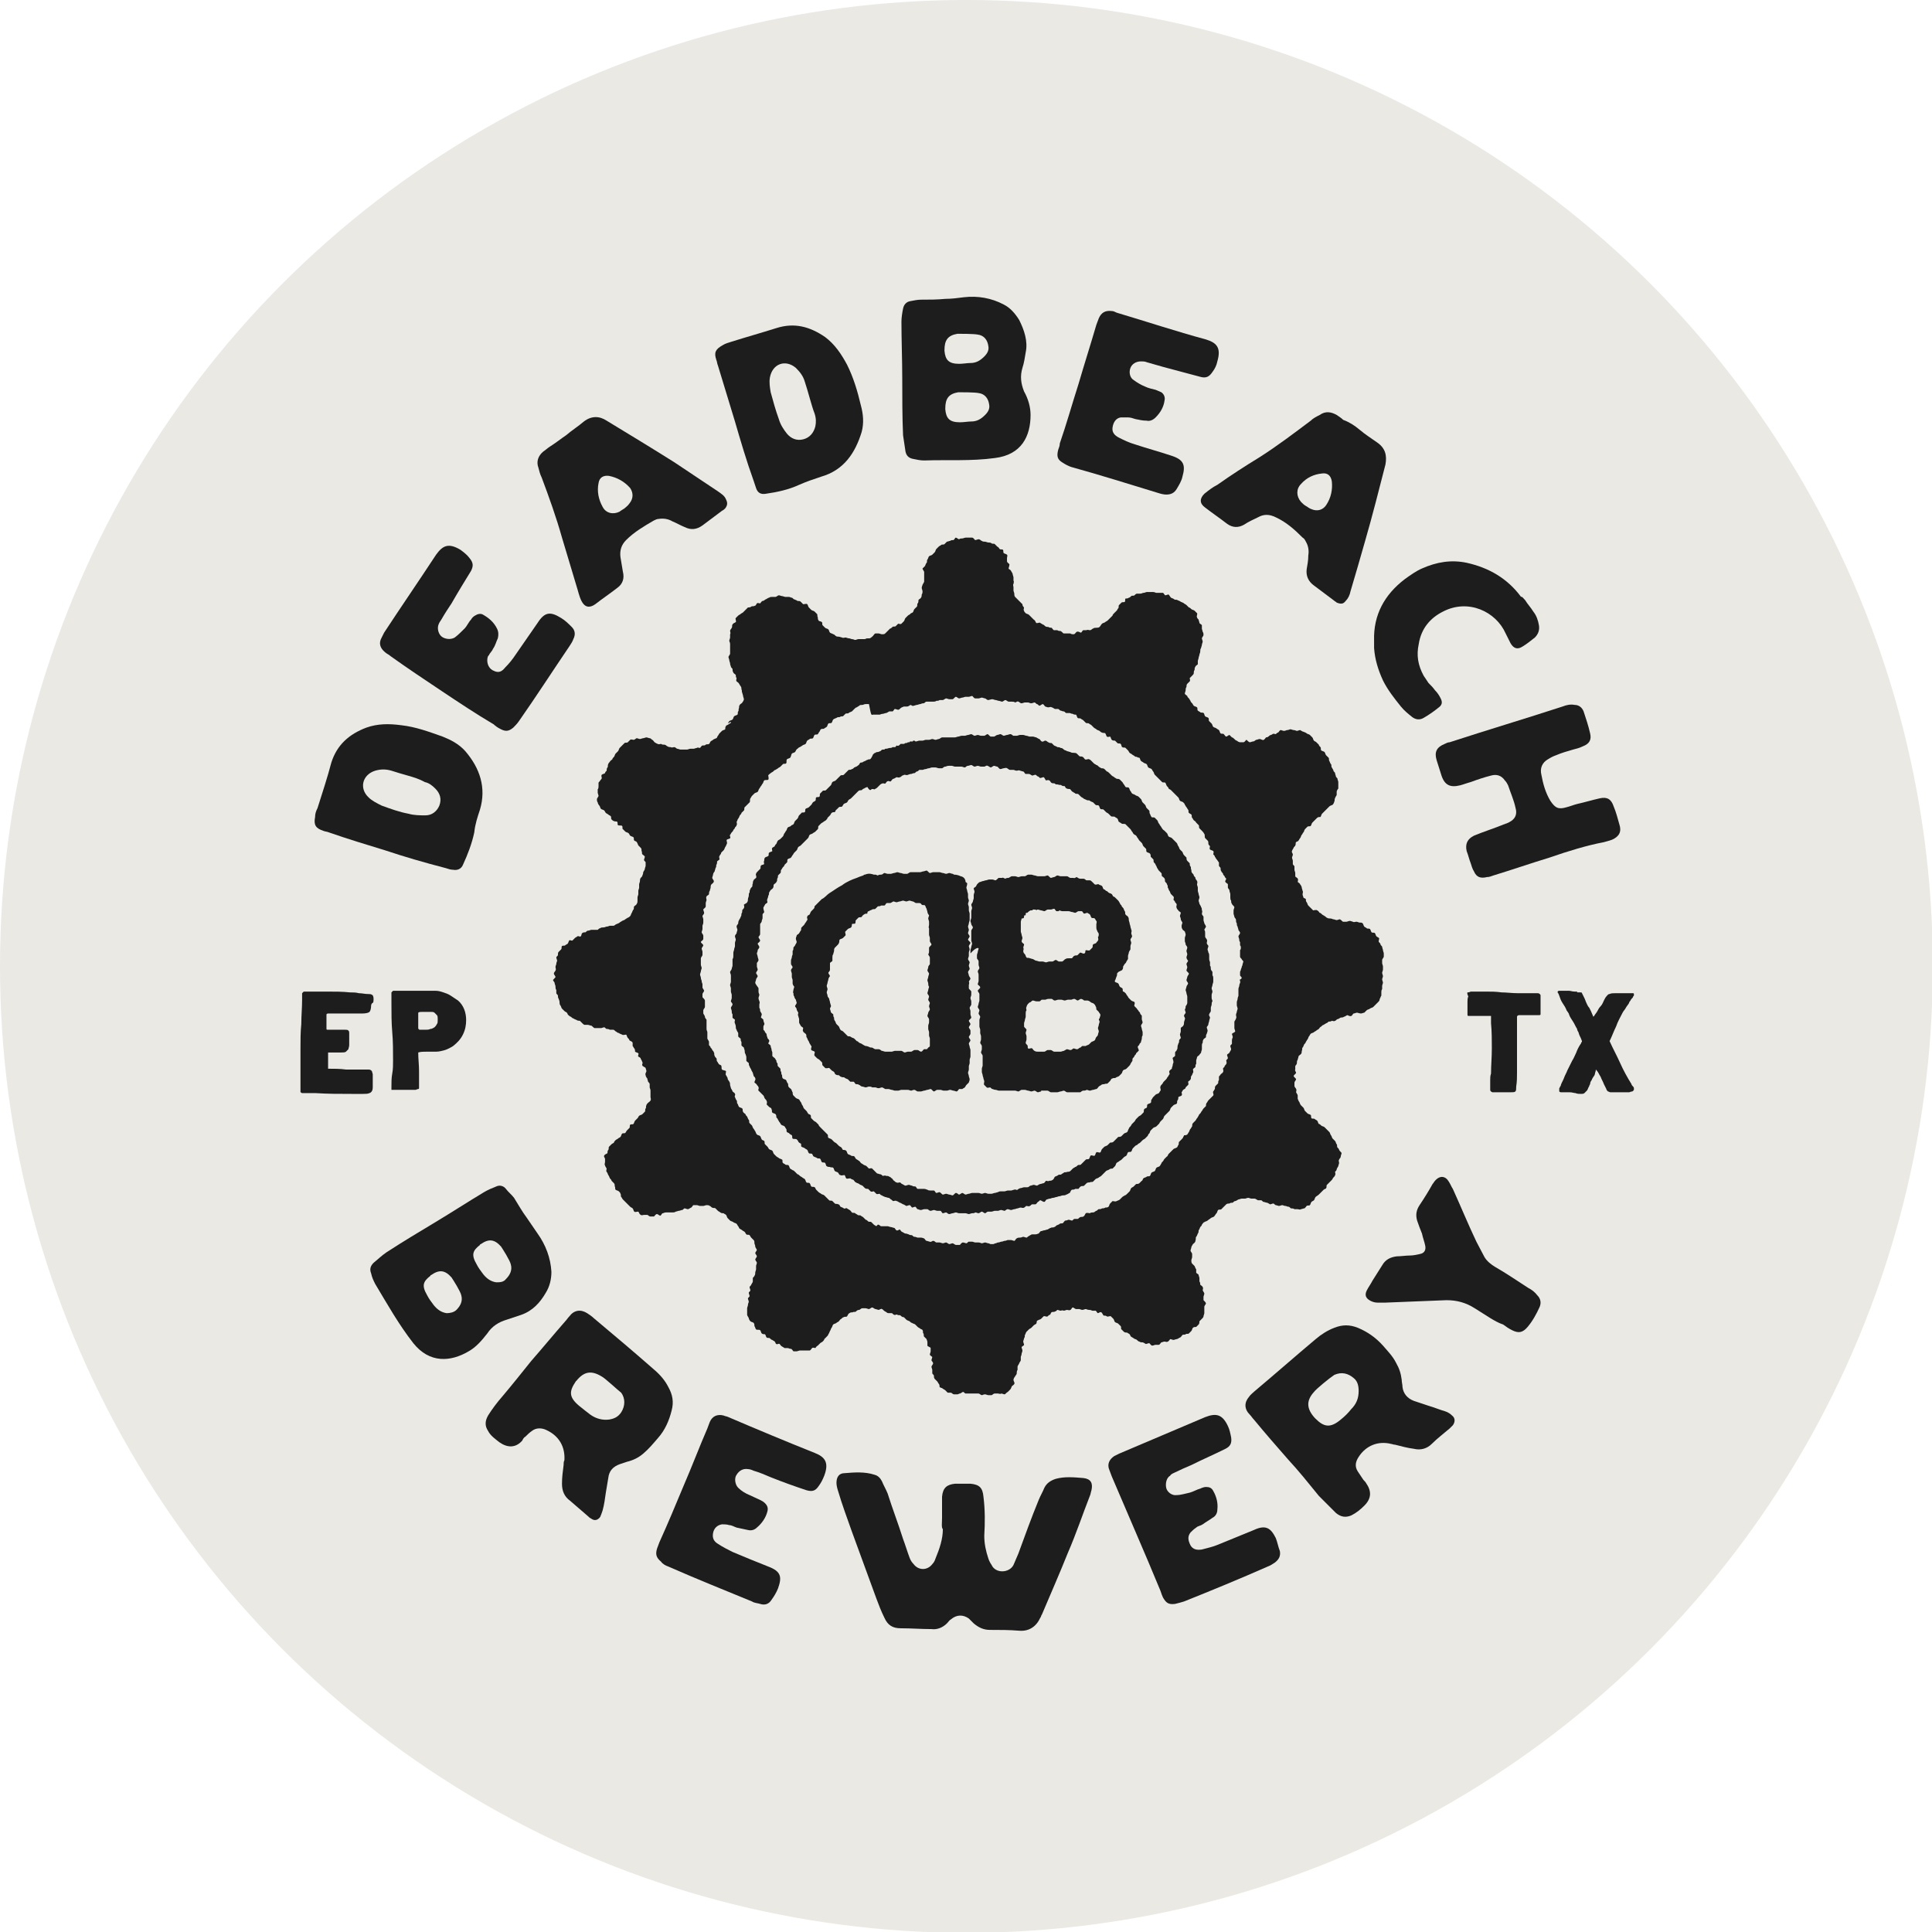 <?xml version="1.0" encoding="utf-8"?>
<!-- Generator: Adobe Illustrator 27.5.0, SVG Export Plug-In . SVG Version: 6.00 Build 0)  -->
<svg version="1.1" id="Layer_1" xmlns="http://www.w3.org/2000/svg" xmlns:xlink="http://www.w3.org/1999/xlink" x="0px" y="0px"
	 viewBox="0 0 237.9 237.9" style="enable-background:new 0 0 237.9 237.9;" xml:space="preserve">
<style type="text/css">
	.st0{fill:#EAE9E4;}
	.st1{fill:#1D1D1E;}
</style>
<circle class="st0" cx="119" cy="119" r="119"/>
<g>
	<g>
		<g>
			<path class="st1" d="M120.5,116.8c0,0.1-0.1,0.3-0.1,0.4c0,0.1-0.1,0.3-0.1,0.4c0,0.1,0,0.3,0,0.4c0,0.1,0.2,0.2,0.2,0.4
				s0,0.3,0,0.4c0,0.1,0.1,0.3,0.1,0.4c0,0.1-0.2,0.3-0.2,0.4c0,0.1,0.1,0.3,0.1,0.4c0,0.1,0,0.3,0,0.4c0,0.1,0,0.3,0,0.4
				c0,0.1-0.1,0.3-0.1,0.4c0,0.1,0.3,0.2,0.3,0.4c0,0.1-0.3,0.3-0.3,0.4c0,0.1,0.2,0.3,0.2,0.4c0,0.1,0,0.3,0,0.4s0,0.3,0,0.4
				c0,0.1-0.1,0.3-0.1,0.4c0,0.1-0.1,0.3-0.1,0.4c0,0.1,0.2,0.3,0.2,0.4c0,0.1-0.1,0.3-0.1,0.4c0,0.1,0.2,0.3,0.2,0.4
				c0,0.1-0.1,0.3-0.1,0.4c0,0.1,0,0.3,0,0.4c0,0.1,0,0.3,0,0.4c0,0.1,0.1,0.3,0.1,0.4c0,0.1,0,0.3,0,0.4c0,0.1,0.1,0.3,0.1,0.4
				c0,0.1,0,0.3,0,0.4s-0.1,0.3-0.1,0.4c0,0.1,0.2,0.3,0.2,0.4s0,0.3,0,0.4c0,0.1-0.1,0.3-0.1,0.4c0,0.1,0.2,0.3,0.2,0.4
				c0,0.1,0,0.3,0,0.4c0,0.1,0,0.3,0,0.4c0,0.1,0,0.3,0,0.4c0,0.1-0.1,0.3-0.1,0.4c0,0.1,0,0.3,0,0.4c0,0.1,0.1,0.3,0.1,0.4
				c0,0.1,0.1,0.3,0.1,0.4c0,0.1,0.1,0.2,0.1,0.4c0,0.1-0.1,0.3,0,0.4c0.1,0.1,0.2,0.2,0.3,0.3c0.1,0.1,0.3,0,0.4,0
				c0.1,0,0.2,0.2,0.3,0.2c0.1,0,0.2,0.1,0.4,0.1c0.1,0,0.3,0.1,0.4,0.1c0.1,0,0.3,0,0.4,0c0.1,0,0.3,0,0.4,0c0.1,0,0.3,0,0.4,0
				c0.1,0,0.3,0,0.4,0c0.1,0,0.3,0,0.4,0c0.1,0,0.3,0.1,0.4,0.1c0.1,0,0.3-0.2,0.4-0.2c0.1,0,0.3,0,0.4,0c0.1,0,0.3,0.1,0.4,0.1
				c0.1,0,0.3,0.1,0.4,0.1c0.1,0,0.3-0.1,0.4-0.1c0.1,0,0.3,0.2,0.4,0.2c0.1,0,0.3-0.1,0.4-0.1c0,0,0-0.1,0-0.1c0.1,0,0.3,0,0.4,0
				c0.1,0,0.3,0,0.4,0c0.1,0,0.3,0.2,0.4,0.2s0.3,0,0.4,0s0.3,0,0.4,0c0.1,0,0.3-0.1,0.4-0.1c0.1,0,0.3-0.1,0.4-0.1
				c0.1,0,0.3,0.2,0.4,0.2c0.1,0,0.3,0,0.4,0c0.1,0,0.3,0,0.4,0c0.1,0,0.3,0,0.4,0c0.1,0,0.3,0,0.4,0c0.1,0,0.2-0.2,0.4-0.2
				c0.1,0,0.3,0,0.4-0.1c0.1,0,0.3,0.1,0.4,0.1c0.1,0,0.3-0.1,0.4-0.1c0.1,0,0.3-0.1,0.4-0.1c0.1,0,0.2-0.2,0.3-0.3
				c0.1-0.1,0.2-0.1,0.3-0.2c0.1-0.1,0.3-0.1,0.4-0.1c0.1-0.1,0.3,0,0.4-0.1c0.1-0.1,0.2-0.2,0.3-0.3c0.1-0.1,0.1-0.3,0.3-0.3
				c0.1-0.1,0.3,0,0.4-0.1c0.1-0.1,0.3-0.1,0.4-0.2c0.1-0.1,0.2-0.2,0.3-0.3c0.1-0.1,0.1-0.3,0.2-0.4c0.1-0.1,0.3-0.1,0.4-0.2
				c0.1-0.1,0.2-0.2,0.3-0.3c0.1-0.1,0.2-0.2,0.2-0.3c0.1-0.1,0.1-0.2,0.2-0.3c0.1-0.1,0-0.3,0.1-0.4c0.1-0.1,0.2-0.2,0.2-0.3
				c0.1-0.1,0.2-0.2,0.2-0.3c0.1-0.1,0.2-0.2,0.3-0.3c0.1-0.1-0.1-0.3-0.1-0.5c0-0.1,0.2-0.2,0.2-0.3c0-0.1,0.2-0.2,0.2-0.3
				c0-0.1,0.1-0.3,0.1-0.4c0-0.1,0-0.3,0.1-0.4c0-0.1,0-0.3,0-0.4c0-0.1-0.1-0.3-0.1-0.4c0-0.1-0.1-0.3-0.1-0.4
				c0-0.1,0.2-0.3,0.2-0.4c0-0.1-0.1-0.3-0.1-0.4c0-0.1,0-0.3,0-0.4c0-0.1-0.2-0.2-0.2-0.3c0-0.1-0.1-0.2-0.2-0.3
				c0-0.1-0.2-0.2-0.2-0.3c-0.1-0.1-0.2-0.2-0.3-0.3c-0.1-0.1,0.1-0.3,0-0.5c-0.1-0.1-0.3-0.1-0.4-0.2c-0.1-0.1-0.2-0.2-0.3-0.3
				c-0.1-0.1-0.1-0.2-0.2-0.3c-0.1-0.1-0.1-0.2-0.2-0.3c-0.1-0.1-0.2-0.2-0.3-0.2c-0.1-0.1,0-0.3-0.1-0.4c-0.1-0.1-0.2-0.1-0.3-0.2
				c-0.1-0.1-0.1-0.3-0.2-0.4c-0.1-0.1-0.3-0.1-0.4-0.2c-0.1-0.1,0.1-0.3,0.1-0.4c0-0.1,0.1-0.2,0.1-0.3c0.1-0.1,0-0.3,0.1-0.4
				c0.1-0.1,0.2-0.2,0.3-0.2c0.1-0.1,0.3-0.1,0.3-0.2c0.1-0.1,0.1-0.3,0.1-0.4c0.1-0.1,0.1-0.2,0.2-0.3c0.1-0.1,0.2-0.2,0.2-0.3
				c0.1-0.1,0.1-0.2,0.2-0.3c0-0.1,0-0.3,0-0.4c0-0.1,0.1-0.3,0.1-0.4c0-0.1,0.1-0.2,0.2-0.4c0-0.1,0-0.3,0-0.4
				c0-0.1,0.1-0.3,0.1-0.4c0-0.1-0.1-0.3-0.1-0.4c0-0.1,0.2-0.3,0.2-0.4c0-0.1-0.1-0.3-0.1-0.4c0-0.1,0.1-0.3,0-0.4
				c0-0.1-0.1-0.3-0.1-0.4c0-0.1-0.1-0.3-0.1-0.4c0-0.1-0.1-0.3-0.1-0.4c0-0.1,0-0.3-0.1-0.4c0-0.1-0.3-0.2-0.3-0.3
				c-0.1-0.1,0-0.3-0.1-0.4c-0.1-0.1-0.1-0.3-0.2-0.4c-0.1-0.1-0.2-0.2-0.2-0.3c-0.1-0.1-0.2-0.2-0.2-0.3c-0.1-0.1-0.1-0.2-0.2-0.3
				c-0.1-0.1-0.2-0.2-0.3-0.3c-0.1-0.1-0.2-0.2-0.3-0.2c-0.1-0.1-0.1-0.2-0.2-0.3c-0.1-0.1-0.3-0.1-0.4-0.2
				c-0.1-0.1-0.2-0.2-0.3-0.2c-0.1-0.1-0.2-0.2-0.3-0.2c-0.1-0.1-0.1-0.3-0.2-0.4c-0.1-0.1-0.3-0.1-0.4-0.2c-0.1-0.1-0.3,0.1-0.5,0
				c-0.1-0.1-0.2-0.2-0.3-0.3c-0.1-0.1-0.2-0.2-0.3-0.2c-0.1,0-0.3,0-0.4,0c-0.1,0-0.2-0.2-0.4-0.2c-0.1,0-0.3,0-0.4,0
				c-0.1,0-0.3-0.1-0.4-0.2c-0.1,0-0.3,0.2-0.4,0.1c-0.1,0-0.3,0-0.4,0c-0.1,0-0.3-0.2-0.4-0.2c-0.1,0-0.3,0-0.4,0
				c-0.1,0-0.3,0-0.4,0c-0.1,0-0.3-0.1-0.4-0.1c-0.1,0-0.3,0.2-0.4,0.2c-0.1,0-0.3,0.1-0.4,0.1c-0.1,0-0.3-0.3-0.4-0.3
				c-0.1,0-0.3,0.1-0.4,0.1c-0.1,0-0.3,0-0.4,0c-0.1,0-0.3,0-0.4,0c-0.1,0-0.3-0.1-0.4-0.1c-0.1,0-0.3-0.1-0.4-0.1
				c-0.1,0-0.3,0-0.4,0c-0.1,0-0.3,0.2-0.4,0.2c-0.1,0-0.3,0-0.4,0c-0.1,0-0.3,0.1-0.4,0.1s-0.3-0.1-0.4-0.1c-0.1,0-0.3,0-0.4,0
				c-0.1,0-0.2,0.1-0.4,0.2c-0.1,0-0.3,0-0.4,0.1c-0.1,0-0.3-0.2-0.4-0.1c-0.1,0-0.3,0-0.4,0c-0.1,0-0.2,0.2-0.4,0.3
				c-0.1,0-0.3-0.1-0.4-0.1c-0.1,0-0.3,0-0.4,0c-0.1,0-0.3,0.1-0.4,0.1c-0.1,0-0.3,0.1-0.4,0.1c-0.1,0-0.2,0.1-0.3,0.1
				c-0.1,0-0.2,0.1-0.3,0.2c-0.1,0.1-0.1,0.1-0.2,0.3c0,0.1-0.3,0.2-0.3,0.3c0,0.1,0.1,0.3,0.1,0.4c0,0.1-0.1,0.3-0.1,0.4
				c0,0.1,0,0.3,0,0.4c0,0.1-0.1,0.3-0.1,0.4c0,0.1-0.2,0.3-0.2,0.4c0,0.1,0.1,0.3,0.1,0.4c0,0.1-0.1,0.3-0.1,0.4c0,0.1,0,0.3,0,0.4
				c0,0.1,0,0.3,0,0.4c0,0.1-0.1,0.3-0.1,0.4c0,0.1,0.1,0.3,0.1,0.4c0,0.1,0.2,0.3,0.2,0.4c0,0.1-0.2,0.3-0.2,0.4c0,0.1,0,0.3,0,0.4
				c0,0.1,0,0.3,0,0.4c0,0.1,0,0.3,0,0.4c0,0.1,0.1,0.3,0.1,0.4c0,0.1-0.1,0.3-0.1,0.4c0,0.1-0.1,0.3-0.1,0.4c0,0.1,0,0.3,0,0.4
				C120.2,116.6,120.5,116.7,120.5,116.8z M135.4,125.8c0,0.1-0.1,0.3-0.1,0.4c0,0.1-0.1,0.3-0.1,0.4c0,0.1,0.1,0.3,0.1,0.4
				c0,0.1-0.1,0.3-0.1,0.4c0,0.1-0.1,0.2-0.2,0.3c-0.1,0.1-0.1,0.3-0.2,0.4c-0.1,0.1-0.2,0.1-0.4,0.2c-0.1,0.1-0.2,0.2-0.3,0.3
				c-0.1,0.1-0.3,0.1-0.4,0.2c-0.1,0-0.3,0-0.4,0c-0.1,0-0.2,0.2-0.3,0.2c-0.1,0-0.2,0.2-0.4,0.2c-0.1,0-0.3-0.1-0.4-0.1
				c-0.1,0-0.2,0.2-0.4,0.2c-0.1,0-0.3-0.1-0.4-0.1c-0.1,0-0.2,0.1-0.4,0.2c-0.1,0-0.3,0.1-0.4,0.1c-0.1,0-0.3,0-0.4,0
				c-0.1,0-0.3,0-0.4,0c-0.1,0-0.3-0.2-0.4-0.2c-0.1,0-0.3,0-0.4,0c-0.1,0-0.3,0.2-0.4,0.2c-0.1,0-0.3,0-0.4,0c-0.1,0-0.3,0-0.4,0
				c-0.1,0-0.3,0-0.4-0.1c-0.1,0-0.2-0.2-0.3-0.3c-0.1-0.1-0.4,0.1-0.5,0c-0.1-0.1,0-0.3-0.1-0.4c-0.1-0.1-0.2-0.2-0.2-0.3
				c0-0.1,0.1-0.3,0.1-0.4c0-0.1,0-0.3,0-0.4c0-0.1-0.1-0.3-0.1-0.4c0-0.1,0.1-0.3,0.1-0.4c0-0.1-0.3-0.3-0.3-0.4c0-0.1,0-0.3,0-0.4
				c0-0.1,0.1-0.3,0.1-0.4c0-0.1,0.1-0.3,0.1-0.4c0-0.1,0-0.3,0-0.4c0-0.1,0-0.3,0.1-0.4c0-0.1-0.1-0.3,0-0.4c0-0.1,0.1-0.3,0.2-0.4
				c0.1-0.1,0.2-0.2,0.3-0.2c0.1-0.1,0.2-0.2,0.3-0.2c0.1,0,0.3,0.1,0.4,0.1c0.1,0,0.2,0,0.4,0c0.1,0,0.2-0.2,0.3-0.2
				c0.1,0,0.2,0,0.4,0c0.1,0,0.2-0.1,0.4-0.1c0.1,0,0.2,0,0.4,0c0.1,0,0.2,0.2,0.4,0.2c0.1,0,0.3-0.1,0.4-0.1c0.1,0,0.3,0,0.4,0
				c0.1,0,0.3,0.1,0.4,0.1c0.1,0,0.3-0.1,0.4-0.1c0.1,0,0.3,0,0.4,0c0.1,0,0.2-0.1,0.4-0.1c0.1,0,0.3,0.2,0.4,0.2
				c0.1,0,0.3-0.2,0.4-0.2c0.1,0,0.3,0.1,0.4,0.2c0.1,0,0.3,0,0.4,0c0.1,0,0.3,0.1,0.4,0.2c0.1,0.1,0.3,0.1,0.4,0.2
				c0.1,0.1,0.2,0.2,0.2,0.3c0.1,0.1,0.1,0.3,0.1,0.4c0.1,0.1,0.2,0.2,0.3,0.3c0,0.1,0.2,0.2,0.2,0.4c0,0.1-0.1,0.3-0.1,0.4
				C135.2,125.5,135.4,125.7,135.4,125.8z M126.1,112.8c0-0.1,0.1-0.1,0.2-0.1c0,0,0-0.1,0-0.1c0,0,0,0,0,0c0,0,0,0,0,0
				c0-0.1,0-0.2,0.1-0.2c0,0,0.1,0,0.1,0c0.1-0.1,0.2-0.2,0.4-0.3c0.1,0,0.1,0,0.2,0c0,0,0,0,0.1-0.1c0.1,0,0.2,0,0.2,0
				c0.1,0,0.2,0,0.2,0.1c0.1-0.1,0.1-0.1,0.2-0.1c0.1,0,0.3,0.1,0.4,0.1c0.1,0,0.3,0.1,0.4,0.1c0.1,0,0.3-0.2,0.4-0.2
				c0.1,0,0.3,0,0.4,0c0.1,0,0.3-0.1,0.4-0.1c0.1,0,0.2,0.3,0.3,0.3c0.1,0,0.2,0,0.3,0c0,0,0-0.1,0-0.1c0.1,0,0.3,0.1,0.4,0.1
				c0.1,0,0.3,0,0.4,0c0.1,0,0.3,0,0.4,0c0.1,0,0.3,0.1,0.4,0.1c0.1,0,0.3,0.1,0.4,0.1c0.1,0,0.3-0.2,0.4-0.2c0.1,0,0.3,0,0.4,0
				c0.1,0,0.2,0.3,0.3,0.3c0.1,0,0.3-0.1,0.4-0.1c0.1,0.1,0.2,0.1,0.3,0.2c0.1,0.1,0.1,0.3,0.2,0.4c0.1,0.1,0.3,0,0.4,0.1
				c0.1,0.1,0.1,0.2,0.2,0.3c0.1,0.1,0,0.3,0,0.4c0,0.1,0,0.3,0,0.4c0,0.1,0,0.2,0.1,0.4c0,0.1,0.2,0.3,0.2,0.4c0,0.1,0,0.3-0.1,0.4
				c0,0.1,0.1,0.3,0,0.4c0,0.1-0.2,0.2-0.2,0.3c-0.1,0.1-0.3,0.1-0.4,0.2c-0.1,0.1,0,0.3-0.1,0.4c-0.1,0.1-0.2,0.2-0.3,0.3
				c-0.1,0.1-0.3,0-0.5,0c-0.1,0.1,0,0.4-0.2,0.4c-0.1,0.1-0.3-0.1-0.5-0.1c-0.1,0.1-0.2,0.2-0.3,0.3c-0.1,0.1-0.3,0-0.4,0.1
				c-0.1,0-0.2,0.2-0.3,0.3c-0.1,0-0.3,0-0.4,0c-0.1,0-0.3,0-0.4,0.1c-0.1,0-0.2,0.2-0.4,0.3c-0.1,0-0.3,0-0.4,0
				c-0.1,0-0.3-0.2-0.4-0.2c-0.1,0-0.3,0.2-0.4,0.2c-0.1,0-0.3,0-0.4,0c-0.1,0-0.3,0.1-0.4,0.1c-0.1,0-0.3-0.1-0.4-0.1
				c-0.1,0-0.3,0-0.4,0c-0.1,0-0.3-0.1-0.4-0.1c-0.1,0-0.2-0.1-0.4-0.2c-0.1,0-0.3-0.1-0.4-0.1c-0.1-0.1-0.3,0-0.4-0.1
				c-0.1-0.1-0.1-0.3-0.2-0.4c-0.1-0.1-0.2-0.2-0.2-0.4c0-0.1,0.1-0.3,0-0.4c0-0.1,0.1-0.3,0.1-0.4c0-0.1-0.3-0.2-0.3-0.4
				c0-0.1,0.1-0.3,0.1-0.4c0-0.1-0.1-0.3-0.1-0.4c0-0.1-0.1-0.3-0.1-0.4c0-0.1,0-0.3,0-0.4c0-0.1,0-0.3,0-0.4c0-0.1,0-0.3,0-0.4
				c0-0.1,0.1-0.3,0.1-0.4C126.1,113.1,126.1,113,126.1,112.8z"/>
		</g>
		<g>
			<path class="st1" d="M106.5,107.7C106.4,107.7,106.4,107.7,106.5,107.7c-0.1,0-0.1,0-0.2,0.1c-0.3,0.1-0.6,0.2-0.8,0.3
				c-0.6,0.2-1.3,0.5-1.8,0.9c-0.6,0.3-1.1,0.7-1.6,1c-0.3,0.2-0.6,0.6-0.9,0.7c-0.2,0.2-0.4,0.4-0.6,0.6c-0.1,0.1-0.2,0.2-0.3,0.3
				c0,0.1,0,0.2-0.1,0.3c-0.1,0.1-0.2,0.2-0.3,0.3c-0.1,0.1-0.1,0.2-0.2,0.4c-0.1,0.1-0.3,0.1-0.3,0.3c-0.1,0.1,0.1,0.3,0,0.4
				c-0.1,0.1-0.1,0.2-0.2,0.3c-0.1,0.1-0.1,0.2-0.2,0.3c-0.1,0.1-0.2,0.2-0.3,0.3c-0.1,0.1,0,0.3-0.1,0.4c-0.1,0.1-0.1,0.2-0.2,0.3
				c0,0.1-0.3,0.2-0.3,0.3c0,0.1-0.1,0.2-0.1,0.4c0,0.1,0.1,0.3,0.1,0.4c0,0.1-0.1,0.2-0.2,0.4c0,0.1-0.2,0.2-0.2,0.3
				c0,0.1,0,0.3-0.1,0.4c0,0.1,0,0.3,0,0.4c0,0.1-0.1,0.2-0.1,0.4c0,0.1-0.1,0.2-0.1,0.4c0,0.1,0,0.3,0,0.4c0,0.1,0.2,0.3,0.2,0.4
				c0,0.1-0.2,0.2-0.2,0.4c0,0.1,0.1,0.3,0.1,0.4c0,0.1,0,0.3,0,0.4c0,0.1,0.1,0.3,0.1,0.4c0,0.1,0,0.3,0,0.4c0,0.1,0.1,0.3,0.2,0.4
				c0,0.1-0.1,0.3-0.1,0.4c0,0.1-0.1,0.3,0,0.4c0,0.1,0,0.3,0.1,0.4c0,0.1,0.1,0.3,0.2,0.4c0,0.1,0.1,0.3,0.1,0.4
				c0,0.1-0.2,0.3-0.2,0.4c0,0.1,0.2,0.2,0.2,0.4c0,0.1,0.1,0.2,0.2,0.4c0,0.1-0.1,0.3,0,0.4c0,0.1,0.1,0.3,0.1,0.4
				c0,0.1,0,0.3,0,0.4c0,0.1,0.1,0.2,0.2,0.4c0,0.1,0.3,0.2,0.3,0.3c0,0.1-0.1,0.3,0,0.4c0,0.1,0.2,0.2,0.3,0.3
				c0.1,0.1,0.1,0.2,0.1,0.4c0.1,0.1,0.1,0.2,0.2,0.4c0.1,0.1,0.1,0.2,0.2,0.4c0.1,0.1,0.1,0.2,0.2,0.3c0.1,0.1-0.1,0.3,0,0.5
				c0.1,0.1,0.3,0.1,0.4,0.2c0.1,0.1-0.1,0.3,0,0.5c0.1,0.1,0.2,0.2,0.3,0.3c0.1,0.1,0.2,0.1,0.3,0.2c0.1,0.1,0.2,0.2,0.3,0.3
				c0.1,0.1,0,0.3,0.1,0.4c0.1,0.1,0.2,0.2,0.3,0.3c0.1,0.1,0.4,0,0.5,0c0.1,0.1,0.2,0.2,0.3,0.3c0.1,0.1,0.2,0.1,0.3,0.2
				c0.1,0.1,0.1,0.3,0.2,0.3c0.1,0.1,0.3,0.1,0.4,0.1c0.1,0.1,0.2,0.2,0.3,0.2c0.1,0.1,0.3,0,0.4,0.1c0.1,0.1,0.2,0.1,0.4,0.2
				c0.1,0.1,0.2,0.2,0.3,0.3c0.1,0,0.3,0,0.4,0c0.1,0,0.2,0.3,0.3,0.3c0.1,0,0.3,0,0.4,0.1c0.1,0,0.2,0.2,0.4,0.2
				c0.1,0,0.3,0.1,0.4,0.1c0.1,0,0.3-0.1,0.4-0.1c0.1,0,0.3,0,0.4,0.1c0.1,0,0.3,0,0.4,0c0.1,0,0.2,0.1,0.4,0.1
				c0.1,0,0.3-0.1,0.4-0.1c0.1,0,0.2,0.1,0.4,0.2c0.1,0,0.3,0,0.4,0c0.1,0,0.3,0.1,0.4,0.1c0.1,0,0.3,0.1,0.4,0.1c0.1,0,0.3,0,0.4,0
				c0.1,0,0.3-0.1,0.4-0.1s0.3,0,0.4,0c0.1,0,0.3,0,0.4,0c0.1,0,0.3,0.1,0.4,0.1c0.1,0,0.2-0.1,0.4-0.1c0.1,0,0.3,0.2,0.4,0.2
				c0.1,0,0.3,0,0.4,0c0.1,0,0.3-0.1,0.4-0.1c0.1,0,0.3-0.1,0.4-0.1c0.1,0,0.3-0.1,0.4-0.1s0.3,0.3,0.4,0.3c0.1,0,0.3-0.2,0.4-0.2
				c0.1,0,0.3,0,0.4,0c0.1,0,0.3,0.1,0.4,0.1c0.1,0,0.3,0,0.4,0c0.1,0,0.3-0.1,0.4-0.1c0.1,0,0.3,0.1,0.4,0.1c0.1,0,0.3,0.1,0.4,0.1
				c0.1,0,0.2-0.2,0.3-0.3c0.1,0,0.3,0,0.4,0c0.1-0.1,0.2-0.1,0.3-0.2c0.1-0.1,0.1-0.2,0.2-0.3c0.1-0.1,0.2-0.2,0.3-0.3
				c0-0.1,0.1-0.2,0.1-0.4c0-0.1-0.1-0.3-0.1-0.4c0-0.1-0.1-0.3-0.1-0.4c0-0.1,0.1-0.3,0.1-0.4c0-0.1,0-0.3,0-0.4
				c0-0.1,0.1-0.3,0.1-0.4c0-0.1,0-0.3,0-0.4c0-0.1,0.1-0.3,0.1-0.4c0-0.1,0-0.3,0-0.4c0-0.1,0-0.3,0-0.4c0-0.1-0.1-0.3-0.1-0.4
				c0-0.1-0.1-0.3-0.1-0.4c0-0.1,0.2-0.3,0.2-0.4c0-0.1-0.2-0.3-0.2-0.4c0-0.1,0.2-0.3,0.2-0.4c0-0.1,0-0.3,0-0.4
				c0-0.1-0.2-0.3-0.2-0.4c0-0.1,0.2-0.3,0.2-0.4c0-0.1-0.2-0.3-0.2-0.4s0.3-0.3,0.3-0.4c0-0.1-0.1-0.3-0.1-0.4c0-0.1,0-0.3,0-0.4
				c0-0.1-0.1-0.3-0.1-0.4c0-0.1,0.2-0.3,0.2-0.4c0-0.1,0-0.3,0-0.4c0-0.1-0.1-0.3-0.1-0.4c0-0.1,0.1-0.3,0.1-0.4c0-0.1,0-0.3,0-0.4
				c0-0.1-0.3-0.3-0.3-0.4c0-0.1,0-0.3,0-0.4c0-0.1,0.1-0.3,0-0.4c0-0.1,0.2-0.3,0.2-0.4c0-0.1-0.2-0.3-0.2-0.4
				c0-0.1-0.1-0.3-0.1-0.4c0-0.1,0.2-0.3,0.2-0.4c0-0.1-0.1-0.3-0.1-0.4c0-0.1,0.1-0.3,0.1-0.4c0-0.1-0.2-0.3-0.2-0.4
				c0-0.1,0.1-0.3,0.1-0.4c0-0.1,0-0.3,0-0.4c0-0.1,0.1-0.3,0.1-0.4c0-0.1-0.1-0.3-0.1-0.4c0-0.1,0.2-0.3,0.2-0.4s-0.3-0.3-0.3-0.4
				c0-0.1,0.2-0.3,0.2-0.4c0-0.1-0.2-0.3-0.2-0.4s0.1-0.3,0.1-0.4c0-0.1-0.1-0.3-0.1-0.4c0-0.1,0.1-0.3,0.1-0.4
				c0-0.1,0.1-0.3,0.1-0.4c0-0.1,0-0.3,0-0.4c0-0.1,0-0.3,0-0.4c0-0.1-0.1-0.3-0.1-0.4c0-0.1,0-0.3,0-0.4c0-0.1-0.1-0.3-0.1-0.4
				c0-0.1,0.1-0.3,0.1-0.4c0-0.1-0.1-0.3-0.1-0.4s0-0.3,0-0.4c0-0.1-0.1-0.3-0.1-0.4c0-0.1-0.1-0.3-0.1-0.4c0-0.1,0.1-0.3,0.1-0.5
				c0-0.1-0.1-0.1-0.2-0.2c0-0.2-0.1-0.4-0.2-0.5c-0.1-0.1-0.3-0.2-0.4-0.2c-0.2-0.1-0.5-0.2-0.8-0.2c-0.1,0-0.1-0.1-0.2-0.1
				c-0.1,0-0.3-0.1-0.4-0.1c-0.1,0-0.3,0.1-0.4,0.1c-0.1,0-0.3-0.1-0.4-0.1c-0.1,0-0.3-0.1-0.4-0.1c-0.1,0-0.3,0-0.4,0
				c-0.1,0-0.3,0-0.4,0c-0.1,0-0.3,0.1-0.4,0.1c-0.1,0-0.3-0.3-0.4-0.3c-0.1,0-0.3,0.1-0.4,0.1c-0.1,0-0.3,0.1-0.4,0.1
				c-0.1,0-0.3,0-0.4,0c-0.1,0-0.3,0-0.4,0c-0.1,0-0.3,0-0.4,0c-0.1,0-0.3,0.2-0.4,0.2c-0.1,0-0.3,0-0.4,0c-0.1,0-0.3-0.1-0.4-0.1
				c-0.1,0-0.3-0.1-0.4-0.1c-0.1,0-0.3,0.1-0.4,0.1c-0.1,0-0.3,0.1-0.4,0.1c-0.1,0-0.3,0-0.4,0c-0.1,0-0.3-0.1-0.4-0.1
				c-0.1,0-0.2,0.2-0.4,0.2c-0.1,0-0.3,0-0.4,0.1c-0.1,0-0.2-0.1-0.3-0.1c0,0,0,0,0,0c-0.1,0-0.1,0-0.2,0
				C107,107.5,106.8,107.6,106.5,107.7C106.5,107.7,106.5,107.7,106.5,107.7z M107,112.2c0.1-0.1,0.2-0.1,0.4-0.2
				c0.1-0.1,0.3,0,0.4-0.1c0.1-0.1,0.2-0.2,0.3-0.3c0.1,0,0.3,0,0.4-0.1c0.1,0,0.3,0,0.4,0c0.1,0,0.2-0.3,0.3-0.3c0.1,0,0.3,0,0.4,0
				c0.1,0,0.2-0.1,0.4-0.2c0.1,0,0.3,0.1,0.4,0.1c0.1,0,0.3-0.1,0.4-0.1c0.1,0,0.3-0.1,0.4-0.1c0.1,0,0.3,0.1,0.4,0.1
				c0.1,0,0.3-0.1,0.4-0.1c0.1,0,0.3,0.1,0.4,0.1c0.1,0,0.3,0.2,0.4,0.2c0.1,0,0.3,0,0.4,0c0.2,0,0.2,0.1,0.3,0.2
				c0.1,0.1,0.4,0,0.4,0.1c0.1,0.1,0.1,0.3,0.2,0.4c0,0.1,0.1,0.3,0.1,0.4c0,0.1,0.1,0.3,0.2,0.4c0,0.1-0.1,0.3-0.1,0.4
				c0,0.1,0.1,0.3,0.1,0.4c0,0.1,0,0.3,0,0.4c0,0.1-0.1,0.3,0,0.4c0,0.1,0,0.3,0,0.4c0,0.1,0,0.3,0,0.4c0,0.1,0.1,0.3,0.1,0.4
				c0,0.1,0,0.3,0,0.4c0,0.1,0.2,0.3,0.2,0.4c0,0.1-0.3,0.3-0.3,0.4c0,0.1,0,0.3,0,0.4c0,0.1,0,0.3-0.1,0.4c0,0.1,0.2,0.3,0.2,0.4
				c0,0.1,0,0.3,0,0.4c0,0.1,0,0.3,0,0.4c0,0.1-0.2,0.2-0.2,0.4c0,0.1-0.1,0.3-0.1,0.4c0,0.1,0.2,0.3,0.2,0.4c0,0.1-0.1,0.3-0.1,0.4
				c0,0.1-0.1,0.3-0.1,0.4c0,0.1,0.1,0.3,0.1,0.4c0,0.1,0,0.3,0.1,0.4c0,0.1-0.1,0.3-0.1,0.4c0,0.1-0.1,0.3-0.1,0.4
				c0,0.1,0.2,0.3,0.2,0.4c0,0.1-0.1,0.3-0.1,0.4c0,0.1,0.2,0.3,0.2,0.4c0,0.1-0.1,0.3-0.1,0.4c0,0.1,0.1,0.3,0.1,0.4
				c0,0.1-0.2,0.3-0.2,0.4c0,0.1-0.1,0.3-0.1,0.4c0,0.1,0.2,0.3,0.2,0.4c0,0.1,0,0.3,0,0.4c0,0.1-0.1,0.3-0.1,0.4c0,0.1,0,0.3,0,0.4
				c0,0.1,0.1,0.3,0.1,0.4c0,0.1,0,0.3,0,0.4c0,0.1,0.1,0.3,0.1,0.4c0,0.2,0,0.4,0,0.5c0,0.1,0,0.3,0,0.4c0,0.1-0.2,0.2-0.2,0.2
				c-0.1,0.1-0.1,0.2-0.2,0.2c-0.1,0-0.2,0-0.3,0c-0.1,0-0.2,0.3-0.4,0.3c-0.1,0-0.3-0.2-0.4-0.2c-0.1,0-0.3,0-0.4,0
				c-0.1,0-0.3,0.2-0.4,0.2c-0.1,0-0.3,0-0.4,0c-0.1,0-0.3,0.1-0.4,0.1c-0.1,0-0.3-0.2-0.4-0.2c-0.1,0-0.3,0-0.4,0
				c-0.1,0-0.3,0-0.4,0c-0.1,0-0.3,0.1-0.4,0.1c-0.1,0-0.3,0-0.4,0c-0.1,0-0.3,0-0.4,0c-0.1,0-0.3-0.1-0.4-0.1
				c-0.1,0-0.2-0.2-0.4-0.2c-0.1,0-0.3,0-0.4,0c-0.1,0-0.2-0.1-0.4-0.2c-0.1,0-0.3,0-0.4-0.1c-0.1,0-0.2-0.1-0.4-0.1
				c-0.1,0-0.2-0.1-0.4-0.2c-0.1-0.1-0.2-0.1-0.4-0.2c-0.1-0.1-0.2-0.2-0.3-0.2c-0.1-0.1-0.2-0.2-0.3-0.3c-0.1-0.1-0.3-0.1-0.4-0.2
				c-0.1-0.1-0.3-0.1-0.4-0.1c-0.1-0.1-0.2-0.2-0.3-0.3c-0.1-0.1-0.2-0.2-0.3-0.3c-0.1-0.1-0.3-0.1-0.3-0.2
				c-0.1-0.1-0.1-0.2-0.2-0.4c-0.1-0.1-0.2-0.2-0.3-0.3c-0.1-0.1-0.1-0.3-0.2-0.4c-0.1-0.1-0.1-0.3-0.1-0.4
				c-0.1-0.1-0.1-0.3-0.1-0.4c-0.1-0.1-0.3-0.2-0.3-0.3c0-0.1-0.1-0.3-0.1-0.4c0-0.1,0.2-0.3,0.1-0.4c0-0.1-0.1-0.3-0.1-0.4
				c0-0.1-0.1-0.3-0.1-0.4c0-0.1-0.2-0.2-0.2-0.4c0-0.1-0.1-0.3-0.1-0.4c0-0.1,0.1-0.3,0.1-0.4c0-0.1-0.1-0.3-0.1-0.4
				c0-0.1,0.1-0.3,0.1-0.4c0-0.1,0.1-0.3,0.1-0.4c0-0.1,0.1-0.3,0.2-0.4c0-0.1-0.2-0.3-0.2-0.4c0-0.1,0.2-0.2,0.2-0.4
				c0-0.1,0-0.3,0-0.4c0-0.1,0-0.3,0-0.4c0-0.1,0.3-0.2,0.3-0.3c0-0.1,0-0.3,0-0.4c0-0.1,0-0.3,0.1-0.4c0-0.1,0.1-0.3,0.1-0.4
				c0-0.1,0-0.3,0.1-0.4c0.1-0.1,0.2-0.2,0.3-0.3c0.1-0.1,0.2-0.2,0.2-0.3c0.1-0.1,0-0.3,0.1-0.4c0.1-0.1,0.3-0.1,0.4-0.2
				c0.1-0.1,0.2-0.2,0.3-0.3c0.1-0.1-0.1-0.4,0-0.5c0.1-0.1,0.2-0.2,0.3-0.3c0.1-0.1,0.3-0.1,0.4-0.2c0.1-0.1,0.1-0.3,0.1-0.4
				c0.1-0.1,0.4,0,0.4-0.1c0.1-0.1,0-0.3,0.1-0.4c0.1-0.1,0.2-0.2,0.3-0.3c0.1-0.1,0.3,0,0.4-0.1c0.1-0.1,0.1-0.2,0.3-0.3
				c0.1-0.1,0.3-0.1,0.4-0.1C106.8,112.4,106.8,112.2,107,112.2z"/>
		</g>
		<g>
			<path class="st1" d="M106.9,78.6c-0.1,0-0.2,0-0.4,0.1c-0.1,0-0.2,0-0.4,0c-0.1,0-0.2,0-0.4,0c-0.1,0-0.3,0.1-0.4,0.1
				c-0.1,0-0.2-0.1-0.4-0.1c-0.1,0-0.2-0.1-0.4-0.1c-0.1,0-0.3-0.1-0.4-0.1c-0.1,0-0.3,0.1-0.4,0c-0.1,0-0.3-0.1-0.4-0.1
				c-0.1,0-0.3,0-0.4-0.1c-0.1-0.1-0.2-0.2-0.3-0.2c-0.1-0.1-0.3-0.1-0.4-0.2c-0.1-0.1-0.1-0.3-0.2-0.4c-0.1-0.1-0.3-0.1-0.4-0.2
				c-0.1-0.1-0.2-0.2-0.3-0.3c-0.1-0.1,0-0.3-0.1-0.4c-0.1-0.1-0.4-0.1-0.4-0.2c-0.1-0.1-0.1-0.3-0.1-0.4c-0.1-0.1,0-0.3-0.1-0.4
				c-0.1-0.1-0.2-0.2-0.3-0.3c-0.1-0.1-0.3-0.1-0.4-0.2c-0.1-0.1-0.2-0.2-0.3-0.3c-0.1-0.1-0.1-0.3-0.2-0.4c-0.1-0.1-0.3,0-0.5,0
				c-0.1-0.1-0.2-0.2-0.3-0.3c-0.1-0.1-0.2-0.1-0.4-0.1c-0.1-0.1-0.2-0.1-0.4-0.2c-0.1,0-0.2-0.2-0.3-0.2c-0.1,0-0.2-0.1-0.4-0.1
				c-0.1,0-0.3,0-0.4,0c-0.1,0-0.3-0.1-0.4-0.1c-0.1,0-0.3-0.1-0.4-0.1c-0.1,0-0.3,0.2-0.4,0.2c-0.1,0-0.3,0-0.4,0
				c-0.1,0-0.3,0-0.4,0.1c-0.1,0-0.2,0.1-0.4,0.2c-0.1,0-0.2,0.2-0.4,0.2c-0.1,0-0.2,0.2-0.3,0.3c-0.1,0-0.3-0.1-0.4,0
				c-0.1,0.1-0.1,0.3-0.3,0.3c-0.1,0.1-0.3,0-0.4,0.1c-0.1,0.1-0.3,0.1-0.4,0.1c-0.1,0.1-0.2,0.2-0.3,0.3c-0.1,0.1-0.2,0.2-0.3,0.3
				c-0.1,0.1-0.2,0.1-0.3,0.2c-0.1,0.1-0.2,0.1-0.3,0.2c-0.1,0.1-0.2,0.2-0.3,0.3c-0.1,0.1,0.1,0.4,0,0.5c-0.1,0.1-0.3,0.1-0.4,0.3
				c-0.1,0.1,0,0.3-0.1,0.4c0,0.1-0.2,0.2-0.2,0.4c0,0.1,0.1,0.3,0,0.4c0,0.1,0,0.3,0,0.4c0,0.1-0.1,0.3-0.1,0.4
				c0,0.1,0.1,0.2,0.1,0.4c0,0.1,0,0.2,0,0.4c0,0.1,0,0.2,0,0.4c0,0.1,0,0.2,0,0.4c0,0.1-0.2,0.3-0.2,0.4c0,0.1,0.1,0.3,0.1,0.4
				c0,0.1,0.1,0.3,0.1,0.4c0,0.2,0.1,0.3,0.1,0.4c0,0.1,0.2,0.2,0.2,0.3c0,0.1,0,0.3,0.1,0.4c0,0.1,0.2,0.2,0.3,0.3
				c0,0.1,0,0.3,0.1,0.4c0,0.1-0.1,0.3,0,0.4c0.1,0.1,0.3,0.2,0.3,0.3c0.1,0.1,0.1,0.2,0.2,0.3c0.1,0.1,0.1,0.3,0.1,0.4
				c0.1,0.1,0,0.3,0.1,0.4c0,0.1,0.1,0.3,0.1,0.4c0,0.1,0.1,0.3,0.1,0.4c0,0.1-0.1,0.3-0.2,0.4c0,0.1-0.3,0.2-0.3,0.3
				c-0.1,0.1-0.1,0.2-0.1,0.4c-0.1,0.1,0,0.3-0.1,0.4c-0.1,0.1,0,0.3-0.1,0.4c-0.1,0.1-0.3,0.1-0.4,0.2c-0.1,0.1-0.1,0.3-0.2,0.4
				c-0.1,0.1-0.3,0.1-0.4,0.2c-0.1,0.1-0.1,0.2-0.2,0.3C90.1,88.8,90,88.9,90,89c-0.1,0.1-0.2,0.1-0.3,0.2c-0.1,0.1-0.3,0.1-0.3,0.2
				c-0.1,0.1-0.1,0.3-0.1,0.4c-0.1,0.1-0.3,0.1-0.4,0.2c-0.1,0.1-0.2,0.2-0.3,0.3c-0.1,0.1-0.1,0.2-0.2,0.3
				c-0.1,0.1-0.1,0.3-0.2,0.3C88,91,87.9,91,87.8,91.1c-0.1,0.1-0.2,0.1-0.3,0.2c-0.1,0.1-0.1,0.3-0.2,0.3c-0.1,0.1-0.3,0-0.4,0.1
				c-0.1,0.1-0.2,0.1-0.4,0.1c-0.1,0-0.2,0.2-0.3,0.3c-0.1,0-0.3-0.1-0.4,0c-0.1,0-0.3,0.1-0.4,0.1c-0.1,0-0.3,0-0.4,0
				c-0.1,0-0.3,0.1-0.4,0.1c-0.1,0-0.3,0-0.4,0c-0.1,0-0.3,0-0.4,0c-0.1,0-0.3-0.1-0.4-0.1c-0.1,0-0.2-0.2-0.4-0.2
				c-0.1,0-0.3,0.1-0.4,0c-0.1,0-0.3,0-0.4-0.1c-0.1,0-0.2-0.2-0.4-0.2c-0.1,0-0.3,0-0.4-0.1c-0.1,0-0.3,0.1-0.4,0
				c-0.1,0-0.2-0.1-0.4-0.2c-0.1-0.1-0.2-0.3-0.3-0.3c-0.1-0.1-0.2-0.2-0.3-0.2c-0.1,0-0.3-0.1-0.4-0.1c-0.1,0-0.3,0.1-0.4,0.1
				c-0.1,0-0.3,0.1-0.4,0.1c-0.1,0-0.3-0.1-0.4-0.1c-0.1,0-0.2,0.2-0.4,0.2c-0.1,0-0.3-0.1-0.4,0c-0.1,0.1-0.2,0.2-0.3,0.3
				c-0.1,0.1-0.3,0-0.4,0.1c-0.1,0.1-0.2,0.2-0.3,0.3c-0.1,0.1-0.2,0.2-0.3,0.3c-0.1,0.1-0.1,0.3-0.2,0.4c-0.1,0.1-0.2,0.2-0.3,0.3
				c-0.1,0.1-0.1,0.3-0.2,0.4c-0.1,0.1-0.2,0.2-0.2,0.3c-0.1,0.1-0.3,0.2-0.3,0.3c-0.1,0.1-0.2,0.2-0.2,0.3c-0.1,0.1,0,0.3-0.1,0.4
				c-0.1,0.1-0.1,0.3-0.1,0.4c-0.1,0.1-0.2,0.2-0.2,0.3c-0.1,0.1-0.3,0.1-0.4,0.2c-0.1,0.1,0,0.3,0,0.4c0,0.1-0.1,0.2-0.2,0.3
				c0,0.1-0.2,0.2-0.2,0.3c0,0.1,0,0.3,0,0.4c0,0.1,0,0.3-0.1,0.4c0,0.1,0,0.3,0,0.4c0,0.1,0.1,0.3,0.1,0.4c0,0.1-0.2,0.3-0.2,0.4
				c0,0.1,0,0.3,0.1,0.4c0,0.1,0.1,0.3,0.2,0.4c0.1,0.1,0.1,0.3,0.2,0.4c0.1,0.1,0.3,0.1,0.4,0.2c0.1,0.1,0.1,0.2,0.2,0.3
				c0.1,0.1,0.2,0.1,0.3,0.2c0.1,0.1,0.2,0.1,0.3,0.2c0.1,0.1,0,0.3,0.1,0.4c0.1,0.1,0.2,0.2,0.3,0.2c0.1,0.1,0.3,0,0.4,0.1
				c0.1,0.1,0,0.4,0.1,0.4c0.1,0.1,0.4,0,0.5,0.1c0.1,0.1,0,0.4,0.1,0.4c0.1,0.1,0.2,0.2,0.3,0.3c0.1,0.1,0.3,0.1,0.4,0.2
				c0.1,0.1,0.1,0.2,0.2,0.3c0.1,0.1,0.3,0.1,0.4,0.2c0.1,0.1,0,0.3,0.1,0.4c0.1,0.1,0.3,0.1,0.3,0.2c0.1,0.1,0.1,0.2,0.2,0.4
				c0.1,0.1,0.2,0.2,0.3,0.3c0.1,0.1,0.1,0.2,0.1,0.4c0.1,0.1,0,0.3,0.1,0.4c0.1,0.1,0.3,0.2,0.3,0.3c0,0.1-0.1,0.3-0.1,0.4
				c0,0.1,0.2,0.2,0.2,0.3c0,0.1,0,0.3,0,0.4c0,0.1-0.1,0.3-0.1,0.4c0,0.1-0.1,0.2-0.2,0.4c0,0.1,0,0.2-0.1,0.4
				c0,0.1-0.1,0.2-0.2,0.3c-0.1,0.1-0.1,0.3-0.1,0.4c0,0.1-0.1,0.3-0.1,0.4c0,0.1,0,0.3,0,0.4c0,0.1-0.1,0.3-0.1,0.4
				c0,0.1,0,0.3,0,0.4c0,0.1-0.1,0.3-0.1,0.4c0,0.1,0,0.3,0,0.4c0,0.1,0,0.3-0.1,0.4c0,0.1-0.2,0.2-0.3,0.3c-0.1,0.1,0,0.3-0.1,0.4
				c-0.1,0.1-0.1,0.2-0.2,0.4c-0.1,0.1-0.1,0.3-0.2,0.4c-0.1,0.1-0.2,0.2-0.3,0.2c-0.1,0.1-0.2,0.1-0.3,0.2
				c-0.1,0.1-0.2,0.1-0.4,0.2c-0.1,0.1-0.2,0.1-0.3,0.2c-0.1,0.1-0.2,0.1-0.4,0.2c-0.1,0-0.2,0.2-0.4,0.2c-0.1,0-0.3,0-0.4,0
				c-0.1,0-0.2,0.1-0.4,0.1c-0.1,0-0.2,0.1-0.4,0.1c-0.1,0-0.3,0-0.4,0.1c-0.1,0-0.2,0.1-0.3,0.2c-0.1,0-0.3,0-0.4,0
				c-0.1,0-0.3,0-0.4,0c-0.1,0-0.2,0.1-0.4,0.1c-0.1,0-0.2,0.1-0.3,0.2c-0.1,0-0.3,0-0.4,0.1c-0.1,0-0.1,0.4-0.2,0.4
				c-0.1,0.1-0.3-0.1-0.4,0c-0.1,0.1-0.2,0.1-0.3,0.2c-0.1,0.1-0.2,0.2-0.3,0.3c-0.1,0.1-0.3-0.1-0.4,0c-0.1,0.1-0.1,0.3-0.2,0.4
				c-0.1,0.1-0.2,0.1-0.3,0.2c-0.1,0.1-0.3,0-0.4,0.1c-0.1,0.1,0,0.3-0.1,0.4c-0.1,0.1-0.2,0.2-0.3,0.3c-0.1,0.1-0.1,0.2-0.1,0.4
				c0,0.1-0.2,0.2-0.2,0.3c0,0.1,0.1,0.3,0.1,0.4c0,0.1-0.1,0.2-0.1,0.4c0,0.1-0.1,0.2-0.1,0.4c0,0.1,0.1,0.3,0,0.4
				c0,0.1-0.2,0.2-0.2,0.4c0,0.1,0.2,0.3,0.2,0.4c0,0.1-0.3,0.3-0.3,0.4c0,0.1,0.2,0.2,0.2,0.4c0,0.1,0.1,0.2,0.1,0.4
				c0,0.1,0,0.3,0.1,0.4c0,0.1,0,0.3,0,0.4c0,0.1,0.2,0.2,0.2,0.3c0,0.1,0,0.3,0.1,0.4c0,0.1,0.1,0.2,0.1,0.4c0,0.1,0,0.3,0.1,0.4
				c0.1,0.1,0.1,0.3,0.2,0.4c0.1,0.1,0.2,0.2,0.3,0.3c0.1,0.1,0.2,0.1,0.3,0.2c0.1,0.1,0.1,0.3,0.2,0.3c0.1,0.1,0.2,0.2,0.3,0.2
				c0.1,0.1,0.2,0.2,0.3,0.2c0.1,0.1,0.2,0.1,0.4,0.2c0.1,0.1,0.3,0.1,0.4,0.1c0.1,0.1,0.2,0.2,0.3,0.3c0.1,0.1,0.2,0.2,0.3,0.2
				c0.1,0,0.3,0,0.4,0c0.1,0,0.3,0.1,0.4,0.1c0.1,0,0.2,0.2,0.4,0.3c0.1,0,0.3,0,0.4,0c0.1,0,0.2,0,0.4,0c0.1,0,0.3-0.1,0.4-0.1
				c0.1,0,0.2,0.2,0.3,0.2c0.1,0,0.2,0,0.4,0.1c0.1,0,0.3,0,0.4,0c0.1,0,0.2,0.1,0.3,0.2c0.1,0,0.2,0.2,0.4,0.2
				c0.1,0.1,0.2,0.1,0.4,0.2c0.1,0.1,0.4,0,0.5,0c0.1,0.1,0.1,0.3,0.2,0.4c0.1,0.1,0.2,0.2,0.2,0.3c0.1,0.1,0.3,0.1,0.4,0.3
				c0,0.1,0,0.3,0,0.4c0.1,0.1,0.1,0.2,0.2,0.3c0.1,0.1,0.1,0.3,0.1,0.4c0.1,0.1,0.3,0.1,0.4,0.2c0.1,0.1-0.1,0.3,0,0.4
				c0.1,0.1,0.3,0.1,0.3,0.3c0.1,0.1,0.1,0.2,0.2,0.4c0.1,0.1-0.1,0.3,0,0.4c0,0.1,0.3,0.2,0.4,0.3c0,0.1,0.1,0.3,0.1,0.4
				c0,0.1-0.2,0.3-0.1,0.5c0,0.1,0.1,0.3,0.2,0.4c0,0.1,0.1,0.3,0.1,0.4c0.1,0.1,0.2,0.2,0.2,0.3c0,0.1,0,0.3,0,0.4
				c0,0.1,0.1,0.2,0.1,0.4c0,0.1,0,0.3,0,0.4c0,0.1,0,0.3,0,0.4c0,0.1,0.1,0.3,0,0.4c0,0.1-0.2,0.2-0.3,0.3
				c-0.1,0.1-0.2,0.2-0.2,0.3c-0.1,0.1,0,0.3-0.1,0.4c-0.1,0.1,0,0.3-0.1,0.4c-0.1,0.1-0.2,0.2-0.3,0.3c-0.1,0.1-0.3,0.1-0.4,0.2
				c-0.1,0.1-0.1,0.2-0.2,0.3c-0.1,0.1-0.2,0.2-0.3,0.3c-0.1,0.1-0.1,0.3-0.2,0.4c-0.1,0.1-0.3,0-0.4,0.1c-0.1,0.1,0,0.3-0.1,0.4
				c-0.1,0.1-0.2,0.2-0.3,0.3c-0.1,0.1-0.1,0.2-0.2,0.3c-0.1,0.1-0.3,0-0.4,0.1c-0.1,0.1-0.1,0.3-0.2,0.4c-0.1,0.1-0.2,0.1-0.3,0.2
				c-0.1,0.1-0.2,0.1-0.3,0.2c-0.1,0.1-0.2,0.2-0.2,0.3c-0.1,0.1-0.2,0.1-0.3,0.2c-0.1,0.1-0.2,0.2-0.3,0.3c-0.1,0.1,0,0.3-0.1,0.4
				c-0.1,0.1-0.1,0.3-0.1,0.4c-0.1,0.1-0.3,0.1-0.4,0.3c-0.1,0.1,0.1,0.3,0.1,0.4c0,0.1,0,0.2,0,0.4c0,0.1-0.1,0.3,0,0.4
				c0,0.1,0.1,0.2,0.2,0.4c0,0.1-0.1,0.3,0,0.4c0.1,0.1,0.1,0.2,0.2,0.4c0.1,0.1,0.1,0.2,0.2,0.4c0.1,0.1,0.2,0.2,0.2,0.3
				c0.1,0.1,0.2,0.2,0.3,0.3c0.1,0.1,0.1,0.3,0.1,0.4c0.1,0.1,0,0.3,0.1,0.4c0.1,0.1,0.3,0.1,0.4,0.2c0.1,0.1,0.2,0.2,0.2,0.3
				c0.1,0.1,0,0.3,0.1,0.4c0.1,0.1,0.1,0.2,0.2,0.3c0.1,0.1,0.2,0.2,0.3,0.3c0.1,0.1,0.2,0.2,0.3,0.3c0.1,0.1,0.2,0.2,0.3,0.3
				c0.1,0.1,0.2,0.1,0.3,0.2c0.1,0.1,0.1,0.3,0.2,0.4c0.1,0.1,0.3,0,0.5,0c0.1,0.1,0.1,0.3,0.3,0.4c0.1,0.1,0.3,0,0.4,0
				c0.1,0,0.3,0,0.4,0c0.1,0,0.2,0.2,0.4,0.2c0.1,0,0.3,0,0.4,0c0.1,0,0.2-0.3,0.4-0.3c0.1,0,0.3,0.2,0.4,0.2c0.1,0,0.2-0.3,0.3-0.3
				c0.1,0,0.2-0.1,0.4-0.1c0.1,0,0.3,0,0.4,0c0.1,0,0.3,0,0.4,0c0.1,0,0.3,0,0.4-0.1c0.1,0,0.3-0.1,0.4-0.1c0.1,0,0.3-0.1,0.4-0.1
				c0.1,0,0.2-0.2,0.3-0.2c0.1,0,0.3,0.1,0.4,0.1c0.1,0,0.2-0.1,0.4-0.2c0.1,0,0.2-0.3,0.3-0.3c0.1,0,0.3,0,0.4,0
				c0.1,0,0.3,0.1,0.4,0.1c0.1,0,0.3,0,0.4,0c0.1,0,0.3-0.1,0.4-0.1c0.1,0,0.3,0,0.4,0.1c0.1,0,0.2,0.2,0.3,0.2
				c0.1,0.1,0.3,0,0.4,0.1c0.1,0.1,0.2,0.2,0.3,0.3c0.1,0.1,0.2,0.1,0.3,0.2c0.1,0.1,0.3,0.1,0.4,0.1c0.1,0.1,0.2,0.1,0.3,0.2
				c0.1,0.1,0.1,0.3,0.2,0.4c0.1,0.1,0.2,0.2,0.3,0.3c0.1,0.1,0.3,0.1,0.4,0.2c0.1,0.1,0.3,0.1,0.4,0.2c0.1,0.1,0.1,0.2,0.2,0.3
				c0.1,0.1,0.1,0.3,0.2,0.3c0.1,0.1,0.2,0.1,0.3,0.2c0.1,0.1,0.2,0.1,0.3,0.2c0.1,0.1,0.1,0.2,0.2,0.3c0.1,0.1,0.3,0,0.4,0.1
				c0.1,0.1,0.1,0.2,0.2,0.3c0.1,0.1,0.2,0.2,0.3,0.3c0.1,0.1,0.1,0.2,0.1,0.4c0,0.1,0.1,0.2,0.1,0.4c0,0.1,0.1,0.2,0.2,0.4
				c0,0.1-0.2,0.3-0.2,0.4c0,0.1,0.2,0.3,0.2,0.4c0,0.1-0.2,0.3-0.2,0.4c0,0.1,0.2,0.3,0.2,0.4c0,0.1-0.1,0.3-0.1,0.4
				c0,0.1,0,0.3,0,0.4c0,0.1-0.1,0.3-0.1,0.4c0,0.1,0,0.3-0.1,0.4c0,0.1-0.2,0.2-0.2,0.3c0,0.1,0,0.3,0,0.4c0,0.1-0.1,0.2-0.2,0.4
				c0,0.1-0.2,0.2-0.2,0.3c0,0.1,0.1,0.3,0.1,0.4c0,0.1-0.2,0.2-0.2,0.3c0,0.1,0.1,0.3,0.1,0.4c0,0.1-0.2,0.2-0.2,0.3
				c0,0.1,0.1,0.3,0.1,0.4c0,0.1-0.1,0.2-0.1,0.4c0,0.1-0.1,0.3-0.1,0.4c0,0.1,0,0.3,0,0.4c0,0.1,0,0.3,0,0.4c0,0.1,0.1,0.2,0.2,0.4
				c0,0.1,0.1,0.3,0.2,0.4c0.1,0.1,0.3,0.1,0.4,0.2c0.1,0.1,0.1,0.3,0.1,0.4c0.1,0.1,0.1,0.3,0.2,0.4c0.1,0.1,0.4,0,0.5,0.1
				c0.1,0.1,0.1,0.3,0.2,0.4c0.1,0.1,0.3,0.1,0.4,0.1c0.1,0.1,0.1,0.3,0.2,0.4c0.1,0.1,0.3,0,0.4,0.1c0.1,0.1,0.2,0.2,0.3,0.2
				c0.1,0.1,0.2,0.1,0.3,0.2c0.1,0.1,0.1,0.3,0.2,0.3c0.1,0.1,0.3-0.1,0.4,0c0.1,0.1,0.2,0.3,0.3,0.3c0.1,0.1,0.2,0.1,0.3,0.2
				c0.1,0,0.3,0,0.4,0c0.1,0,0.2,0.1,0.4,0.1c0.1,0,0.2,0.2,0.3,0.3c0.1,0,0.3,0,0.4,0c0.1,0,0.3-0.1,0.4-0.1c0.1,0,0.3,0,0.4,0
				c0.1,0,0.3,0,0.4,0c0.1,0,0.3,0,0.4,0c0.1,0,0.2-0.2,0.3-0.3c0.1-0.1,0.3,0,0.4,0c0.1-0.1,0.1-0.2,0.3-0.3
				c0.1-0.1,0.2-0.2,0.3-0.3c0.1-0.1,0.2-0.1,0.3-0.2c0.1-0.1,0.2-0.2,0.2-0.3c0.1-0.1,0.2-0.2,0.3-0.3c0.1-0.1,0.2-0.2,0.2-0.3
				c0.1-0.1,0.1-0.2,0.2-0.4c0.1-0.1,0.1-0.3,0.2-0.4c0.1-0.1,0.1-0.3,0.2-0.4c0.1-0.1,0.3-0.1,0.4-0.2c0.1-0.1,0.2-0.1,0.3-0.2
				c0.1-0.1,0.1-0.2,0.3-0.3c0.1-0.1,0.2-0.2,0.3-0.2c0.1-0.1,0.3,0,0.4-0.1c0.1-0.1,0.1-0.3,0.3-0.4c0.1-0.1,0.3-0.1,0.4-0.1
				c0.1-0.1,0.3,0,0.4-0.1c0.1-0.1,0.2-0.2,0.4-0.2c0.1,0,0.2-0.2,0.4-0.2c0.1,0,0.3,0,0.4,0c0.1,0,0.3,0.1,0.4,0.1
				c0.1,0,0.3-0.2,0.4-0.2c0.1,0,0.3,0.2,0.4,0.2c0.1,0,0.3,0.1,0.4,0.1c0.1,0,0.3-0.2,0.4-0.1c0.1,0,0.2,0.2,0.4,0.3
				c0.1,0,0.2,0.2,0.4,0.2c0.1,0,0.3,0,0.4,0c0.1,0,0.2,0.2,0.3,0.2c0.1,0.1,0.3-0.1,0.4,0c0.1,0.1,0.3,0,0.4,0.1
				c0.1,0.1,0.2,0.2,0.4,0.2c0.1,0.1,0.2,0.2,0.3,0.3c0.1,0.1,0.2,0.1,0.4,0.2c0.1,0.1,0.2,0.2,0.3,0.2c0.1,0.1,0.3,0.1,0.4,0.2
				c0.1,0.1,0.2,0.2,0.3,0.3c0.1,0.1,0.2,0.1,0.3,0.2c0.1,0.1,0.3,0.1,0.3,0.2c0.1,0.1,0,0.3,0.1,0.4c0.1,0.1,0,0.3,0.1,0.4
				c0.1,0.1,0.2,0.2,0.3,0.3c0,0.1,0.1,0.2,0.1,0.4c0,0.1,0,0.3,0,0.4c0,0.1,0.4,0.2,0.4,0.3c0,0.1,0,0.3,0,0.4
				c0,0.1-0.1,0.3-0.1,0.4c0,0.1,0.2,0.2,0.3,0.3c0,0.1-0.1,0.3-0.1,0.4c0,0.1,0.2,0.2,0.2,0.4c0,0.1-0.2,0.3-0.2,0.4
				c0,0.1,0.1,0.3,0.1,0.4c0,0.1,0,0.3,0,0.4c0,0.1,0.2,0.2,0.2,0.3c0,0.1,0,0.3,0.1,0.4c0.1,0.1,0.2,0.2,0.3,0.3
				c0.1,0.1,0.1,0.2,0.2,0.3c0.1,0.1,0.1,0.3,0.1,0.4c0.1,0.1,0.3,0.1,0.4,0.2c0.1,0.1,0.2,0.1,0.3,0.2c0.1,0.1,0.2,0.2,0.3,0.3
				c0.1,0,0.3,0,0.4,0c0.1,0,0.2,0.2,0.4,0.2c0.1,0,0.3,0,0.4,0c0.1,0,0.2-0.1,0.3-0.1c0.1,0,0.3-0.2,0.4-0.2c0.1,0,0.2,0.2,0.3,0.2
				c0.1,0,0.2,0,0.4,0c0.1,0,0.3,0,0.4,0c0.1,0,0.2,0,0.4,0c0.1,0,0.2,0,0.4,0c0.1,0,0.3,0.2,0.4,0.2c0.1,0,0.2-0.1,0.4-0.1
				c0.1,0,0.3,0.1,0.4,0.1c0.1,0,0.3,0,0.4,0c0.1,0,0.2-0.2,0.4-0.2c0.1,0,0.3,0,0.4,0c0.1,0,0.3,0.1,0.4,0c0.1,0,0.3,0.1,0.4,0.1
				c0.1,0,0.2-0.2,0.4-0.3c0.1-0.1,0.2-0.2,0.3-0.3c0.1-0.1,0.1-0.2,0.2-0.4c0.1-0.1,0.3-0.2,0.3-0.3c0.1-0.1-0.1-0.3-0.1-0.5
				c0-0.1,0.1-0.3,0.2-0.4c0-0.1,0.2-0.2,0.2-0.4c0-0.1,0-0.3,0.1-0.4c0-0.1,0-0.3,0-0.4c0-0.1,0.1-0.2,0.2-0.4
				c0-0.1,0.2-0.3,0.2-0.4c0-0.1,0-0.3,0-0.4c0-0.1,0.1-0.2,0.1-0.4c0-0.1,0.1-0.2,0.1-0.4c0-0.1-0.1-0.3-0.1-0.4
				c0-0.1,0.3-0.2,0.3-0.3c0-0.1-0.1-0.3-0.1-0.4c0-0.1,0.1-0.3,0.1-0.4c0.1-0.1,0.1-0.3,0.1-0.4c0.1-0.1,0.1-0.3,0.2-0.4
				c0.1-0.1,0.2-0.2,0.3-0.3c0.1-0.1,0.2-0.1,0.3-0.2c0.1-0.1,0.2-0.2,0.3-0.3c0.1-0.1,0.2-0.1,0.3-0.2c0.1-0.1,0-0.4,0.2-0.4
				c0.1-0.1,0.3-0.1,0.4-0.2c0.1-0.1,0.2-0.2,0.3-0.3c0.1-0.1,0.4,0.1,0.5,0c0.1-0.1,0.2-0.2,0.3-0.2c0.1-0.1,0.1-0.3,0.2-0.3
				c0.1-0.1,0.3,0,0.4-0.1c0.1,0,0.2-0.1,0.3-0.2c0.1,0,0.3,0.1,0.4,0.1c0.1,0,0.2-0.1,0.4,0c0.1,0,0.3-0.1,0.4-0.1
				c0.1,0,0.3,0.1,0.4,0c0.1,0,0.2-0.3,0.3-0.3c0.1,0,0.3,0.2,0.4,0.2c0.1,0,0.3,0,0.4,0c0.1,0,0.2,0.1,0.4,0.1
				c0.1,0,0.3-0.1,0.4-0.1c0.1,0,0.2,0.1,0.4,0.1c0.1,0,0.2,0,0.4,0.1c0.1,0,0.3,0,0.4,0c0.1,0,0.2,0.3,0.3,0.3
				c0.1,0,0.3-0.2,0.4-0.1c0.1,0,0.2,0.3,0.3,0.4c0.1,0,0.3,0,0.4,0.1c0.1,0.1,0.4-0.1,0.5,0c0.1,0.1,0.2,0.2,0.3,0.3
				c0.1,0.1,0.1,0.3,0.2,0.4c0.1,0.1,0.3,0.1,0.4,0.2c0.1,0.1,0.2,0.2,0.3,0.3c0.1,0.1,0,0.4,0.1,0.4c0.1,0.1,0.2,0.2,0.3,0.3
				c0.1,0.1,0.3,0.1,0.4,0.1c0.1,0.1,0.2,0.1,0.3,0.2c0.1,0.1,0.1,0.3,0.2,0.3c0.1,0.1,0.2,0.1,0.3,0.2c0.1,0.1,0.3,0.1,0.4,0.2
				c0.1,0.1,0.2,0.2,0.3,0.2c0.1,0.1,0.3,0.1,0.4,0.1c0.1,0,0.2,0.1,0.4,0.2c0.1,0,0.3-0.1,0.4-0.1c0.1,0,0.2,0.3,0.4,0.3
				c0.1,0,0.3-0.1,0.4-0.1c0.1,0,0.3,0,0.4,0c0.1,0,0.2-0.2,0.3-0.3c0.1,0,0.3-0.1,0.4-0.1c0.1,0,0.3,0.1,0.4,0
				c0.1,0,0.2-0.2,0.3-0.3c0.1,0,0.3,0.1,0.4,0.1c0.1,0,0.3-0.1,0.4-0.1c0.1,0,0.2-0.1,0.4-0.2c0.1,0,0.2-0.2,0.3-0.3
				c0.1-0.1,0.3,0,0.4-0.1c0.1-0.1,0.3,0,0.4-0.1c0.1-0.1,0.2-0.2,0.3-0.3c0.1-0.1,0.1-0.3,0.2-0.4c0.1-0.1,0.3-0.1,0.4-0.1
				c0.1-0.1,0.2-0.2,0.3-0.3c0.1-0.1,0.1-0.3,0.1-0.4c0.1-0.1,0.2-0.2,0.3-0.3c0.1-0.1,0.2-0.2,0.2-0.3c0-0.1,0.1-0.3,0.1-0.4
				c0-0.1,0-0.3,0-0.4c0-0.1,0-0.3,0-0.4c0-0.1,0.2-0.3,0.2-0.4c0-0.1-0.2-0.3-0.3-0.4c0-0.1,0-0.3,0-0.4c0-0.1,0.1-0.3,0.1-0.4
				c0-0.1-0.1-0.2-0.2-0.4c0-0.1,0.1-0.3,0-0.4c0-0.1-0.2-0.2-0.3-0.3c0-0.1,0-0.3-0.1-0.4c0-0.1,0-0.3,0-0.4c0-0.1-0.1-0.3-0.1-0.4
				c0-0.1-0.3-0.2-0.3-0.3c0-0.1,0-0.3,0-0.4c-0.1-0.1-0.1-0.2-0.2-0.4c-0.1-0.1-0.2-0.2-0.3-0.3c-0.1-0.1-0.1-0.3-0.1-0.4
				c0-0.1,0.1-0.3,0.1-0.4c0-0.1,0-0.2,0-0.4c0-0.1-0.2-0.3-0.2-0.4c0-0.1,0.1-0.3,0.1-0.4c0-0.1,0.1-0.2,0.2-0.4
				c0.1-0.1,0.3-0.2,0.3-0.4c0.1-0.2,0-0.4,0.1-0.5c0.1-0.1,0.1-0.2,0.2-0.4c0.1-0.1,0.1-0.3,0.1-0.4c0.1-0.1,0.1-0.2,0.2-0.4
				c0.1-0.1,0.2-0.2,0.2-0.3c0.1-0.1,0.2-0.3,0.3-0.3c0.1-0.1,0.3-0.1,0.4-0.2c0.1-0.1,0.3-0.2,0.4-0.3c0.1-0.1,0.3-0.1,0.4-0.2
				c0.1-0.1,0.2-0.3,0.3-0.4c0.1-0.1,0.1-0.3,0.2-0.4c0.1-0.1,0.3,0,0.4-0.1c0.1-0.1,0.2-0.2,0.3-0.3c0.1-0.1,0.2-0.2,0.3-0.3
				c0.1-0.1,0.3-0.1,0.4-0.1c0.1-0.1,0.3-0.1,0.4-0.1c0.1-0.1,0.2-0.2,0.3-0.2c0.1,0,0.2-0.1,0.4-0.2c0.1,0,0.3-0.1,0.4-0.1
				c0.1,0,0.3,0,0.4,0c0.1,0,0.3-0.1,0.4-0.1c0.1,0,0.3,0.1,0.4,0.1c0.1,0,0.3,0,0.4,0c0.1,0,0.2,0.1,0.4,0.2c0.1,0,0.3,0,0.4,0
				c0.1,0,0.2,0.2,0.3,0.2c0.1,0,0.3,0.1,0.4,0.1c0.1,0,0.2,0.1,0.4,0.2c0.1,0,0.3-0.1,0.4-0.1c0.1,0,0.2,0.2,0.3,0.2
				c0.1,0,0.3,0.1,0.4,0.1c0.1,0,0.3-0.1,0.4-0.1c0.1,0,0.2,0.1,0.4,0.1c0.1,0,0.2,0.1,0.4,0.1c0.1,0,0.2,0.2,0.3,0.2
				c0.1,0,0.3,0,0.4,0.1c0.1,0,0.3,0,0.4,0c0.1,0,0.3,0.1,0.4,0c0.1,0,0.3-0.1,0.4-0.1c0.1,0,0.2-0.2,0.3-0.3c0.1-0.1,0.3,0,0.4-0.1
				c0.1-0.1,0.1-0.3,0.2-0.4c0.1-0.1,0.2-0.1,0.3-0.2c0.1-0.1,0.1-0.3,0.2-0.4c0.1-0.1,0.3-0.2,0.4-0.3c0.1-0.1,0.2-0.2,0.3-0.3
				c0.1-0.1,0.2-0.2,0.3-0.3c0.1-0.1,0.3-0.1,0.3-0.2c0.1-0.1,0-0.3,0.1-0.4c0.1-0.1,0.2-0.2,0.3-0.3c0.1-0.1,0.2-0.2,0.3-0.3
				c0.1-0.1,0.1-0.2,0.2-0.3c0.1-0.1,0.2-0.2,0.2-0.3c0.1-0.1,0-0.3,0-0.4c0.1-0.1,0.2-0.2,0.2-0.3c0-0.1,0.1-0.2,0.2-0.4
				c0-0.1,0.1-0.3,0.1-0.4c0-0.1-0.1-0.3,0-0.4c0-0.1,0.2-0.2,0.2-0.4c0-0.1,0.1-0.3,0.1-0.4c0-0.1-0.2-0.2-0.3-0.4
				c0-0.1-0.1-0.2-0.2-0.3c-0.1-0.1,0-0.3-0.1-0.4c-0.1-0.1-0.1-0.3-0.2-0.4c-0.1-0.1-0.2-0.2-0.3-0.3c-0.1-0.1-0.1-0.3-0.2-0.4
				c-0.1-0.1-0.1-0.3-0.2-0.4c-0.1-0.1-0.2-0.2-0.3-0.3c-0.1-0.1-0.2-0.2-0.3-0.3c-0.1-0.1-0.3-0.1-0.4-0.2
				c-0.1-0.1-0.2-0.2-0.3-0.2c-0.1-0.1-0.1-0.3-0.2-0.4c-0.1-0.1-0.2-0.1-0.3-0.2c-0.1-0.1-0.3,0-0.4-0.1c-0.1-0.1,0-0.3-0.1-0.4
				s-0.3-0.1-0.4-0.2c-0.1-0.1-0.2-0.2-0.3-0.3c-0.1-0.1-0.1-0.3-0.2-0.4c-0.1-0.1-0.2-0.2-0.3-0.3c-0.1-0.1-0.1-0.2-0.2-0.4
				c-0.1-0.1-0.1-0.2-0.2-0.4c0-0.1,0-0.3,0-0.4c0-0.1-0.1-0.2-0.2-0.4c0-0.1,0.1-0.3,0-0.4c0-0.1-0.2-0.2-0.2-0.4
				c0-0.1,0-0.3,0-0.4c0-0.1,0.2-0.3,0.2-0.4c0-0.1-0.3-0.3-0.3-0.4c0-0.1,0.3-0.3,0.3-0.4c0-0.1-0.2-0.3-0.1-0.4c0-0.1,0-0.3,0-0.4
				c0-0.1,0.2-0.2,0.2-0.4c0-0.1,0-0.3,0.1-0.4c0-0.1,0.1-0.3,0.1-0.4c0-0.1,0.2-0.2,0.3-0.3c0.1-0.1,0.1-0.3,0.1-0.4
				c0.1-0.1,0-0.3,0.1-0.4c0.1-0.1,0.1-0.2,0.2-0.4c0.1-0.1,0.2-0.2,0.2-0.3c0.1-0.1,0.1-0.2,0.2-0.3c0.1-0.1,0.1-0.3,0.2-0.4
				c0.1-0.1,0.1-0.2,0.2-0.3c0.1-0.1,0.3-0.1,0.4-0.2c0.1-0.1,0.2-0.1,0.3-0.2c0.1-0.1,0.2-0.1,0.3-0.2c0.1-0.1,0.1-0.2,0.3-0.3
				c0.1-0.1,0.2-0.2,0.3-0.2c0.1-0.1,0.2-0.1,0.3-0.2c0.1,0,0.2-0.1,0.3-0.2c0.1,0,0.3,0,0.4-0.1c0.1,0,0.3,0.1,0.4,0
				c0.1,0,0.2-0.2,0.3-0.2c0.1,0,0.2-0.1,0.4-0.2c0.1,0,0.3,0,0.4-0.1c0.1,0,0.2-0.1,0.4-0.2c0.1,0,0.3,0.2,0.5,0.1
				c0.1,0,0.2-0.3,0.3-0.3c0.1,0,0.3-0.1,0.4-0.1c0.1,0,0.3,0.1,0.5,0.1c0.1,0,0.3-0.1,0.4-0.1c0.1-0.1,0.2-0.2,0.3-0.3
				c0.1-0.1,0.3-0.1,0.4-0.2c0.1-0.1,0.3-0.1,0.4-0.2c0.1-0.1,0.2-0.2,0.3-0.3c0.1-0.1,0.2-0.2,0.3-0.3c0.1-0.1,0.2-0.2,0.2-0.4
				c0.1-0.1,0.1-0.3,0.2-0.4c0-0.1,0-0.3,0-0.4c0-0.1,0-0.3,0.1-0.4c0-0.1,0-0.3,0-0.4c0-0.1,0.1-0.3,0.1-0.4c0-0.1-0.1-0.3-0.1-0.4
				c0-0.1,0.1-0.3,0.1-0.4c0-0.1-0.1-0.3-0.1-0.4c0-0.1,0.1-0.3,0.1-0.4c0-0.1,0-0.3,0-0.4c0-0.1-0.1-0.3-0.1-0.4c0-0.1,0-0.3,0-0.4
				c0-0.1,0.2-0.3,0.2-0.4c0-0.1,0-0.3,0-0.4c0-0.1-0.1-0.3-0.1-0.4c0-0.1-0.1-0.3-0.1-0.4c0-0.1-0.2-0.2-0.2-0.3
				c0-0.1-0.1-0.2-0.2-0.3c-0.1-0.1,0.1-0.4,0-0.5c-0.1-0.1-0.2-0.1-0.3-0.2c-0.1-0.1-0.1-0.3-0.2-0.4c-0.1-0.1-0.3,0-0.4-0.1
				c-0.1-0.1-0.1-0.3-0.2-0.4c-0.1-0.1-0.3,0-0.4-0.1c-0.1-0.1-0.2-0.1-0.3-0.2c-0.1-0.1-0.1-0.3-0.2-0.4c-0.1-0.1-0.2-0.1-0.4-0.1
				c-0.1,0-0.2-0.1-0.4-0.1c-0.1,0-0.3,0.1-0.4,0c-0.1,0-0.2-0.1-0.4-0.1c-0.1,0-0.3,0.1-0.4,0.1c-0.1,0-0.2,0-0.4,0
				c-0.1,0-0.2-0.2-0.4-0.3c-0.1,0-0.3,0.1-0.4,0.1c-0.1,0-0.3-0.1-0.4-0.1c-0.1,0-0.2-0.1-0.4-0.1c-0.1,0-0.3,0-0.4-0.1
				c-0.1,0-0.2-0.2-0.3-0.2c-0.1-0.1-0.2-0.1-0.3-0.2c-0.1-0.1-0.2-0.2-0.3-0.2c-0.1-0.1-0.1-0.2-0.3-0.3c-0.1-0.1-0.4,0-0.5,0
				c-0.1-0.1-0.2-0.2-0.3-0.3c-0.1-0.1-0.2-0.2-0.3-0.3c-0.1-0.1-0.1-0.3-0.2-0.4c-0.1-0.1-0.1-0.3-0.1-0.4
				c-0.1-0.1-0.3-0.1-0.3-0.2c0-0.1-0.1-0.2-0.1-0.4c0-0.1,0.1-0.3,0-0.4c0-0.1-0.1-0.3-0.1-0.4c0-0.1-0.1-0.3-0.2-0.4
				c0-0.1-0.2-0.2-0.3-0.3c0-0.1,0.1-0.3,0-0.4c0-0.1-0.3-0.2-0.3-0.3c0-0.1,0-0.3,0-0.4c0-0.1-0.1-0.3-0.1-0.4c0-0.1,0-0.3,0-0.4
				c0-0.1-0.2-0.2-0.2-0.3c0-0.1,0-0.3,0-0.4c0-0.1-0.1-0.3-0.1-0.4c0-0.1,0.1-0.2,0.1-0.4c0-0.1-0.2-0.3-0.1-0.4
				c0-0.1,0.1-0.2,0.2-0.4c0-0.1,0.2-0.2,0.2-0.3c0.1-0.1,0-0.3,0.1-0.4c0.1-0.1,0.3-0.1,0.3-0.2c0.1-0.1,0.1-0.2,0.2-0.3
				c0.1-0.1,0.1-0.3,0.2-0.4c0.1-0.1,0.1-0.2,0.2-0.3c0.1-0.1,0.1-0.3,0.2-0.4c0.1-0.1,0.2-0.2,0.3-0.3c0.1-0.1,0.3,0,0.4-0.1
				c0.1-0.1,0.1-0.3,0.2-0.4c0.1-0.1,0.2-0.2,0.3-0.3c0.1-0.1,0.2-0.2,0.3-0.3c0.1-0.1,0.3-0.1,0.4-0.1c0.1-0.1,0.1-0.3,0.2-0.4
				c0.1-0.1,0.2-0.2,0.3-0.3c0.1-0.1,0.2-0.2,0.3-0.3c0.1-0.1,0.2-0.2,0.3-0.3c0.1-0.1,0.2-0.1,0.4-0.2c0.1-0.1,0.2-0.3,0.2-0.4
				c0.1-0.1,0-0.3,0.1-0.4c0-0.1,0.1-0.2,0.2-0.4c0-0.1,0-0.3,0-0.4c0-0.1,0.1-0.3,0.2-0.4c0-0.1,0-0.3,0-0.4c0-0.1,0-0.3,0-0.4
				c0-0.1-0.1-0.3-0.1-0.4c0-0.1-0.2-0.2-0.2-0.3c0-0.1-0.1-0.3-0.1-0.4c0-0.1-0.2-0.2-0.2-0.3c0-0.1-0.1-0.2-0.2-0.4
				c-0.1-0.1,0-0.3-0.1-0.4c-0.1-0.1-0.1-0.2-0.2-0.4c-0.1-0.1,0-0.3-0.1-0.4c-0.1-0.1-0.2-0.2-0.3-0.3c-0.1-0.1-0.1-0.3-0.2-0.4
				c-0.1-0.1-0.3-0.1-0.4-0.2c-0.1-0.1,0-0.3-0.1-0.4c-0.1-0.1-0.2-0.2-0.2-0.3c-0.1-0.1-0.2-0.2-0.3-0.3c-0.1-0.1-0.2-0.1-0.3-0.2
				c-0.1-0.1-0.1-0.3-0.2-0.4c-0.1-0.1-0.2-0.2-0.3-0.3c-0.1-0.1-0.3-0.1-0.4-0.2c-0.1-0.1-0.2-0.1-0.4-0.2c-0.1,0-0.2-0.1-0.4-0.2
				c-0.1,0-0.3,0.1-0.4,0.1c-0.1,0-0.2-0.1-0.4-0.1c-0.1,0-0.3-0.1-0.4-0.1c-0.1,0-0.2,0.1-0.4,0.1c-0.1,0-0.2,0.1-0.4,0.1
				c-0.1,0-0.3-0.1-0.4-0.1c-0.1,0-0.2,0.2-0.3,0.3c-0.1,0-0.2,0.1-0.3,0.2c-0.1,0-0.3-0.1-0.4,0c-0.1,0.1-0.3,0.1-0.4,0.2
				c-0.1,0.1-0.2,0.2-0.4,0.2c-0.1,0.1-0.2,0.3-0.3,0.3c-0.1,0.1-0.3-0.1-0.5-0.1c-0.1,0-0.3,0.1-0.4,0.1c-0.1,0-0.2,0.2-0.4,0.2
				c-0.1,0-0.3,0.1-0.4,0.1c-0.1,0-0.3-0.2-0.4-0.3c-0.1,0-0.2,0.3-0.4,0.3c-0.1,0-0.3,0-0.4,0c-0.1,0-0.3-0.1-0.4-0.2
				c-0.1,0-0.2-0.1-0.3-0.2c-0.1-0.1-0.2-0.2-0.3-0.2c-0.1-0.1-0.2-0.2-0.3-0.3c-0.1,0-0.3,0.2-0.4,0.2c-0.1,0-0.2-0.2-0.3-0.3
				c-0.1-0.1-0.3,0-0.4-0.1c-0.1-0.1-0.1-0.3-0.2-0.4c-0.1-0.1-0.2-0.1-0.3-0.2c-0.1-0.1-0.3-0.1-0.4-0.2c-0.1-0.1-0.1-0.3-0.2-0.4
				c-0.1-0.1-0.2-0.2-0.3-0.3c-0.1-0.1,0-0.3-0.1-0.4c-0.1-0.1-0.3-0.1-0.4-0.2c-0.1-0.1-0.1-0.4-0.2-0.4c-0.1-0.1-0.3,0-0.4-0.1
				c-0.1-0.1-0.2-0.1-0.3-0.2c-0.1-0.1,0-0.3-0.1-0.4c-0.1-0.1-0.3-0.1-0.4-0.2c-0.1-0.1-0.1-0.2-0.2-0.3s-0.2-0.2-0.2-0.3
				c-0.1-0.1-0.1-0.2-0.2-0.3c-0.1-0.1-0.2-0.2-0.2-0.3c-0.1-0.1-0.3-0.2-0.3-0.3c0-0.1,0.1-0.3,0.1-0.4c0-0.1,0-0.3,0.1-0.4
				c0-0.1,0-0.3,0.1-0.4c0.1-0.1,0.2-0.2,0.3-0.3c0.1-0.1,0-0.3,0-0.4c0.1-0.1,0.2-0.2,0.3-0.3c0.1-0.1,0.2-0.2,0.2-0.3
				c0-0.1,0-0.3,0.1-0.4c0-0.1,0-0.3,0.1-0.4c0-0.1,0.2-0.2,0.3-0.3c0-0.1,0-0.3,0-0.4c0-0.1,0.1-0.3,0.1-0.4c0-0.1,0.1-0.3,0.1-0.4
				c0-0.1,0.1-0.2,0.1-0.4c0-0.1,0-0.3,0.1-0.4c0-0.1,0.1-0.3,0.1-0.4c0-0.1,0.1-0.3,0.1-0.4c0-0.1-0.1-0.3-0.1-0.4
				c0-0.1,0.2-0.3,0.2-0.4c0-0.1,0-0.3-0.1-0.4c0-0.1-0.1-0.3-0.1-0.4c0-0.1,0-0.3,0-0.4c0-0.1-0.3-0.2-0.3-0.3
				c0-0.1-0.1-0.3-0.1-0.4c-0.1-0.1-0.2-0.2-0.2-0.3c-0.1-0.1,0.1-0.4,0-0.5c-0.1-0.1-0.2-0.2-0.3-0.3c-0.1-0.1-0.3-0.1-0.4-0.2
				c-0.1-0.1-0.2-0.2-0.3-0.2c-0.1-0.1-0.2-0.2-0.3-0.3c-0.1-0.1-0.2-0.1-0.3-0.2c-0.1-0.1-0.2-0.1-0.4-0.2
				c-0.1-0.1-0.2-0.1-0.4-0.2c-0.1-0.1-0.3,0-0.4-0.1c-0.1-0.1-0.2-0.1-0.4-0.2c-0.1-0.1-0.2-0.3-0.3-0.4c-0.1,0-0.3,0.1-0.4,0.1
				c-0.1,0-0.2-0.3-0.3-0.3c-0.1,0-0.3,0-0.4,0c-0.1,0-0.3,0-0.4,0c-0.1,0-0.2-0.1-0.4-0.1c-0.1,0-0.3,0-0.4,0c-0.1,0-0.3,0-0.4,0
				c-0.1,0-0.2,0.1-0.4,0.1c-0.1,0-0.2,0.1-0.4,0.1c-0.1,0-0.3,0-0.4,0c-0.1,0-0.2,0.1-0.3,0.2c-0.1,0.1-0.3,0-0.4,0.1
				c-0.1,0.1-0.2,0.2-0.3,0.2c-0.1,0.1-0.3,0.1-0.4,0.1c-0.1,0.1,0,0.4-0.1,0.4c-0.1,0.1-0.3,0-0.4,0.1c-0.1,0.1-0.2,0.2-0.3,0.3
				c-0.1,0.1,0,0.3-0.1,0.4c-0.1,0.1-0.1,0.2-0.2,0.3c-0.1,0.1-0.2,0.2-0.3,0.3c-0.1,0.1-0.2,0.2-0.2,0.3c-0.1,0.1-0.2,0.2-0.3,0.3
				c-0.1,0.1-0.2,0.2-0.3,0.3c-0.1,0.1-0.2,0.1-0.3,0.2c-0.1,0.1-0.3,0.1-0.4,0.2c-0.1,0.1-0.2,0.3-0.3,0.4
				c-0.1,0.1-0.3,0.1-0.4,0.1c-0.1,0-0.3,0-0.4,0.1c-0.1,0-0.2,0.2-0.4,0.2c-0.1,0-0.3-0.1-0.4,0c-0.1,0-0.3,0-0.4,0
				c-0.1,0-0.2,0.3-0.3,0.3c-0.1,0-0.3-0.2-0.5-0.1c-0.1,0-0.2,0.3-0.4,0.3c-0.1,0-0.3,0-0.4-0.1c-0.1,0-0.3,0-0.4,0
				c-0.1,0-0.3,0-0.4,0c-0.1,0-0.2-0.2-0.4-0.3c-0.1,0-0.3,0-0.4-0.1c-0.1,0-0.3,0-0.4,0c-0.1,0-0.2-0.2-0.3-0.3
				c-0.1,0-0.3,0-0.4-0.1c-0.1,0-0.3,0-0.4-0.1c-0.1-0.1-0.2-0.2-0.3-0.2c-0.1-0.1-0.2-0.1-0.3-0.2c-0.1-0.1-0.4,0.1-0.5,0
				c-0.1-0.1-0.1-0.3-0.3-0.4c-0.1-0.1-0.2-0.2-0.3-0.3c-0.1-0.1-0.2-0.2-0.3-0.3c-0.1-0.1-0.3-0.1-0.4-0.2
				c-0.1-0.1-0.2-0.2-0.2-0.3c-0.1-0.1,0-0.3,0-0.4c-0.1-0.1-0.2-0.2-0.2-0.4c-0.1-0.1-0.2-0.2-0.3-0.3c-0.1-0.1-0.2-0.2-0.3-0.3
				c-0.1-0.1-0.2-0.2-0.3-0.3c-0.1-0.1-0.1-0.3-0.1-0.4c0-0.1-0.1-0.3-0.1-0.4c0-0.1,0-0.3,0-0.4c0-0.1-0.1-0.3,0-0.4
				c0-0.1,0.1-0.3,0-0.4c0-0.1,0-0.3,0-0.4c0-0.1-0.1-0.3-0.1-0.4c0-0.1-0.1-0.2-0.2-0.4s-0.3-0.2-0.3-0.3c0-0.1,0.1-0.3,0.1-0.5
				c0-0.1-0.3-0.2-0.3-0.4c0-0.1,0-0.3,0-0.4c0-0.1,0.1-0.3,0-0.4c-0.1-0.1-0.3-0.1-0.4-0.2c-0.1-0.1,0-0.3-0.1-0.4
				c-0.1-0.1-0.3,0-0.4-0.1c-0.1-0.1-0.1-0.2-0.3-0.3c-0.1-0.1-0.2-0.2-0.3-0.3c-0.1-0.1-0.3,0-0.4-0.1c-0.1-0.1-0.3-0.1-0.4-0.1
				c-0.1,0-0.3-0.1-0.4-0.1c-0.1,0-0.3,0-0.4-0.1c-0.1,0-0.2-0.2-0.4-0.2c-0.1,0-0.3,0.1-0.4,0.1c-0.1,0-0.2-0.3-0.4-0.3
				c-0.1,0-0.3,0-0.4,0s-0.3,0-0.4,0c-0.1,0-0.3,0.1-0.4,0.1c-0.1,0-0.3,0-0.4,0.1c-0.1,0-0.3-0.2-0.4-0.2c-0.1,0-0.2,0.3-0.3,0.3
				c-0.1,0-0.3,0-0.4,0.1c-0.1,0-0.3,0.1-0.4,0.1c-0.1,0.1-0.2,0.2-0.3,0.3c-0.1,0.1-0.3,0-0.4,0.1c-0.1,0.1-0.2,0.1-0.3,0.2
				c-0.1,0.1-0.2,0.2-0.3,0.3c-0.1,0.1-0.1,0.3-0.2,0.4c-0.1,0.1-0.2,0.2-0.3,0.3c-0.1,0.1-0.3,0.1-0.4,0.2
				c-0.1,0.1-0.1,0.3-0.2,0.4c-0.1,0.1,0,0.3-0.1,0.4c-0.1,0.1-0.1,0.2-0.2,0.4c-0.1,0.1-0.2,0.2-0.3,0.3c0,0.1,0.1,0.2,0.2,0.4
				c0,0.1,0,0.3,0,0.4c0,0.1,0,0.3,0,0.4c0,0.1,0,0.3,0,0.4c0,0.1-0.1,0.2-0.2,0.4c0,0.1-0.1,0.2-0.1,0.4c0,0.1,0.1,0.3,0.1,0.4
				c0,0.1,0,0.3-0.1,0.4c0,0.1,0,0.3-0.1,0.4c0,0.1-0.3,0.2-0.3,0.3c0,0.1,0,0.3-0.1,0.4c-0.1,0.1,0,0.3-0.1,0.4
				c-0.1,0.1-0.2,0.2-0.3,0.3c-0.1,0.1-0.1,0.3-0.2,0.4c-0.1,0.1-0.3,0.1-0.3,0.2c-0.1,0.1-0.2,0.1-0.3,0.2
				c-0.1,0.1-0.2,0.2-0.3,0.3c-0.1,0.1-0.1,0.3-0.2,0.4c-0.1,0.1-0.2,0.2-0.3,0.3c-0.1,0.1-0.3,0-0.4,0c-0.1,0.1-0.2,0.2-0.3,0.3
				c-0.1,0.1-0.3,0-0.4,0.1c-0.1,0.1-0.2,0.2-0.3,0.2c-0.1,0.1-0.2,0.2-0.3,0.3c-0.1,0.1-0.2,0.2-0.3,0.3c-0.1,0.1-0.2,0.1-0.4,0.1
				c-0.1,0-0.3-0.1-0.4-0.1c-0.1,0-0.3,0-0.4,0c-0.1,0-0.2,0.2-0.3,0.3C107.1,78.7,107,78.6,106.9,78.6z M107.5,88
				c0.1,0,0.3,0,0.4,0c0.1,0,0.3,0,0.4,0s0.2-0.1,0.4-0.1c0.1,0,0.3-0.1,0.4-0.1c0.1,0,0.2-0.1,0.4-0.2c0.1,0,0.3,0,0.4,0
				c0.1,0,0.2-0.3,0.3-0.3c0.1,0,0.3,0.1,0.4,0.1c0.1,0,0.2-0.1,0.3-0.2c0.1-0.1,0.2-0.1,0.4-0.2c0.1,0,0.3,0,0.4,0
				c0.1,0,0.3-0.1,0.4-0.2c0.1,0,0.3,0.2,0.4,0.1c0.1,0,0.3-0.1,0.4-0.1c0.1,0,0.3-0.1,0.4-0.1c0.1,0,0.2-0.1,0.4-0.1
				s0.2-0.2,0.4-0.2c0.1,0,0.3,0,0.4,0c0.1,0,0.3,0,0.4,0c0.1,0,0.3,0,0.4-0.1c0.1,0,0.3,0,0.4-0.1c0.1,0,0.3,0,0.4,0
				c0.1,0,0.3-0.2,0.4-0.2c0.1,0,0.3,0.1,0.4,0.1c0.1,0,0.3,0,0.4,0c0.1,0,0.3-0.3,0.4-0.3c0.1,0,0.3,0.2,0.4,0.2
				c0.1,0,0.3-0.1,0.4-0.1c0.1,0,0.3-0.1,0.4-0.1c0.1,0,0.3,0,0.4,0c0.1,0,0.3-0.1,0.4-0.1c0.1,0,0.2,0.3,0.4,0.3c0.1,0,0.3,0,0.4,0
				c0.1,0,0.3-0.1,0.4-0.1c0.1,0,0.3,0.1,0.4,0.1c0.1,0,0.2,0.2,0.4,0.2c0.1,0,0.3-0.1,0.5-0.1c0.1,0,0.3,0.1,0.4,0.1
				c0.1,0,0.3,0.1,0.4,0.1c0.1,0,0.3,0.1,0.4,0.1c0.1,0,0.3-0.2,0.4-0.2c0.1,0,0.3,0.2,0.4,0.2c0.1,0,0.3,0,0.4,0
				c0.1,0,0.3,0,0.4,0.1c0.1,0,0.3-0.2,0.4-0.1c0.1,0,0.2,0.2,0.4,0.2c0.1,0,0.3-0.1,0.4-0.1c0.1,0,0.3,0,0.4,0
				c0.1,0,0.2,0.1,0.4,0.1c0.1,0,0.3-0.1,0.4-0.1c0.1,0,0.2,0.2,0.3,0.2s0.2,0.2,0.3,0.2c0.1,0,0.3-0.2,0.4-0.2
				c0.1,0,0.2,0.2,0.3,0.3c0.1,0,0.2,0.1,0.4,0.1c0.1,0,0.3-0.1,0.4,0c0.1,0,0.2,0.1,0.4,0.2c0.1,0,0.3,0,0.4,0
				c0.1,0,0.2,0.2,0.3,0.2c0.1,0,0.2,0.1,0.4,0.1c0.1,0,0.2,0.2,0.3,0.2c0.1,0,0.3,0,0.4,0c0.1,0,0.2,0.1,0.4,0.1
				c0.1,0.1,0.3,0.1,0.4,0.1c0.1,0.1,0.1,0.3,0.2,0.4c0.1,0.1,0.3,0,0.4,0.1c0.1,0.1,0.2,0.1,0.3,0.2c0.1,0.1,0.2,0.2,0.3,0.3
				c0.1,0.1,0.3,0,0.4,0.1c0.1,0.1,0.2,0.1,0.3,0.2c0.1,0.1,0.2,0.2,0.3,0.3c0.1,0.1,0.2,0.1,0.3,0.2c0.1,0.1,0.2,0.1,0.4,0.2
				c0.1,0.1,0.2,0.2,0.3,0.2c0.1,0.1,0.3,0,0.4,0.1c0.1,0.1,0.1,0.3,0.2,0.4c0.1,0.1,0.3,0,0.4,0c0.1,0.1,0.1,0.3,0.2,0.4
				c0.1,0.1,0.3,0.1,0.4,0.1c0.1,0.1,0.2,0.2,0.3,0.3c0.1,0.1,0.3,0,0.4,0.1c0.1,0.1,0.1,0.4,0.2,0.4c0.1,0.1,0.3,0,0.4,0.1
				c0.1,0.1,0.2,0.2,0.3,0.3c0.1,0.1,0.1,0.2,0.2,0.3c0.1,0.1,0.2,0.1,0.3,0.2c0.1,0.1,0.2,0.1,0.3,0.2c0.1,0.1,0.2,0.1,0.3,0.1
				c0.1,0.1,0.2,0.1,0.3,0.1c0.1,0.1,0.1,0.3,0.2,0.4c0.1,0.1,0.2,0.1,0.3,0.2c0.1,0.1,0.3,0.1,0.4,0.2c0.1,0.1,0.1,0.3,0.2,0.4
				c0.1,0.1,0.3,0.1,0.4,0.2c0.1,0.1,0.1,0.2,0.2,0.3c0.1,0.1,0.1,0.3,0.2,0.4c0.1,0.1,0.2,0.2,0.3,0.3s0.2,0.2,0.3,0.3
				c0.1,0.1,0.2,0.2,0.3,0.3c0.1,0.1,0.4,0,0.4,0.1c0.1,0.1,0.1,0.3,0.2,0.4c0.1,0.1,0.2,0.2,0.2,0.3c0.1,0.1,0.2,0.1,0.3,0.2
				c0.1,0.1,0.2,0.2,0.3,0.3c0.1,0.1,0.2,0.2,0.3,0.3c0.1,0.1,0.2,0.2,0.3,0.3c0.1,0.1,0.1,0.3,0.2,0.4c0.1,0.1,0.3,0.1,0.4,0.2
				c0.1,0.1,0.2,0.2,0.2,0.3c0.1,0.1,0.1,0.2,0.2,0.3c0.1,0.1,0.1,0.2,0.2,0.3c0.1,0.1,0,0.3,0.1,0.4c0.1,0.1,0.2,0.1,0.3,0.2
				c0.1,0.1,0,0.3,0.1,0.4c0.1,0.1,0.1,0.2,0.2,0.3c0.1,0.1,0.2,0.1,0.3,0.3c0.1,0.1,0.2,0.2,0.3,0.3c0.1,0.1,0,0.3,0.1,0.4
				c0.1,0.1,0.2,0.2,0.3,0.3c0.1,0.1,0.2,0.2,0.3,0.4c0.1,0.1,0,0.3,0.1,0.5c0.1,0.1,0.2,0.2,0.3,0.3c0.1,0.1,0.1,0.2,0.1,0.4
				c0,0.1,0.1,0.2,0.2,0.3c0,0.1-0.1,0.3,0,0.4c0.1,0.1,0.3,0.1,0.4,0.2c0.1,0.1,0,0.3,0,0.4c0.1,0.1,0.2,0.2,0.2,0.3
				c0.1,0.1,0.1,0.2,0.2,0.3c0.1,0.1,0.2,0.3,0.3,0.4c0,0.1,0,0.3,0,0.4c0,0.1,0.2,0.2,0.2,0.3c0,0.1,0,0.3,0.1,0.4
				c0,0.1,0.2,0.2,0.2,0.3c0,0.1,0.1,0.2,0.2,0.3c0,0.1,0.1,0.2,0.2,0.3c0,0.1-0.2,0.3-0.1,0.4c0,0.1,0.3,0.2,0.3,0.3
				c0,0.1,0,0.3,0,0.4c0,0.1,0.2,0.2,0.2,0.4c0,0.1,0.1,0.3,0.1,0.4c0,0.1,0,0.3,0,0.4c0,0.1,0,0.3,0.1,0.4c0,0.1,0,0.3,0.1,0.4
				c0,0.1,0.2,0.2,0.3,0.4c0,0.1-0.1,0.3-0.1,0.4c0,0.1,0,0.3,0,0.4c0,0.1,0.1,0.3,0.1,0.4c0,0.1,0.2,0.2,0.2,0.4
				c0,0.1,0,0.3,0.1,0.4c0,0.1,0,0.3,0.1,0.4c0,0.1,0.1,0.3,0.1,0.4c0,0.1,0.2,0.2,0.2,0.4c0,0.1-0.2,0.3-0.2,0.4
				c0,0.1,0.1,0.3,0.1,0.4c0,0.1,0,0.2,0.1,0.3c0,0.1,0,0.3,0,0.4c0.1,0.1,0.1,0.2,0.1,0.3c0,0.1,0,0.2-0.1,0.3c0,0.1,0,0.3,0,0.4
				c0,0.1,0,0.2,0,0.4c0,0.1,0.1,0.2,0.2,0.3c0,0.1,0.2,0.2,0.2,0.3c0,0.1-0.1,0.3-0.1,0.4c0,0.1-0.1,0.2-0.1,0.3
				c0,0.1-0.1,0.2-0.1,0.3c0,0.1-0.1,0.2-0.1,0.3c0,0.1,0,0.3,0,0.4c0,0.1,0.2,0.2,0.2,0.3c0,0.1-0.1,0.2-0.2,0.2
				c-0.1,0.1,0.1,0.3,0,0.4c0,0.1-0.1,0.2-0.1,0.4c0,0.1-0.1,0.2-0.1,0.4c0,0.1,0,0.3,0,0.4c0,0.1,0,0.3,0,0.4
				c0,0.1-0.1,0.2-0.1,0.4c0,0.1-0.1,0.3-0.1,0.4c0,0.1,0,0.3,0,0.4c0,0.1,0.1,0.3,0.1,0.4c0,0.1-0.1,0.3-0.1,0.4
				c0,0.1-0.1,0.2-0.1,0.4c0,0.1,0.1,0.3,0,0.4c0,0.1-0.1,0.2-0.2,0.4c0,0.1,0,0.3,0,0.4c0,0.1,0,0.3,0,0.4c0,0.1,0.1,0.3,0.1,0.4
				c0,0.1-0.3,0.2-0.4,0.3c0,0.1,0.1,0.3,0.1,0.4c0,0.1-0.1,0.2-0.1,0.4c0,0.1,0,0.3,0,0.4c0,0.1-0.2,0.2-0.2,0.3
				c0,0.1,0.1,0.3,0.1,0.4c0,0.1-0.1,0.2-0.2,0.4c0,0.1-0.3,0.2-0.3,0.3c0,0.1,0.1,0.3,0.1,0.4c0,0.1-0.2,0.2-0.2,0.3
				c0,0.1,0.1,0.3,0,0.4c0,0.1-0.2,0.2-0.2,0.3c0,0.1-0.2,0.2-0.2,0.3c0,0.1,0.1,0.3,0,0.4c0,0.1-0.2,0.2-0.3,0.3
				c0,0.1-0.2,0.2-0.2,0.3c0,0.1,0,0.3,0,0.4c-0.1,0.1-0.1,0.3-0.1,0.4c-0.1,0.1-0.2,0.2-0.3,0.3c-0.1,0.1-0.1,0.2-0.1,0.4
				c-0.1,0.1-0.1,0.2-0.2,0.3c-0.1,0.1,0.1,0.4,0,0.5c-0.1,0.1-0.2,0.2-0.3,0.3c-0.1,0.1-0.2,0.2-0.3,0.3c-0.1,0.1-0.1,0.2-0.2,0.3
				c-0.1,0.1-0.1,0.3-0.1,0.4c-0.1,0.1-0.2,0.2-0.3,0.3c-0.1,0.1-0.1,0.2-0.2,0.3c-0.1,0.1-0.1,0.2-0.2,0.3
				c-0.1,0.1-0.2,0.2-0.2,0.3c-0.1,0.1-0.1,0.2-0.2,0.3c-0.1,0.1-0.1,0.2-0.2,0.3c-0.1,0.1-0.2,0.2-0.3,0.3
				c-0.1,0.1-0.1,0.3-0.1,0.4c-0.1,0.1-0.1,0.2-0.2,0.3c-0.1,0.1-0.1,0.2-0.2,0.4c-0.1,0.1-0.1,0.2-0.2,0.3
				c-0.1,0.1-0.3,0.1-0.4,0.1c0,0,0,0.1-0.1,0.2c0,0.1-0.1,0.2-0.2,0.3c-0.1,0.1-0.2,0.2-0.3,0.3c-0.1,0.1,0,0.3-0.1,0.4
				c-0.1,0.1-0.1,0.3-0.2,0.3c-0.1,0.1-0.3,0.1-0.4,0.2c-0.1,0.1-0.2,0.2-0.3,0.3c-0.1,0.1-0.2,0.2-0.3,0.3
				c-0.1,0.1-0.1,0.3-0.2,0.3c-0.1,0.1-0.2,0.2-0.3,0.3c-0.1,0.1-0.1,0.2-0.2,0.3c-0.1,0.1-0.2,0.2-0.2,0.3
				c-0.1,0.1-0.1,0.2-0.2,0.3c-0.1,0.1-0.3,0.1-0.4,0.2c-0.1,0.1-0.1,0.3-0.2,0.4c-0.1,0.1-0.3,0.1-0.4,0.2
				c-0.1,0.1-0.1,0.3-0.2,0.4c-0.1,0.1-0.3,0-0.4,0.1c-0.1,0.1-0.3,0.1-0.4,0.2c-0.1,0.1-0.1,0.3-0.2,0.3c-0.1,0.1-0.2,0.2-0.3,0.3
				c-0.1,0.1-0.3,0.1-0.4,0.1c-0.1,0.1-0.2,0.2-0.3,0.3c-0.1,0.1-0.2,0.1-0.3,0.2c-0.1,0.1-0.1,0.3-0.2,0.4
				c-0.1,0.1-0.2,0.2-0.3,0.3c-0.1,0.1-0.2,0.2-0.3,0.2c-0.1,0.1-0.2,0.1-0.3,0.2c-0.1,0.1-0.2,0.2-0.3,0.3
				c-0.1,0.1-0.2,0.1-0.4,0.2c-0.1,0.1-0.4,0-0.5,0c-0.1,0.1-0.2,0.2-0.3,0.3c-0.1,0.1-0.1,0.3-0.2,0.4c-0.1,0.1-0.3,0.1-0.4,0.1
				c-0.1,0.1-0.3,0.1-0.4,0.1c-0.1,0.1-0.3,0.1-0.4,0.1c-0.1,0-0.2,0.2-0.3,0.2c-0.1,0-0.2,0.2-0.4,0.2c-0.1,0-0.3,0-0.4,0.1
				c-0.1,0-0.3-0.1-0.5,0c-0.1,0.1-0.1,0.3-0.3,0.4c-0.1,0.1-0.3,0-0.4,0.1c-0.1,0-0.2,0.2-0.3,0.2c-0.1,0-0.3,0-0.4,0
				c-0.1,0-0.2,0.2-0.3,0.2c-0.1,0-0.3-0.1-0.4-0.1c-0.1,0-0.2,0.1-0.4,0.1c-0.1,0-0.2,0.2-0.3,0.3c-0.1,0.1-0.3,0-0.4,0.1
				s-0.2,0.1-0.4,0.2c-0.1,0.1-0.2,0.2-0.3,0.2c-0.1,0.1-0.3,0-0.4,0.1c-0.1,0-0.2,0.1-0.4,0.2c-0.1,0-0.3,0.1-0.4,0.1
				c-0.1,0-0.3,0.1-0.4,0.1c-0.1,0-0.2,0.2-0.3,0.3c-0.1,0-0.2,0.1-0.4,0.1c-0.1,0-0.3,0-0.4,0c-0.1,0-0.2,0.1-0.4,0.2
				s-0.2,0.2-0.3,0.2c-0.1,0-0.3-0.1-0.4-0.1c-0.1,0-0.2,0.1-0.4,0.1c-0.1,0-0.3,0-0.4,0.1c-0.1,0-0.2,0.3-0.3,0.3
				c-0.1,0-0.3-0.1-0.4-0.1c-0.1,0-0.3,0-0.4,0c-0.1,0-0.2,0.1-0.4,0.1c-0.1,0-0.2,0.1-0.4,0.1c-0.1,0-0.2,0.1-0.4,0.1
				c-0.1,0-0.2,0.1-0.3,0.1c-0.1,0-0.2,0.1-0.3,0.1c-0.1,0-0.2,0-0.3,0c-0.1,0-0.2-0.1-0.3-0.1c-0.1,0-0.3-0.1-0.4-0.1
				c-0.1,0-0.3,0.1-0.4,0.1c-0.1,0-0.2-0.1-0.4-0.1c-0.1,0-0.2,0-0.4,0c-0.1,0-0.3-0.1-0.4-0.1c-0.1,0-0.3,0-0.4,0
				c-0.1,0-0.2,0.2-0.3,0.2c-0.1,0-0.3-0.1-0.4-0.1c-0.2,0-0.3,0.2-0.4,0.3c-0.2,0-0.3,0-0.5,0c-0.1,0-0.3-0.2-0.4-0.2
				c-0.1,0-0.3,0.1-0.4,0.1c-0.1,0-0.3-0.2-0.4-0.2c-0.1,0-0.3,0.1-0.4,0.1c-0.1,0-0.3-0.1-0.4-0.1c-0.1,0-0.3,0-0.4,0
				c-0.1,0-0.2-0.2-0.4-0.2c-0.1,0-0.3,0.2-0.4,0.1c-0.1,0-0.3-0.1-0.4-0.1c-0.1,0-0.2-0.2-0.3-0.3c-0.1,0-0.2-0.1-0.4-0.1
				c-0.1,0-0.3,0-0.4,0c-0.1,0-0.2-0.1-0.4-0.1c-0.1,0-0.2-0.1-0.3-0.2c-0.1,0-0.3,0-0.4-0.1c-0.1,0-0.2-0.1-0.4-0.1
				c-0.1,0-0.2-0.1-0.4-0.2c-0.1,0-0.2-0.2-0.3-0.3c-0.1,0-0.3,0.2-0.4,0.1c-0.1,0-0.2-0.3-0.3-0.3c-0.1,0-0.3-0.1-0.4-0.1
				c-0.1,0-0.3-0.1-0.4-0.1c-0.1,0-0.3,0-0.4,0c-0.1,0-0.3,0-0.4,0c-0.1,0-0.2-0.2-0.4-0.2c0,0-0.2,0.2-0.2,0.2
				c-0.1-0.1-0.2-0.1-0.3-0.2c-0.1-0.1-0.2-0.2-0.3-0.3c-0.1-0.1-0.3,0-0.4-0.1c-0.1-0.1-0.2-0.2-0.3-0.2c-0.1-0.1-0.2-0.2-0.3-0.3
				c-0.1-0.1-0.2-0.1-0.3-0.2c-0.1-0.1-0.3,0-0.4-0.1c-0.1-0.1-0.2-0.1-0.3-0.2c-0.1-0.1-0.3,0-0.4-0.1c-0.1-0.1-0.2-0.3-0.3-0.3
				c-0.1-0.1-0.2-0.1-0.3-0.2c-0.1-0.1-0.3,0.1-0.4,0c-0.1-0.1-0.2-0.1-0.4-0.2c-0.1-0.1-0.1-0.3-0.3-0.3c-0.1-0.1-0.3,0-0.4-0.1
				c-0.1-0.1-0.2-0.2-0.3-0.3c-0.1-0.1-0.3,0-0.4-0.1c-0.1-0.1-0.2-0.2-0.3-0.3c-0.1-0.1-0.2-0.2-0.3-0.3c-0.1-0.1-0.3-0.1-0.4-0.2
				c-0.1-0.1-0.2-0.1-0.3-0.2c-0.1-0.1-0.2-0.2-0.3-0.3c-0.1-0.1-0.1-0.3-0.2-0.3c-0.1-0.1-0.3,0-0.4-0.1c-0.1-0.1-0.1-0.3-0.2-0.4
				c-0.1-0.1-0.3,0-0.4-0.1c-0.1-0.1-0.1-0.3-0.2-0.4c-0.1-0.1-0.2-0.1-0.3-0.2c-0.1-0.1-0.2-0.1-0.3-0.2c-0.1-0.1-0.2-0.2-0.3-0.2
				c-0.1-0.1-0.2-0.2-0.3-0.3c-0.1-0.1-0.2-0.2-0.3-0.2c-0.1-0.1-0.2-0.1-0.3-0.2c-0.1-0.1-0.1-0.3-0.2-0.4c-0.1-0.1-0.3,0-0.4-0.1
				c-0.1-0.1-0.2-0.1-0.3-0.2c-0.1-0.1,0-0.4-0.1-0.4c-0.1-0.1-0.3-0.1-0.4-0.2c-0.1-0.1-0.2-0.1-0.3-0.2c-0.1-0.1-0.2-0.2-0.3-0.3
				s-0.1-0.3-0.2-0.4c-0.1-0.1-0.3-0.1-0.4-0.2c-0.1-0.1-0.1-0.2-0.2-0.3c-0.1-0.1-0.2-0.2-0.3-0.3c-0.1-0.1,0-0.3-0.1-0.4
				c-0.1-0.1-0.3-0.1-0.3-0.2c-0.1-0.1-0.1-0.3-0.2-0.4c-0.1-0.1-0.3-0.1-0.4-0.2c-0.1-0.1-0.1-0.2-0.2-0.4
				c-0.1-0.1-0.1-0.2-0.2-0.3c-0.1-0.1-0.1-0.2-0.2-0.4c-0.1-0.1-0.2-0.2-0.3-0.3c-0.1-0.1,0-0.3-0.1-0.4c-0.1-0.1-0.1-0.2-0.2-0.4
				c-0.1-0.1-0.2-0.2-0.2-0.3c-0.1-0.1-0.3-0.2-0.3-0.3c-0.1-0.1,0-0.3-0.1-0.4c-0.1-0.1-0.3-0.1-0.4-0.2c-0.1-0.1-0.1-0.3-0.2-0.4
				c-0.1-0.1,0-0.3-0.1-0.4c-0.1-0.1-0.1-0.2-0.2-0.4c-0.1-0.1,0.1-0.3,0-0.4c0-0.1-0.2-0.2-0.3-0.3c0-0.1-0.1-0.2-0.2-0.4
				c0-0.1-0.1-0.3-0.1-0.4c0-0.1,0-0.3-0.1-0.4c0-0.1-0.2-0.2-0.2-0.4c0-0.1-0.1-0.2-0.2-0.4c-0.1-0.1,0-0.3,0-0.5
				c-0.1-0.1-0.4-0.1-0.5-0.2c-0.1-0.1,0-0.3-0.1-0.5c-0.1-0.1-0.3-0.1-0.3-0.2c-0.1-0.1-0.1-0.2-0.2-0.3c-0.1-0.1,0-0.3-0.1-0.4
				c-0.1-0.1-0.2-0.2-0.2-0.3c-0.1-0.1,0-0.3-0.1-0.4c0-0.1-0.1-0.2-0.2-0.3c0-0.1-0.1-0.2-0.2-0.3c0-0.1-0.1-0.2-0.2-0.3
				c0-0.1,0-0.3,0-0.4c0-0.1-0.1-0.2-0.2-0.4c0-0.1,0-0.3,0-0.4c0-0.1,0-0.3,0-0.4c0-0.1-0.1-0.2-0.1-0.4c0-0.1,0-0.3,0-0.4
				c0-0.1,0-0.2,0-0.3c0-0.1,0-0.2,0-0.4c0-0.1-0.2-0.2-0.2-0.4c0-0.1-0.1-0.2-0.2-0.4c0-0.1,0-0.3,0-0.4c0-0.1,0.2-0.3,0.2-0.4
				c0-0.1,0-0.3,0-0.4c0-0.1,0-0.3,0-0.4c0-0.1-0.2-0.3-0.3-0.4c0-0.1,0-0.3,0-0.4c0-0.1,0.2-0.3,0.2-0.4c0-0.1-0.2-0.3-0.2-0.4
				c0-0.1,0-0.3,0-0.4c0-0.1-0.1-0.2-0.1-0.4c0-0.1-0.1-0.2-0.1-0.4c0-0.1-0.1-0.3-0.1-0.4c0-0.1,0.1-0.3,0.1-0.4
				c0-0.1,0.1-0.3,0.1-0.4c0-0.1-0.1-0.3-0.1-0.4c0-0.1,0-0.3,0-0.4c0-0.1,0-0.3,0-0.4c0-0.1,0.2-0.3,0.2-0.4c0-0.1,0-0.3,0-0.4
				c0-0.1-0.1-0.3-0.1-0.4c0-0.1,0.2-0.3,0.2-0.4c0-0.1-0.3-0.3-0.3-0.4c0-0.1,0.3-0.2,0.3-0.4c0-0.1,0-0.3,0-0.4s-0.2-0.3-0.2-0.4
				c0-0.1,0.1-0.3,0.1-0.4c0-0.1,0-0.3,0-0.4c0-0.1,0.1-0.2,0.1-0.4c0-0.1,0-0.3,0-0.4c0-0.1-0.1-0.3-0.1-0.4c0-0.1,0.2-0.2,0.2-0.4
				c0-0.1-0.1-0.3-0.1-0.4c0-0.1,0.3-0.2,0.3-0.4c0-0.1,0-0.3,0-0.4c0-0.1,0.1-0.3,0.1-0.4s-0.1-0.3,0-0.4c0-0.1,0.3-0.2,0.3-0.3
				c0-0.1,0-0.3,0.1-0.4c0-0.1,0.1-0.3,0.1-0.4c0-0.1,0-0.3,0.1-0.4c0.1-0.1,0.3-0.2,0.3-0.4c0-0.1-0.2-0.3-0.2-0.4
				c0-0.1,0.1-0.3,0.1-0.4c0-0.1,0.1-0.3,0.2-0.4c0-0.1,0.1-0.3,0.1-0.4c0.1-0.1,0.1-0.3,0.1-0.4c0.1-0.1,0.1-0.3,0.1-0.4
				c0-0.1,0.3-0.2,0.3-0.3c0-0.1-0.1-0.3,0-0.4c0-0.1,0.2-0.2,0.2-0.4c0.1-0.1,0.2-0.2,0.3-0.3c0.1-0.1,0.1-0.2,0.2-0.4
				c0.1-0.1,0.1-0.2,0.2-0.4c0.1-0.1-0.1-0.4,0-0.5c0.1-0.1,0.4-0.1,0.4-0.2c0.1-0.1-0.1-0.3,0-0.4c0.1-0.1,0.1-0.2,0.2-0.3
				c0.1-0.1,0.2-0.2,0.2-0.3c0.1-0.1,0.2-0.2,0.2-0.3c0.1-0.1,0.2-0.2,0.2-0.3c0.1-0.1,0-0.3,0-0.4c0.1-0.1,0.1-0.3,0.2-0.4
				c0.1-0.1,0.1-0.2,0.2-0.4c0.1-0.1,0.2-0.2,0.2-0.3c0.1-0.1,0.2-0.2,0.3-0.3c0.1-0.1,0-0.3,0.1-0.4c0.1-0.1,0.2-0.2,0.3-0.3
				c0.1-0.1,0.2-0.2,0.3-0.3c0.1-0.1,0-0.3,0.1-0.5c0.1-0.1,0.1-0.2,0.2-0.3c0.1-0.1,0.2-0.2,0.3-0.3c0.1-0.1,0.3-0.1,0.4-0.2
				c0.1-0.1,0.1-0.3,0.2-0.4c0.1-0.1,0.1-0.2,0.2-0.3c0.1-0.1,0.1-0.2,0.2-0.3c0.1-0.1,0.1-0.3,0.2-0.4c0.1-0.1,0.4,0,0.5-0.1
				c0.1-0.1,0-0.4,0-0.5s0.2-0.2,0.3-0.3c0.1-0.1,0.2-0.1,0.3-0.2c0.1-0.1,0.2-0.2,0.3-0.2c0.1-0.1,0.2-0.1,0.3-0.2
				c0.1-0.1,0.2-0.1,0.3-0.2c0.1-0.1,0.2-0.2,0.3-0.3c0.1-0.1,0.3,0,0.4-0.1c0.1-0.1,0-0.4,0.1-0.5c0.1-0.1,0.3-0.1,0.4-0.2
				c0.1-0.1,0.1-0.3,0.2-0.5c0.1-0.1,0.3-0.1,0.4-0.2c0.1-0.1,0.1-0.3,0.3-0.4c0.1-0.1,0.2-0.2,0.3-0.2c0.1-0.1,0.2-0.1,0.3-0.2
				c0.1-0.1,0.3-0.1,0.4-0.2c0.1-0.1,0.1-0.3,0.2-0.4c0.1-0.1,0.2-0.1,0.3-0.2c0.1-0.1,0.3,0,0.4-0.1c0.1-0.1,0.1-0.3,0.2-0.4
				c0.1-0.1,0.3,0,0.4-0.1c0.1-0.1,0.1-0.2,0.2-0.3s0.1-0.3,0.2-0.3c0.1-0.1,0.3,0,0.4-0.1c0.1-0.1,0.2-0.1,0.3-0.2
				c0.1-0.1,0.1-0.3,0.2-0.4c0.1-0.1,0.3,0,0.4-0.1c0.1-0.1,0.1-0.3,0.2-0.4c0.1-0.1,0.2-0.1,0.4-0.2c0.1-0.1,0.3-0.1,0.4-0.1
				c0.1-0.1,0.3-0.1,0.4-0.1c0.1-0.1,0.2-0.2,0.3-0.3c0.1-0.1,0.3,0,0.4-0.1c0.1-0.1,0.2-0.1,0.4-0.2c0.1-0.1,0.2-0.2,0.3-0.3
				c0.1-0.1,0.2-0.2,0.3-0.2c0.1-0.1,0.2-0.1,0.3-0.2c0.1-0.1,0.2-0.1,0.4-0.1c0.1,0,0.2-0.1,0.4-0.1c0.1,0,0.3,0,0.4,0
				C107.3,88.3,107.3,88,107.5,88z"/>
		</g>
		<g>
			<path class="st1" d="M107,93.5c-0.1,0-0.2,0.1-0.3,0.1c-0.1,0.1-0.2,0.1-0.4,0.2c-0.1,0.1-0.2,0.1-0.3,0.1
				c-0.1,0-0.1,0.1-0.2,0.2c0,0.1-0.1,0.1-0.2,0.2c-0.1,0.1-0.2,0.1-0.4,0.2c-0.1,0.1-0.2,0.2-0.3,0.2c-0.1,0.1-0.3,0.1-0.4,0.1
				c-0.1,0.1-0.2,0.2-0.3,0.3c-0.1,0.1-0.2,0.2-0.3,0.3c-0.1,0.1-0.3,0-0.4,0.1c-0.1,0.1-0.2,0.2-0.3,0.3c-0.1,0.1-0.2,0.2-0.3,0.3
				c-0.1,0.1-0.3,0.1-0.4,0.2c-0.1,0.1-0.1,0.3-0.2,0.4c-0.1,0.1-0.2,0.2-0.3,0.3c-0.1,0.1-0.2,0.2-0.3,0.3c-0.1,0.1-0.4,0-0.4,0.1
				c-0.1,0.1-0.2,0.2-0.3,0.3c-0.1,0.1,0,0.3-0.1,0.4c-0.1,0.1-0.3,0-0.4,0.1c-0.1,0.1,0,0.3-0.1,0.4c-0.1,0.1-0.2,0.1-0.3,0.2
				c-0.1,0.1-0.1,0.2-0.2,0.3c-0.1,0.1-0.2,0.2-0.3,0.3c-0.1,0.1-0.3,0.1-0.4,0.2c-0.1,0.1,0,0.3-0.1,0.4s-0.4,0-0.4,0.1
				c-0.1,0.1-0.2,0.2-0.3,0.3s-0.1,0.3-0.2,0.4c-0.1,0.1-0.2,0.2-0.3,0.3c-0.1,0.1-0.1,0.3-0.2,0.4s-0.3,0.1-0.3,0.2
				c-0.1,0.1-0.3,0.1-0.4,0.2c-0.1,0.1-0.1,0.3-0.2,0.4c-0.1,0.1-0.1,0.2-0.2,0.3c-0.1,0.1-0.1,0.3-0.2,0.4
				c-0.1,0.1-0.2,0.2-0.3,0.3c-0.1,0.1-0.2,0.1-0.3,0.2c-0.1,0.1-0.1,0.2-0.2,0.4c-0.1,0.1-0.2,0.2-0.2,0.3
				c-0.1,0.1-0.2,0.1-0.3,0.2c-0.1,0.1,0,0.3,0,0.4c-0.1,0.1-0.3,0.1-0.4,0.2c-0.1,0.1,0,0.3-0.1,0.4c-0.1,0.1-0.3,0.1-0.4,0.2
				c-0.1,0.1-0.1,0.3-0.1,0.4c-0.1,0.1,0,0.3,0,0.4c-0.1,0.1-0.4,0.1-0.4,0.2c-0.1,0.1,0,0.3-0.1,0.4c-0.1,0.1-0.2,0.2-0.3,0.3
				c-0.1,0.1-0.2,0.2-0.2,0.3c-0.1,0.1,0.1,0.3,0,0.5c-0.1,0.1-0.3,0.2-0.3,0.3c-0.1,0.1-0.1,0.3-0.1,0.4c-0.1,0.1,0,0.3-0.1,0.4
				c-0.1,0.1-0.2,0.2-0.2,0.3c-0.1,0.1-0.1,0.3-0.1,0.4c-0.1,0.1-0.1,0.2-0.1,0.4c0,0.1-0.1,0.3-0.1,0.4c0,0.1,0,0.3-0.1,0.4
				c0,0.1-0.3,0.2-0.4,0.3c0,0.1,0.1,0.3,0,0.4c0,0.1-0.2,0.2-0.2,0.3s0,0.3-0.1,0.4c0,0.1,0,0.3-0.1,0.4c0,0.1-0.1,0.2-0.2,0.4
				s-0.1,0.3-0.1,0.4c0,0.1-0.2,0.2-0.2,0.4c0,0.1,0.1,0.3,0.1,0.4c0,0.1-0.1,0.3-0.1,0.4c0,0.1-0.2,0.2-0.2,0.4
				c0,0.1,0.1,0.3,0.1,0.4c0,0.1-0.1,0.3-0.1,0.4c0,0.1,0,0.3,0,0.4c0,0.1-0.1,0.3-0.1,0.4c0,0.1-0.1,0.3-0.1,0.4c0,0.1,0,0.3,0,0.4
				c0,0.1,0,0.3-0.1,0.4c0,0.1,0,0.3,0,0.4c0,0.1,0,0.3,0,0.4c0,0.1-0.1,0.3-0.1,0.4c0,0.1-0.2,0.3-0.2,0.4c0,0.1,0.1,0.3,0.1,0.4
				c0,0.1,0,0.3,0,0.4c0,0.1,0,0.3,0,0.4c0,0.1-0.1,0.3-0.1,0.4c0,0.1,0.1,0.3,0.1,0.4c0,0.1,0,0.3,0,0.4s0.1,0.3,0.1,0.4
				c0,0.1,0,0.3,0,0.4c0,0.1-0.1,0.3-0.1,0.4c0,0.1,0.2,0.2,0.2,0.4c0,0.1-0.2,0.3-0.2,0.4c0,0.1,0.1,0.3,0.1,0.4
				c0,0.1,0,0.3,0.1,0.4c0,0.1,0,0.3,0,0.4c0,0.1,0.3,0.2,0.3,0.3c0,0.1-0.1,0.3,0,0.4c0,0.1,0.1,0.2,0.1,0.4c0,0.1,0,0.3,0.1,0.4
				c0,0.1,0.1,0.2,0.2,0.4c0,0.1,0,0.3,0,0.4c0,0.1,0.2,0.2,0.3,0.3c0,0.1,0,0.3,0.1,0.4c0,0.1,0,0.3,0,0.4c0,0.1,0.2,0.2,0.3,0.3
				c0,0.1,0.1,0.3,0.1,0.4c0,0.1,0,0.3,0.1,0.4c0,0.1,0.1,0.2,0.1,0.4c0,0.1,0,0.3,0,0.4c0,0.1,0.2,0.2,0.3,0.3c0,0.1,0,0.3,0.1,0.4
				c0,0.1,0.1,0.2,0.2,0.4c0,0.1,0.1,0.2,0.2,0.4c0,0.1,0.1,0.3,0.1,0.4c0.1,0.1,0.2,0.2,0.2,0.3c0.1,0.1-0.1,0.3-0.1,0.5
				c0.1,0.1,0.3,0.2,0.3,0.3c0.1,0.1,0.2,0.2,0.2,0.3c0.1,0.1-0.1,0.3,0,0.4c0.1,0.1,0.2,0.2,0.3,0.3c0.1,0.1,0.2,0.2,0.3,0.3
				c0.1,0.1,0.1,0.3,0.2,0.4c0.1,0.1,0.2,0.2,0.2,0.3c0.1,0.1,0,0.3,0,0.4c0.1,0.1,0.2,0.2,0.3,0.3c0.1,0.1,0.3,0.1,0.3,0.3
				c0.1,0.1,0,0.3,0.1,0.4c0.1,0.1,0.3,0.1,0.4,0.2c0.1,0.1,0.1,0.3,0.1,0.4c0.1,0.1,0.2,0.2,0.2,0.3c0.1,0.1,0.1,0.2,0.2,0.3
				c0.1,0.1,0.1,0.2,0.2,0.3c0.1,0.1,0.3,0.1,0.4,0.2c0.1,0.1,0.1,0.2,0.2,0.3c0.1,0.1,0,0.3,0.1,0.4c0.1,0.1,0.3,0.1,0.3,0.2
				c0.1,0.1,0.2,0.1,0.3,0.2c0.1,0.1,0,0.3,0.1,0.4s0.4,0,0.5,0.1c0.1,0.1,0.2,0.2,0.2,0.3c0.1,0.1,0.2,0.2,0.3,0.2
				c0.1,0.1,0,0.4,0.1,0.4c0.1,0.1,0.3,0.1,0.4,0.2c0.1,0.1,0.2,0.1,0.3,0.2c0.1,0.1,0.1,0.3,0.2,0.4c0.1,0.1,0.3,0,0.4,0.1
				c0.1,0.1,0.1,0.3,0.2,0.3c0.1,0.1,0.3,0.1,0.4,0.2c0.1,0.1,0.3,0,0.4,0.1c0.1,0.1,0.1,0.3,0.2,0.4c0.1,0.1,0.3,0,0.4,0.1
				c0.1,0.1,0.1,0.4,0.2,0.4c0.1,0.1,0.3,0.1,0.4,0.1c0.1,0.1,0.3,0,0.4,0.1c0.1,0.1,0.1,0.3,0.2,0.4c0.1,0.1,0.3,0.1,0.4,0.2
				c0.1,0.1,0.1,0.3,0.3,0.3c0.1,0.1,0.3,0,0.5,0c0.1,0.1,0.1,0.3,0.2,0.4c0.1,0.1,0.3,0,0.5,0c0.1,0.1,0.2,0.1,0.4,0.2
				c0.1,0.1,0.2,0.3,0.3,0.3c0.1,0.1,0.3,0.1,0.4,0.2c0.1,0.1,0.2,0.1,0.4,0.2c0.1,0.1,0.2,0.2,0.3,0.3c0.1,0.1,0.3,0.1,0.4,0.1
				c0.1,0.1,0.2,0.2,0.3,0.3c0.1,0.1,0.3,0,0.4,0c0.1,0.1,0.2,0.2,0.3,0.3c0.1,0.1,0.3,0,0.4,0c0.1,0.1,0.2,0.2,0.3,0.2
				c0.1,0.1,0.2,0.1,0.4,0.2c0.1,0,0.3,0.1,0.4,0.1c0.1,0,0.2,0.1,0.3,0.2c0.1,0,0.2,0.2,0.3,0.2c0.1,0,0.3-0.1,0.4,0
				c0.1,0,0.2,0.1,0.4,0.2c0.1,0,0.2,0.1,0.4,0.2c0.1,0,0.2,0.1,0.4,0.2c0.1,0,0.3-0.1,0.4-0.1c0.1,0,0.2,0.2,0.3,0.3
				c0.1,0,0.3-0.1,0.4-0.1c0.1,0,0.2,0.3,0.3,0.3c0.1,0,0.2,0.1,0.4,0.1c0.1,0,0.3-0.1,0.4-0.1c0.1,0,0.3,0,0.4,0
				c0.1,0,0.2,0.2,0.4,0.2c0.1,0,0.3-0.1,0.4-0.1c0.1,0,0.3,0.1,0.4,0.1c0.1,0,0.3,0,0.4,0c0.1,0,0.2,0.3,0.3,0.3
				c0.1,0,0.3-0.1,0.4-0.1c0.1,0,0.2,0.2,0.4,0.2c0.1,0,0.3-0.1,0.4-0.1c0.1,0,0.3-0.1,0.4-0.1c0.1,0,0.3,0.1,0.4,0.1
				c0.1,0,0.3,0,0.4,0c0.1,0,0.3,0,0.4,0c0.1,0,0.3,0.1,0.4,0.1c0.1,0,0.3-0.1,0.4-0.1c0.1,0,0.3,0,0.4-0.1c0.1,0,0.3,0.1,0.4,0.1
				c0.1,0,0.3-0.2,0.4-0.2c0.1,0,0.3,0.2,0.4,0.2c0.1,0,0.2-0.2,0.4-0.2c0.1,0,0.3,0,0.4,0c0.1,0,0.3-0.1,0.4-0.1s0.3,0,0.4,0
				c0.1,0,0.2-0.1,0.4-0.1c0.1,0,0.3,0.1,0.4,0.1c0.1,0,0.2-0.2,0.4-0.2c0.1,0,0.3,0.1,0.4,0.1c0.1,0,0.3-0.1,0.4-0.1
				c0.1,0,0.3-0.1,0.4-0.1c0.1,0,0.2-0.1,0.4-0.1c0.1,0,0.3,0.1,0.4,0c0.1,0,0.2-0.2,0.3-0.2c0.1,0,0.3,0.1,0.4,0
				c0.1,0,0.2-0.2,0.3-0.2c0.1,0,0.3,0,0.4,0c0.1,0,0.2-0.2,0.3-0.3c0.1,0,0.2-0.2,0.3-0.2c0.1,0,0.3,0.2,0.5,0.2
				c0.1,0,0.2-0.3,0.3-0.3c0.1,0,0.2-0.1,0.4-0.1c0.1,0,0.2-0.1,0.4-0.1c0.1,0,0.3-0.1,0.4-0.1c0.1,0,0.2-0.1,0.4-0.1
				c0.1,0,0.2-0.1,0.4-0.1c0.1,0,0.3,0,0.4-0.1c0.1,0,0.2-0.1,0.4-0.2c0.1,0,0.1-0.3,0.3-0.4c0.1,0,0.3,0,0.4-0.1c0.1,0,0.3,0,0.4,0
				c0.1-0.1,0.2-0.3,0.3-0.3c0.1-0.1,0.3,0,0.4-0.1c0.1-0.1,0.2-0.2,0.3-0.3c0.1-0.1,0.3-0.1,0.4-0.1c0.1-0.1,0.3,0,0.4-0.1
				c0.1-0.1,0.2-0.2,0.3-0.3c0.1-0.1,0.3-0.1,0.4-0.2c0.1-0.1,0.2-0.1,0.3-0.2c0.1-0.1,0.2-0.2,0.3-0.3c0.1-0.1,0.2-0.2,0.3-0.3
				c0.1-0.1,0.3-0.1,0.4-0.2c0.1-0.1,0.3-0.1,0.4-0.1c0.1-0.1,0.2-0.2,0.3-0.3c0.1-0.1,0.1-0.3,0.2-0.4c0.1-0.1,0.2-0.1,0.3-0.2
				c0.1-0.1,0.2-0.1,0.3-0.2c0.1-0.1,0.2-0.2,0.3-0.3c0.1-0.1,0.2-0.1,0.3-0.2c0.1-0.1,0.1-0.3,0.2-0.4c0.1-0.1,0.3,0,0.4-0.1
				c0.1-0.1,0.1-0.3,0.2-0.4c0.1-0.1,0.2-0.2,0.3-0.3c0.1-0.1,0.3-0.1,0.3-0.2c0.1-0.1,0.2-0.1,0.3-0.2c0.1-0.1,0.2-0.2,0.3-0.3
				c0.1-0.1,0.2-0.1,0.3-0.2c0.1-0.1,0.2-0.2,0.3-0.3s0.1-0.3,0.2-0.3c0.1-0.1,0.1-0.3,0.2-0.4c0.1-0.1,0.2-0.2,0.3-0.3
				c0.1-0.1,0.3-0.1,0.4-0.2c0.1-0.1,0.2-0.2,0.3-0.3c0.1-0.1,0.1-0.2,0.2-0.3c0.1-0.1,0.2-0.2,0.3-0.3c0.1-0.1,0.1-0.3,0.2-0.4
				c0.1-0.1,0.2-0.2,0.3-0.3c0.1-0.1,0.2-0.2,0.3-0.3c0.1-0.1,0.1-0.3,0.2-0.4c0.1-0.1,0.2-0.2,0.3-0.3c0.1-0.1,0.3-0.1,0.4-0.2
				c0.1-0.1,0-0.3,0.1-0.4c0.1-0.1,0.1-0.3,0.1-0.4c0.1-0.1,0.3-0.1,0.4-0.2c0.1-0.1,0-0.3,0-0.4c0.1-0.1,0.1-0.2,0.2-0.3
				c0.1-0.1,0.3-0.1,0.3-0.3c0.1-0.1,0.2-0.2,0.3-0.3c0.1-0.1,0-0.3,0-0.4c0.1-0.1,0.3-0.2,0.3-0.3c0.1-0.1,0-0.3,0.1-0.4
				c0.1-0.1,0.1-0.2,0.2-0.4c0.1-0.1,0-0.3,0-0.4c0-0.1,0.2-0.2,0.3-0.3c0-0.1,0-0.3,0.1-0.4c0-0.1,0-0.3,0-0.4
				c0-0.1,0.1-0.3,0.1-0.4c0-0.1,0.2-0.2,0.3-0.3c0-0.1,0.2-0.2,0.2-0.3c0-0.1,0.1-0.3,0.1-0.4c0-0.1,0-0.3,0-0.4
				c0-0.1,0-0.3,0.1-0.4c0-0.1,0-0.3,0.1-0.4c0-0.1,0.3-0.2,0.3-0.3c0-0.1,0-0.3,0.1-0.4c0-0.1,0.1-0.2,0.1-0.4
				c0-0.1-0.1-0.3-0.1-0.4c0-0.1,0.2-0.2,0.2-0.4c0-0.1,0.1-0.3,0.1-0.4c0-0.1,0.1-0.3,0.1-0.4c0-0.1-0.2-0.3-0.1-0.4
				c0-0.1,0.2-0.3,0.2-0.4c0-0.1,0-0.3,0-0.4c0-0.1,0.1-0.3,0.1-0.4c0-0.1,0-0.3,0.1-0.4c0-0.1-0.1-0.3-0.1-0.4c0-0.1,0-0.3,0-0.4
				c0-0.1,0.1-0.3,0.1-0.4c0-0.1-0.1-0.3-0.1-0.4c0-0.1,0.1-0.3,0.1-0.4c0-0.1,0.1-0.3,0.1-0.4c0-0.1,0-0.3,0-0.4
				c0-0.1,0-0.3-0.1-0.4c0-0.1,0-0.3,0-0.4c0-0.1-0.2-0.2-0.2-0.4c0-0.1,0-0.3-0.1-0.4c0-0.1,0-0.3,0-0.4c0-0.1-0.1-0.2-0.1-0.4
				c0-0.1,0-0.3,0-0.4c0-0.1,0-0.3-0.1-0.4c0-0.1-0.1-0.3-0.1-0.4c0-0.1,0.1-0.3,0.1-0.4c0-0.1-0.2-0.2-0.2-0.4c0-0.1,0.1-0.3,0-0.4
				c0-0.1-0.2-0.2-0.2-0.4c0-0.1,0-0.3,0-0.4c0-0.1,0-0.3-0.1-0.4c0-0.1,0.2-0.3,0.2-0.4c0-0.1-0.1-0.2-0.2-0.4
				c0-0.1-0.1-0.3-0.1-0.4c0-0.1,0-0.3,0-0.4c0-0.1-0.2-0.2-0.2-0.4c0-0.1,0.1-0.3,0-0.4c0-0.1,0-0.3-0.1-0.4c0-0.1-0.1-0.2-0.2-0.4
				c0-0.1-0.1-0.3-0.1-0.4c0-0.1,0.1-0.3,0.1-0.4c0-0.1-0.1-0.3-0.1-0.4c0-0.1-0.1-0.3-0.1-0.4c0-0.1,0-0.3,0-0.4
				c0-0.1-0.1-0.3-0.1-0.4c0-0.1,0.1-0.3,0-0.4c0-0.1-0.2-0.2-0.2-0.4c0-0.1-0.2-0.2-0.2-0.3c0-0.1-0.1-0.2-0.2-0.3
				c-0.1-0.1-0.1-0.3-0.1-0.4c-0.1-0.1,0-0.3-0.1-0.4c-0.1-0.1-0.1-0.3-0.1-0.4c-0.1-0.1-0.2-0.2-0.3-0.3c-0.1-0.1-0.1-0.3-0.1-0.4
				c-0.1-0.1-0.2-0.2-0.3-0.3c-0.1-0.1-0.1-0.2-0.2-0.4c-0.1-0.1-0.2-0.2-0.3-0.3c-0.1-0.1-0.1-0.3-0.2-0.4
				c-0.1-0.1-0.1-0.3-0.2-0.4c-0.1-0.1-0.2-0.2-0.3-0.3c-0.1-0.1-0.2-0.2-0.3-0.3c-0.1-0.1-0.3-0.1-0.4-0.2
				c-0.1-0.1-0.1-0.3-0.2-0.4c-0.1-0.1-0.2-0.2-0.3-0.3c-0.1-0.1-0.2-0.1-0.3-0.3c-0.1-0.1-0.1-0.2-0.2-0.3
				c-0.1-0.1-0.1-0.2-0.2-0.3c-0.1-0.1-0.1-0.3-0.2-0.4c-0.1-0.1-0.2-0.2-0.3-0.3c-0.1-0.1-0.4,0-0.4-0.1c-0.1-0.1-0.1-0.2-0.2-0.4
				c-0.1-0.1,0-0.3-0.1-0.4c-0.1-0.1-0.2-0.2-0.3-0.3c-0.1-0.1-0.1-0.3-0.2-0.4c-0.1-0.1-0.2-0.2-0.3-0.3c-0.1-0.1-0.1-0.3-0.2-0.4
				c-0.1-0.1-0.2-0.2-0.3-0.3c-0.1-0.1-0.3-0.1-0.4-0.2c-0.1-0.1-0.3-0.1-0.4-0.2c-0.1-0.1-0.1-0.2-0.2-0.3
				c-0.1-0.1-0.1-0.3-0.2-0.4c-0.1-0.1-0.3,0-0.4-0.1c-0.1-0.1-0.1-0.2-0.2-0.3c-0.1-0.1-0.1-0.2-0.2-0.3c-0.1-0.1-0.2-0.2-0.3-0.3
				c-0.1-0.1-0.3-0.1-0.4-0.1c-0.1-0.1-0.2-0.1-0.3-0.2c-0.1-0.1-0.2-0.1-0.3-0.2c-0.1-0.1-0.2-0.2-0.3-0.3
				c-0.1-0.1-0.2-0.2-0.3-0.2c-0.1-0.1-0.2-0.2-0.3-0.3c-0.1-0.1-0.3-0.1-0.4-0.1c-0.1-0.1-0.2-0.1-0.3-0.2
				c-0.1-0.1-0.2-0.2-0.3-0.2c-0.1-0.1-0.2-0.1-0.3-0.2c-0.1-0.1-0.2-0.2-0.3-0.3c-0.1-0.1-0.2-0.2-0.3-0.2c-0.1-0.1-0.3,0.1-0.5,0
				c-0.1-0.1-0.2-0.3-0.3-0.3c-0.1-0.1-0.3,0-0.4-0.1c-0.1-0.1-0.2-0.2-0.3-0.3c-0.1-0.1-0.3-0.1-0.4-0.1c-0.1,0-0.3,0-0.4-0.1
				c-0.1,0-0.3-0.1-0.4-0.1c-0.1-0.1-0.3-0.1-0.4-0.2c-0.1-0.1-0.2-0.2-0.4-0.2c-0.1-0.1-0.3-0.1-0.4-0.1c-0.1-0.1-0.2-0.1-0.4-0.2
				c-0.1-0.1-0.2-0.2-0.3-0.3c-0.1,0-0.3,0-0.4-0.1c-0.1,0-0.2-0.2-0.4-0.2c-0.1,0-0.3,0.2-0.4,0.1c-0.1,0-0.2-0.2-0.3-0.3
				c-0.1,0-0.2-0.1-0.4-0.2c-0.1,0-0.3-0.1-0.4-0.1c-0.1,0-0.3,0-0.4,0c-0.1,0-0.3-0.1-0.4-0.1c-0.1,0-0.3-0.1-0.4-0.1
				c-0.1,0-0.3,0-0.4,0c-0.1,0-0.3,0.1-0.4,0.1c-0.1,0-0.3,0-0.4,0c-0.1,0-0.2-0.2-0.4-0.2c-0.1,0-0.3,0.1-0.4,0.1
				c-0.1,0-0.3,0.1-0.4,0.1c-0.1,0-0.3-0.2-0.4-0.2c-0.1,0-0.3,0.1-0.4,0.1c-0.1,0-0.3,0.2-0.4,0.2c-0.1,0-0.3,0-0.4,0
				c-0.1,0-0.3-0.3-0.4-0.3c-0.1,0-0.3,0.2-0.4,0.2c-0.1,0-0.3,0-0.4,0c-0.1,0-0.3-0.1-0.4-0.1c-0.1,0-0.3,0.1-0.4,0.1
				c-0.1,0-0.3-0.2-0.4-0.2c-0.1,0-0.3,0.1-0.4,0.1c-0.1,0-0.3,0.1-0.4,0.1c-0.1,0-0.3,0-0.4,0c-0.1,0-0.3,0.1-0.4,0.1
				c-0.1,0-0.3,0.1-0.4,0.1c-0.1,0-0.3,0-0.4,0c-0.1,0-0.3,0-0.4,0c-0.1,0-0.3,0-0.4,0c-0.1,0-0.3,0-0.4,0c-0.1,0-0.3,0.2-0.4,0.2
				c-0.1,0-0.3,0.1-0.4,0.1c-0.1,0-0.3-0.1-0.4-0.1c-0.1,0-0.3,0.1-0.4,0.1c-0.1,0-0.3,0-0.4,0c-0.1,0-0.3,0.1-0.4,0.1
				c-0.1,0-0.3,0-0.4,0c-0.1,0-0.3,0.1-0.4,0.1c-0.1,0-0.1,0-0.2-0.1c0,0,0,0-0.1,0c0,0-0.1,0-0.1,0.1c-0.1,0-0.1,0-0.2,0
				c0,0-0.1,0-0.1,0c0,0-0.1,0-0.1,0.1c0,0-0.1,0-0.1,0c0,0,0,0-0.1,0c-0.1,0.1-0.2,0.1-0.3,0.1c-0.1,0-0.1,0.1-0.2,0.1
				c-0.1,0-0.2,0-0.3,0c-0.1,0,0,0-0.1,0c0,0-0.1,0.1-0.1,0.1c-0.1,0.1-0.2,0.2-0.4,0.1c-0.1,0.1-0.1,0.2-0.2,0.2
				c-0.1,0-0.2,0-0.3,0c-0.1,0.1-0.2,0.1-0.3,0.1c-0.2,0-0.3,0.1-0.5,0.1c0,0-0.1,0-0.1,0c0,0-0.1,0.1-0.1,0.1c-0.1,0-0.1,0-0.2,0
				c-0.1,0-0.2,0.1-0.3,0.2c-0.1,0-0.2,0.1-0.3,0.1c-0.1,0-0.2,0-0.3,0.1c-0.1,0-0.2,0.1-0.3,0.2C107.2,93.6,107.1,93.5,107,93.5z
				 M107.3,97.2c0.1-0.1,0.3,0,0.4,0c0.1-0.1,0.2-0.1,0.3-0.2c0.1-0.1,0.2-0.2,0.3-0.3s0.2-0.2,0.3-0.2c0.1-0.1,0.3,0,0.4,0
				c0.1-0.1,0.2-0.3,0.3-0.3c0.1-0.1,0.3,0.1,0.4,0c0.1-0.1,0.2-0.3,0.3-0.3c0.1,0,0.2-0.1,0.4-0.2c0.1,0,0.3,0.1,0.4,0
				c0.1,0,0.2-0.1,0.3-0.2c0.1,0,0.2-0.1,0.3-0.1c0.1,0,0.3,0.1,0.4,0c0.1,0,0.2-0.1,0.4-0.1c0.1,0,0.2-0.1,0.4-0.1
				c0.1,0,0.2-0.2,0.3-0.2c0.1,0,0.2-0.1,0.3-0.2c0.1,0,0.3,0,0.4,0c0.1,0,0.2-0.1,0.4-0.1c0.1,0,0.2-0.1,0.4-0.1
				c0.1,0,0.2-0.1,0.4-0.1c0.1,0,0.3,0,0.4,0c0.1,0,0.3,0.1,0.4,0.1c0.1,0,0.3,0,0.4,0s0.2-0.2,0.4-0.2c0.1,0,0.2-0.1,0.4-0.1
				c0.1,0,0.3,0,0.4,0c0.1,0,0.3,0.1,0.4,0.1c0.1,0,0.3,0,0.4,0c0.1,0,0.3,0,0.4,0c0.1,0,0.3,0.1,0.4,0.1c0.1,0,0.2-0.2,0.4-0.2
				c0.1,0,0.3-0.1,0.4-0.1c0.1,0,0.3,0.2,0.4,0.2c0.1,0,0.3-0.1,0.4-0.1c0.1,0,0.3,0.1,0.4,0.1c0.1,0,0.3,0,0.4,0
				c0.1,0,0.3-0.2,0.4-0.1c0.1,0,0.3,0.2,0.4,0.2c0.1,0,0.3-0.2,0.4-0.2c0.1,0,0.3,0.1,0.4,0.1c0.1,0,0.2,0.3,0.4,0.3
				c0.1,0,0.3-0.1,0.4-0.1c0.1,0,0.3-0.1,0.4,0c0.1,0,0.2,0.2,0.4,0.2c0.1,0,0.3,0,0.4,0c0.1,0,0.2,0.1,0.4,0.1c0.1,0,0.3-0.1,0.4,0
				c0.1,0,0.3,0.1,0.4,0.1c0.1,0,0.2,0.3,0.3,0.3c0.1,0,0.3,0,0.4,0c0.1,0,0.2,0.1,0.4,0.2c0.1,0,0.3-0.1,0.4-0.1
				c0.1,0,0.2,0.2,0.3,0.2c0.1,0,0.2,0.2,0.3,0.2c0.1,0,0.3-0.1,0.4-0.1c0.1,0,0.2,0.3,0.3,0.4c0.1,0,0.3-0.1,0.4,0
				c0.1,0,0.2,0.3,0.3,0.3c0.1,0.1,0.3,0,0.4,0.1c0.1,0.1,0.2,0.1,0.4,0.1c0.1,0.1,0.3,0,0.4,0.1c0.1,0.1,0.3,0.1,0.4,0.1
				c0.1,0.1,0.1,0.3,0.3,0.3c0.1,0.1,0.3,0,0.4,0.1c0.1,0.1,0.2,0.3,0.3,0.3c0.1,0.1,0.2,0.1,0.3,0.2c0.1,0.1,0.3,0,0.4,0.1
				c0.1,0.1,0.2,0.2,0.3,0.3c0.1,0.1,0.2,0.1,0.3,0.2c0.1,0.1,0.2,0.1,0.4,0.2c0.1,0.1,0.3,0,0.4,0.1c0.1,0.1,0.2,0.1,0.4,0.2
				c0.1,0.1,0.2,0.2,0.3,0.3c0.1,0.1,0.3,0,0.4,0.1s0.1,0.3,0.2,0.4c0.1,0.1,0.3,0,0.4,0.1c0.1,0.1,0.2,0.2,0.3,0.3
				c0.1,0.1,0.2,0.1,0.3,0.2c0.1,0.1,0.2,0.2,0.3,0.3c0.1,0.1,0.4,0,0.5,0.1c0.1,0.1,0.2,0.1,0.3,0.2c0.1,0.1,0.1,0.4,0.2,0.4
				c0.1,0.1,0.2,0.1,0.3,0.2c0.1,0.1,0.4,0,0.5,0.1c0.1,0.1,0.2,0.2,0.3,0.3c0.1,0.1,0.2,0.2,0.3,0.3c0.1,0.1,0.1,0.2,0.2,0.3
				c0.1,0.1,0.1,0.2,0.2,0.3c0.1,0.1,0.2,0.1,0.3,0.2c0.1,0.1,0.1,0.2,0.2,0.3c0.1,0.1,0.1,0.2,0.2,0.3c0.1,0.1,0.2,0.2,0.3,0.3
				c0.1,0.1,0.1,0.3,0.2,0.4c0.1,0.1,0.2,0.2,0.3,0.3c0.1,0.1,0,0.3,0.1,0.4c0.1,0.1,0.3,0.1,0.4,0.2c0.1,0.1,0.1,0.3,0.1,0.4
				c0.1,0.1,0.2,0.2,0.3,0.3c0.1,0.1,0,0.3,0.1,0.4c0.1,0.1,0.2,0.2,0.2,0.3c0.1,0.1,0.1,0.2,0.2,0.4c0.1,0.1,0.1,0.2,0.2,0.3
				c0.1,0.1,0.2,0.2,0.3,0.3c0.1,0.1,0,0.3,0.1,0.4c0.1,0.1,0.3,0.2,0.3,0.3c0.1,0.1,0,0.3,0.1,0.4c0.1,0.1,0.2,0.2,0.2,0.3
				c0.1,0.1,0.1,0.3,0.1,0.4c0.1,0.1,0.1,0.3,0.2,0.4c0.1,0.1,0.1,0.3,0.2,0.4c0.1,0.1,0.2,0.2,0.3,0.3c0.1,0.1,0,0.3,0,0.4
				c0.1,0.1,0.2,0.2,0.2,0.3c0.1,0.1,0.2,0.2,0.2,0.3c0,0.1-0.1,0.3,0,0.4c0,0.1,0.1,0.2,0.2,0.3c0,0.1,0.3,0.2,0.3,0.3
				c0,0.1-0.1,0.3-0.1,0.4c0,0.1,0.1,0.2,0.1,0.4c0,0.1,0.1,0.2,0.2,0.4c0,0.1-0.1,0.3-0.1,0.4c0,0.1,0,0.3,0.1,0.4
				c0,0.1,0.2,0.2,0.3,0.3c0,0.1,0.1,0.2,0.1,0.4c0,0.1-0.1,0.3-0.1,0.4c0,0.1,0,0.3,0,0.4c0,0.1,0.1,0.2,0.1,0.4
				c0,0.1,0.2,0.2,0.2,0.4c0,0.1-0.1,0.3-0.1,0.4c0,0.1,0.1,0.3,0.1,0.4c0,0.1-0.1,0.3-0.1,0.4c0,0.1,0.1,0.3,0.2,0.4
				c0,0.1-0.2,0.3-0.2,0.4c0,0.1,0.1,0.3,0.1,0.4c0,0.1-0.1,0.3-0.1,0.4c0,0.1,0.3,0.3,0.3,0.4c0,0.1-0.2,0.3-0.2,0.4
				c0,0.1-0.1,0.3-0.1,0.4c0,0.1,0.2,0.3,0.2,0.4c0,0.1-0.2,0.3-0.2,0.4c0,0.1-0.1,0.3-0.1,0.4c0,0.1,0.1,0.3,0.1,0.4
				c0,0.1,0.1,0.3,0.1,0.4c0,0.1,0,0.3,0,0.4c0,0.1,0,0.3,0,0.4c0,0.1-0.1,0.3-0.2,0.4c0,0.1,0,0.3-0.1,0.4c0,0.1,0.1,0.3,0.1,0.4
				c0,0.1-0.2,0.2-0.2,0.4c0,0.1,0.2,0.3,0.1,0.4c0,0.1-0.1,0.3-0.1,0.4c0,0.1,0,0.3-0.1,0.4c0,0.1-0.3,0.2-0.3,0.3
				c0,0.1,0,0.3,0,0.4c0,0.1-0.1,0.3-0.1,0.4c0,0.1,0.1,0.3,0.1,0.4c0,0.1-0.2,0.2-0.2,0.3c0,0.1,0,0.3-0.1,0.4
				c0,0.1-0.1,0.2-0.1,0.4c0,0.1,0,0.3-0.1,0.4c0,0.1-0.2,0.2-0.2,0.3c0,0.1,0,0.3,0,0.4c0,0.1-0.3,0.2-0.3,0.3
				c0,0.1,0.1,0.3,0.1,0.5c0,0.1-0.1,0.2-0.1,0.4c0,0.1-0.1,0.2-0.1,0.4c-0.1,0.1-0.3,0.2-0.3,0.3c-0.1,0.1,0.1,0.3,0,0.4
				c-0.1,0.1-0.1,0.2-0.2,0.3c-0.1,0.1-0.1,0.2-0.2,0.3c-0.1,0.1-0.2,0.2-0.3,0.3c-0.1,0.1-0.1,0.2-0.2,0.3
				c-0.1,0.1-0.2,0.2-0.2,0.3c-0.1,0.1,0.1,0.4,0,0.5c-0.1,0.1-0.1,0.2-0.2,0.3c-0.1,0.1-0.3,0.1-0.4,0.2c-0.1,0.1-0.2,0.2-0.3,0.3
				c-0.1,0.1-0.1,0.2-0.2,0.3c-0.1,0.1,0,0.3-0.1,0.4c-0.1,0.1-0.3,0.1-0.4,0.2c-0.1,0.1,0,0.3-0.1,0.4c-0.1,0.1-0.3,0.1-0.3,0.2
				c-0.1,0.1,0,0.3-0.1,0.4c-0.1,0.1-0.2,0.2-0.3,0.3c-0.1,0.1-0.2,0.1-0.3,0.2c-0.1,0.1-0.2,0.2-0.3,0.3c-0.1,0.1-0.1,0.2-0.2,0.3
				c-0.1,0.1-0.2,0.2-0.3,0.3c-0.1,0.1-0.1,0.2-0.2,0.3c-0.1,0.1-0.2,0.2-0.2,0.3c-0.1,0.1-0.1,0.3-0.2,0.4
				c-0.1,0.1-0.3,0.1-0.4,0.2c-0.1,0.1-0.2,0.2-0.3,0.3c-0.1,0.1-0.3,0.1-0.4,0.1c-0.1,0.1-0.2,0.2-0.3,0.3
				c-0.1,0.1-0.2,0.2-0.3,0.3c-0.1,0.1-0.3,0.1-0.4,0.1c-0.1,0.1-0.2,0.2-0.3,0.3c-0.1,0.1-0.2,0.1-0.4,0.2
				c-0.1,0.1-0.2,0.2-0.3,0.3c-0.1,0.1-0.1,0.3-0.2,0.4c-0.1,0.1-0.4-0.1-0.5,0c-0.1,0.1-0.1,0.3-0.2,0.4c-0.1,0.1-0.4-0.1-0.5,0
				c-0.1,0.1-0.1,0.3-0.2,0.4c-0.1,0.1-0.3,0-0.4,0.1c-0.1,0.1-0.2,0.2-0.3,0.3c-0.1,0.1-0.2,0.2-0.3,0.3c-0.1,0.1-0.3,0-0.4,0.1
				c-0.1,0.1-0.2,0.2-0.3,0.2c-0.1,0.1-0.2,0.1-0.3,0.2c-0.1,0.1-0.2,0.2-0.3,0.3c-0.1,0.1-0.3,0.1-0.4,0.1c-0.1,0.1-0.3,0-0.4,0.1
				c-0.1,0.1-0.2,0.1-0.3,0.2c-0.1,0.1-0.3,0-0.4,0.1c-0.1,0.1-0.2,0.1-0.4,0.2c-0.1,0.1-0.1,0.3-0.3,0.4c-0.1,0.1-0.3,0.1-0.4,0.1
				c-0.1,0.1-0.3,0-0.4,0c-0.1,0.1-0.2,0.3-0.3,0.3c-0.1,0-0.3,0.1-0.4,0.1c-0.1,0-0.2,0.1-0.4,0.2c-0.1,0-0.3-0.1-0.4-0.1
				c-0.1,0-0.3,0.1-0.4,0.1c-0.1,0-0.2,0.2-0.4,0.2c-0.1,0-0.3,0-0.4,0c-0.1,0-0.3,0.1-0.4,0.1c-0.1,0-0.3,0.1-0.4,0.2
				s-0.3-0.1-0.4,0c-0.1,0-0.3,0.1-0.4,0.1c-0.1,0-0.3,0-0.4,0c-0.1,0-0.3,0.1-0.4,0.1c-0.1,0-0.3,0-0.4,0c-0.1,0-0.3,0-0.4,0.1
				c-0.1,0-0.3,0.1-0.4,0.1c-0.1,0-0.3,0.1-0.4,0.1c-0.1,0-0.3,0-0.4,0c-0.1,0-0.3-0.1-0.4-0.1c-0.1,0-0.3,0.1-0.4,0.1
				c-0.1,0-0.3-0.1-0.4-0.1c-0.1,0-0.3,0-0.4,0c-0.1,0-0.3,0-0.4,0c-0.1,0-0.3,0.1-0.4,0.1c-0.1,0-0.3,0.1-0.4,0.1
				c-0.1,0-0.3-0.2-0.4-0.2c-0.1,0-0.3,0.2-0.4,0.2c-0.1,0-0.2-0.2-0.4-0.2c-0.1,0-0.3,0.3-0.4,0.3c-0.1,0-0.3-0.1-0.4-0.1
				c-0.1,0-0.3-0.1-0.4-0.1c-0.1,0-0.3,0.1-0.4,0.1c-0.1,0-0.2-0.2-0.4-0.3c-0.1,0-0.3,0.1-0.4,0.1c-0.1,0-0.2-0.3-0.3-0.3
				c-0.1,0-0.3,0-0.4,0c-0.1,0-0.3,0-0.4-0.1c-0.1,0-0.2-0.1-0.4-0.1c-0.1,0-0.3,0-0.4,0c-0.1,0-0.3,0-0.4,0c-0.1,0-0.2-0.3-0.3-0.3
				c-0.1,0-0.3,0-0.4-0.1c-0.1,0-0.3-0.1-0.4-0.1c-0.1,0-0.3,0.1-0.4,0.1c-0.1,0-0.2-0.1-0.4-0.2c-0.1,0-0.2-0.2-0.3-0.2
				c-0.1,0-0.3,0.1-0.4,0c-0.1,0-0.2-0.1-0.3-0.2c-0.1,0-0.2-0.3-0.3-0.3c-0.1-0.1-0.2-0.2-0.3-0.2c-0.1-0.1-0.2-0.1-0.4-0.1
				c-0.1-0.1-0.3,0-0.4,0c-0.1-0.1-0.2-0.2-0.3-0.2s-0.3-0.1-0.4-0.1c-0.1-0.1-0.2-0.2-0.3-0.3c-0.1-0.1-0.2-0.2-0.3-0.3
				c-0.1-0.1-0.3,0-0.4,0c-0.1-0.1-0.2-0.2-0.3-0.3c-0.1-0.1-0.3-0.1-0.4-0.2c-0.1-0.1-0.2-0.1-0.3-0.2c-0.1-0.1-0.1-0.2-0.3-0.3
				c-0.1-0.1-0.2-0.1-0.3-0.2c-0.1-0.1-0.1-0.2-0.2-0.3c-0.1-0.1-0.3,0-0.4-0.1c-0.1-0.1-0.3-0.1-0.4-0.2c-0.1-0.1-0.1-0.3-0.2-0.4
				c-0.1-0.1-0.3-0.1-0.4-0.1c-0.1-0.1-0.1-0.2-0.2-0.3c-0.1-0.1-0.2-0.1-0.3-0.2c-0.1-0.1-0.2-0.2-0.3-0.3
				c-0.1-0.1-0.2-0.1-0.3-0.2c-0.1-0.1-0.2-0.2-0.3-0.3c-0.1-0.1-0.3-0.1-0.4-0.2c-0.1-0.1,0-0.3-0.1-0.4c-0.1-0.1-0.2-0.2-0.3-0.3
				c-0.1-0.1-0.2-0.2-0.3-0.3c-0.1-0.1-0.2-0.2-0.3-0.3c-0.1-0.1-0.2-0.2-0.2-0.3c-0.1-0.1-0.2-0.2-0.3-0.3
				c-0.1-0.1-0.2-0.1-0.3-0.2c-0.1-0.1-0.2-0.2-0.3-0.3c-0.1-0.1,0-0.3-0.1-0.4c-0.1-0.1-0.3-0.1-0.3-0.2c-0.1-0.1-0.1-0.2-0.2-0.3
				c-0.1-0.1-0.2-0.2-0.3-0.3c-0.1-0.1-0.1-0.3-0.2-0.4c-0.1-0.1-0.1-0.3-0.2-0.4c-0.1-0.1-0.1-0.2-0.2-0.3
				c-0.1-0.1-0.3-0.1-0.4-0.2c-0.1-0.1-0.2-0.2-0.3-0.3c-0.1-0.1-0.1-0.3-0.1-0.4c-0.1-0.1-0.1-0.3-0.2-0.4
				c-0.1-0.1-0.3-0.2-0.3-0.3c-0.1-0.1,0-0.3-0.1-0.4c-0.1-0.1-0.1-0.2-0.2-0.4c-0.1-0.1-0.3-0.1-0.4-0.2c-0.1-0.1-0.1-0.3-0.1-0.4
				c-0.1-0.1-0.1-0.3-0.1-0.4c-0.1-0.1-0.1-0.2-0.1-0.4c-0.1-0.1-0.2-0.2-0.3-0.3c-0.1-0.1,0-0.3-0.1-0.4c-0.1-0.1-0.1-0.2-0.1-0.3
				c-0.1-0.1-0.1-0.2-0.2-0.3c-0.1-0.1-0.3-0.2-0.3-0.3c0-0.1,0-0.3,0-0.4c0-0.1-0.1-0.2-0.1-0.4c0-0.1-0.1-0.2-0.1-0.4
				c0-0.1-0.2-0.2-0.3-0.3c0-0.1,0.2-0.3,0.1-0.4c0-0.1-0.2-0.2-0.2-0.3c0-0.1-0.1-0.2-0.1-0.4c0-0.1-0.1-0.2-0.2-0.3
				c0-0.1-0.1-0.2-0.2-0.3c0-0.1,0-0.3,0-0.4c0-0.1,0.2-0.3,0.1-0.4c0-0.1-0.1-0.2-0.1-0.4c0-0.1-0.2-0.2-0.3-0.3
				c0-0.1,0.1-0.3,0.1-0.4c0-0.1-0.1-0.2-0.2-0.4c0-0.1,0-0.3-0.1-0.4c0-0.1,0-0.3,0-0.4c0-0.1,0.1-0.3,0-0.4c0-0.1-0.1-0.2-0.1-0.4
				c0-0.1,0.1-0.3,0.1-0.4c0-0.1-0.1-0.2-0.1-0.4c0-0.1,0-0.3,0-0.4S93,121.2,93,121c0-0.1,0.1-0.3,0.1-0.4c0-0.1,0.2-0.3,0.2-0.4
				c0-0.1-0.2-0.3-0.2-0.4c0-0.1,0.2-0.3,0.2-0.4c0-0.1-0.1-0.3-0.1-0.4c0-0.1,0-0.3,0-0.4c0-0.1,0.2-0.2,0.2-0.4
				c0-0.1-0.1-0.3-0.1-0.4c0-0.1-0.1-0.3-0.1-0.4c0-0.1,0.1-0.2,0.1-0.4c0-0.1,0.2-0.2,0.2-0.4c0-0.1-0.2-0.3-0.2-0.4
				c0-0.1,0.3-0.2,0.3-0.4c0-0.1-0.2-0.3-0.2-0.4c0-0.1,0.2-0.2,0.2-0.4c0-0.1,0-0.3,0-0.4c0-0.1,0-0.3,0-0.4c0-0.1,0-0.3,0-0.4
				c0-0.1,0.2-0.2,0.2-0.4c0-0.1,0.1-0.2,0.1-0.4c0-0.1,0-0.3,0-0.4c0-0.1,0.2-0.2,0.2-0.3c0-0.1-0.1-0.3-0.1-0.5
				c0-0.1,0.1-0.2,0.2-0.4c0-0.1,0.3-0.2,0.3-0.3c0-0.1-0.1-0.3,0-0.4c0-0.1,0.1-0.2,0.1-0.4c0.1-0.1,0.1-0.3,0.1-0.4
				c0.1-0.1,0.1-0.2,0.2-0.3c0.1-0.1,0.3-0.2,0.3-0.3c0.1-0.1,0-0.3,0.1-0.4c0.1-0.1,0.3-0.2,0.3-0.3c0.1-0.1,0.1-0.2,0.1-0.4
				c0.1-0.1,0.1-0.3,0.1-0.4c0.1-0.1,0.2-0.2,0.3-0.3c0.1-0.1,0-0.3,0.1-0.4c0.1-0.1,0.1-0.2,0.2-0.3c0.1-0.1,0.2-0.2,0.2-0.3
				c0.1-0.1,0.2-0.2,0.3-0.3c0.1-0.1,0-0.3,0.1-0.4c0.1-0.1,0.3-0.1,0.4-0.2c0.1-0.1,0.1-0.2,0.2-0.3c0.1-0.1,0.1-0.2,0.2-0.3
				c0.1-0.1,0.2-0.2,0.3-0.3c0.1-0.1,0.1-0.3,0.2-0.4c0.1-0.1,0.2-0.1,0.3-0.2c0.1-0.1,0.2-0.2,0.3-0.3c0.1-0.1,0.2-0.2,0.3-0.3
				c0.1-0.1,0.2-0.2,0.3-0.3c0.1-0.1,0.1-0.3,0.2-0.4c0.1-0.1,0.3-0.1,0.4-0.2c0.1-0.1,0.2-0.1,0.3-0.2c0.1-0.1,0.2-0.2,0.3-0.3
				c0.1-0.1,0-0.3,0.1-0.4c0.1-0.1,0.2-0.2,0.3-0.3c0.1-0.1,0.2-0.1,0.3-0.2c0.1-0.1,0.2-0.1,0.3-0.2c0.1-0.1,0.2-0.2,0.2-0.3
				c0.1-0.1,0.2-0.2,0.3-0.3c0.1-0.1,0.1-0.2,0.2-0.3c0.1-0.1,0.3-0.1,0.4-0.1c0.1-0.1,0.1-0.3,0.2-0.3c0.1-0.1,0.2-0.2,0.3-0.3
				c0.1-0.1,0.3,0,0.4-0.1c0.1-0.1,0.1-0.2,0.2-0.3c0.1-0.1,0.3-0.1,0.4-0.2c0.1-0.1,0.1-0.2,0.2-0.3c0.1-0.1,0.2-0.1,0.3-0.2
				c0.1-0.1,0.2-0.2,0.3-0.3c0.1-0.1,0.2-0.2,0.3-0.3c0.1-0.1,0.2-0.2,0.3-0.3c0.1-0.1,0.3-0.1,0.4-0.1c0.1-0.1,0.2-0.2,0.3-0.2
				c0.1-0.1,0.2-0.1,0.4-0.2C107.1,97.4,107.2,97.3,107.3,97.2z"/>
		</g>
	</g>
	<g>
		<path class="st1" d="M47.4,104.7c-2.3-0.7-4.6-1.4-6.9-2.2c-0.2-0.1-0.5-0.1-0.7-0.2c-0.9-0.3-1.2-0.7-1-1.7
			c0-0.4,0.1-0.7,0.3-1.1c0.6-1.9,1.2-3.7,1.7-5.6c0.7-2.2,2.2-3.5,4.3-4.3c1.4-0.5,2.8-0.5,4.3-0.3c1.8,0.2,3.4,0.8,5.1,1.4
			c1,0.4,2,0.9,2.8,1.8c1.8,2.1,2.6,4.5,1.8,7.2c-0.3,0.9-0.6,1.8-0.7,2.8c-0.3,1.4-0.8,2.7-1.4,4c-0.2,0.5-0.7,0.7-1.2,0.6
			c-0.3,0-0.6-0.1-0.9-0.2C52.2,106.2,49.8,105.5,47.4,104.7z M50.2,95.5c-0.7-0.2-1.4-0.4-2-0.6c-0.7-0.2-1.3-0.2-2,0
			c-1.6,0.5-2,2.2-0.8,3.3c0.4,0.4,1,0.7,1.6,1c1.1,0.4,2.2,0.8,3.3,1c0.7,0.2,1.4,0.2,2.1,0.2c0.8,0,1.4-0.5,1.7-1.2
			c0.3-0.8,0.1-1.5-0.5-2.1c-0.4-0.4-0.8-0.7-1.3-0.8C51.6,95.9,50.9,95.7,50.2,95.5z"/>
		<path class="st1" d="M54.4,85.1c-2.1-1.4-4.2-2.8-6.3-4.3c-0.2-0.2-0.5-0.3-0.7-0.5c-0.6-0.5-0.8-1.1-0.4-1.8
			c0.1-0.2,0.2-0.4,0.3-0.6c2.1-3.2,4.3-6.4,6.4-9.6c0.8-1.1,1.5-1.5,3-0.6c0.4,0.3,0.8,0.6,1.1,1c0.5,0.6,0.5,1,0.2,1.6
			c-0.8,1.3-1.6,2.6-2.4,4c-0.4,0.6-0.8,1.2-1.2,1.9c-0.1,0.2-0.3,0.4-0.4,0.7c-0.2,0.5,0,1.2,0.4,1.5c0.4,0.3,1.1,0.4,1.6,0.1
			c0.4-0.3,0.8-0.7,1.2-1.1c0.3-0.3,0.5-0.8,0.8-1.1c0.1-0.2,0.3-0.4,0.5-0.5c0.3-0.2,0.7-0.3,1-0.1c0.7,0.4,1.3,0.9,1.7,1.7
			c0.2,0.4,0.2,0.8,0.1,1.2c-0.2,0.4-0.3,0.9-0.6,1.3c-0.1,0.3-0.4,0.5-0.5,0.8C60.1,80.7,60,81,60,81.3c0,0.6,0.3,1.1,0.8,1.3
			c0.6,0.3,1,0.1,1.4-0.4c0.5-0.5,0.9-1,1.3-1.6c0.9-1.3,1.8-2.6,2.7-3.9c0.9-1.4,1.6-1.4,2.9-0.6c0.5,0.3,0.9,0.7,1.3,1.1
			c0.4,0.4,0.5,0.9,0.2,1.5c-0.1,0.3-0.3,0.6-0.5,0.9c-2.1,3.1-4.1,6.2-6.2,9.2c-0.2,0.3-0.5,0.6-0.7,0.8c-0.6,0.5-1,0.5-1.7,0.1
			c-0.2-0.1-0.5-0.3-0.7-0.5C58.6,87.9,56.5,86.5,54.4,85.1z"/>
		<path class="st1" d="M69.7,53.6c0.7-0.6,1.5-1.1,2.2-1.7c0.9-0.7,1.9-0.7,2.8-0.1c2.8,1.7,5.6,3.4,8.3,5.1
			c1.8,1.2,3.6,2.4,5.4,3.6c0.4,0.3,0.8,0.5,1,1c0.2,0.4,0.2,0.7-0.1,1.1c-0.1,0.1-0.2,0.2-0.4,0.3c-0.8,0.6-1.6,1.2-2.4,1.8
			c-0.7,0.5-1.4,0.6-2.2,0.2c-0.5-0.2-1-0.5-1.5-0.7c-0.5-0.3-1.1-0.4-1.7-0.3c-0.2,0-0.4,0.1-0.6,0.2c-1.2,0.7-2.4,1.4-3.4,2.4
			c-0.6,0.6-0.8,1.3-0.7,2.1c0.1,0.6,0.2,1.2,0.3,1.8c0.2,0.8,0,1.5-0.7,2c-0.9,0.7-1.8,1.3-2.7,2c-0.7,0.5-1.3,0.4-1.7-0.4
			c-0.3-0.6-0.4-1.2-0.6-1.8c-0.6-2-1.2-4-1.8-6c-0.7-2.5-1.6-5-2.5-7.4c-0.2-0.4-0.3-0.8-0.4-1.2c-0.3-0.8,0-1.5,0.6-2
			c0.3-0.2,0.5-0.4,0.8-0.6C68.5,54.5,69.1,54,69.7,53.6C69.7,53.6,69.7,53.6,69.7,53.6z M76.9,62.6c0.2-0.2,0.4-0.3,0.6-0.6
			c0.5-0.6,0.5-1.3,0.1-1.9c-0.7-0.8-1.6-1.3-2.6-1.5c-0.7-0.1-1.2,0.2-1.3,0.9c-0.2,1,0,2,0.5,2.9c0.4,0.8,1.3,1,2.1,0.6
			C76.4,62.9,76.6,62.8,76.9,62.6z"/>
		<path class="st1" d="M90.5,51.9c-0.7-2.3-1.4-4.6-2.1-6.9c-0.1-0.2-0.1-0.5-0.2-0.7c-0.3-0.9-0.1-1.3,0.8-1.8
			c0.3-0.2,0.7-0.3,1-0.4c1.9-0.6,3.7-1.1,5.6-1.7c2.2-0.7,4.1-0.2,6,1.1c1.2,0.9,2,2.1,2.7,3.4c0.8,1.6,1.3,3.3,1.7,5
			c0.3,1.1,0.4,2.2,0.1,3.3c-0.8,2.6-2.2,4.7-5,5.5c-0.9,0.3-1.8,0.6-2.7,1c-1.3,0.6-2.7,0.9-4.1,1.1c-0.6,0.1-1-0.1-1.2-0.7
			c-0.1-0.3-0.2-0.6-0.3-0.9C91.9,56.7,91.2,54.3,90.5,51.9z M99.7,49c-0.2-0.7-0.4-1.4-0.6-2c-0.2-0.7-0.6-1.2-1.1-1.7
			c-1.3-1.1-2.9-0.5-3.2,1.2c-0.1,0.6,0,1.2,0.1,1.8c0.3,1.1,0.6,2.2,1,3.3c0.2,0.7,0.6,1.3,1,1.8c0.5,0.6,1.2,0.9,2,0.7
			c0.8-0.2,1.3-0.8,1.5-1.6c0.1-0.5,0.1-1-0.1-1.6C100.1,50.4,99.9,49.7,99.7,49z"/>
		<path class="st1" d="M126.9,51.1c0,2.6-1.1,4.9-4.4,5.3c-2.9,0.4-5.8,0.2-8.7,0.3c-0.5,0-0.9-0.1-1.4-0.2
			c-0.5-0.1-0.8-0.4-0.9-0.9c-0.1-0.7-0.2-1.3-0.3-2c-0.1-2.3-0.1-4.7-0.1-7c0-2.3-0.1-4.7-0.1-7c0-0.5,0.1-1.1,0.2-1.6
			c0.1-0.5,0.4-0.8,0.8-0.9c0.5-0.1,1-0.2,1.4-0.2c1,0,2,0,3-0.1c0.8,0,1.5-0.1,2.3-0.2c1.7-0.2,3.4,0.1,4.9,0.9
			c0.8,0.4,1.4,1.1,1.9,1.9c0.6,1.2,1.1,2.6,0.8,4c-0.1,0.6-0.2,1.3-0.4,1.9c-0.3,1-0.2,1.9,0.2,2.9
			C126.6,49.1,126.9,50.1,126.9,51.1z M121.7,42.6c-0.1-0.7-0.5-1.3-1.3-1.4c-0.5-0.1-2.1-0.1-2.5-0.1c-1.2,0.2-1.6,0.8-1.6,2
			c0,0,0,0.1,0,0.1c0.1,1.1,0.5,1.6,1.8,1.6c0.5,0,1-0.1,1.4-0.1c0.7,0,1.2-0.3,1.7-0.8C121.6,43.5,121.8,43.1,121.7,42.6z
			 M121.8,49.8c-0.1-0.7-0.5-1.3-1.3-1.4c-0.5-0.1-2.1-0.1-2.5-0.1c-1.2,0.2-1.6,0.8-1.6,2c0,0,0,0.1,0,0.1c0.1,1.1,0.5,1.6,1.8,1.6
			c0.5,0,1-0.1,1.4-0.1c0.7,0,1.2-0.3,1.7-0.8C121.7,50.7,121.9,50.3,121.8,49.8z"/>
		<path class="st1" d="M132.8,47.3c0.7-2.4,1.5-4.9,2.2-7.3c0.1-0.3,0.2-0.5,0.3-0.8c0.3-0.7,0.8-1,1.6-0.9c0.2,0,0.4,0.1,0.6,0.2
			c3.7,1.1,7.3,2.3,11,3.3c1.3,0.4,1.9,1,1.4,2.7c-0.1,0.5-0.3,0.9-0.6,1.3c-0.4,0.6-0.8,0.8-1.5,0.6c-1.5-0.4-3-0.8-4.5-1.2
			c-0.7-0.2-1.4-0.4-2.1-0.6c-0.2-0.1-0.5-0.1-0.7-0.1c-0.6,0-1.1,0.3-1.3,0.8c-0.2,0.5-0.1,1.2,0.4,1.5c0.4,0.3,0.9,0.6,1.4,0.8
			c0.4,0.2,0.9,0.3,1.3,0.4c0.2,0.1,0.5,0.2,0.7,0.3c0.3,0.2,0.5,0.6,0.4,1c-0.1,0.8-0.5,1.5-1.1,2.1c-0.3,0.3-0.7,0.5-1.1,0.4
			c-0.5,0-0.9-0.1-1.4-0.2c-0.3-0.1-0.6-0.2-0.9-0.2c-0.3,0-0.6,0-0.9,0c-0.6,0.1-0.9,0.6-1,1.2c-0.1,0.6,0.2,1,0.8,1.3
			c0.6,0.3,1.2,0.6,1.9,0.8c1.5,0.5,3,0.9,4.5,1.4c1.6,0.5,1.8,1.2,1.4,2.6c-0.1,0.5-0.4,1-0.7,1.5c-0.3,0.5-0.7,0.7-1.3,0.7
			c-0.3,0-0.7-0.1-1-0.2c-3.6-1.1-7.1-2.2-10.7-3.2c-0.3-0.1-0.7-0.3-1-0.5c-0.7-0.4-0.8-0.8-0.6-1.6c0.1-0.3,0.2-0.5,0.2-0.8
			C131.3,52.3,132,49.8,132.8,47.3z"/>
		<path class="st1" d="M167.4,52.9c0.7,0.6,1.5,1.1,2.2,1.6c1,0.7,1.2,1.6,1,2.7c-0.8,3.1-1.6,6.3-2.5,9.4c-0.6,2.1-1.2,4.2-1.8,6.2
			c-0.1,0.5-0.3,0.9-0.6,1.2c-0.3,0.4-0.6,0.4-1.1,0.2c-0.1-0.1-0.3-0.2-0.4-0.3c-0.8-0.6-1.6-1.2-2.4-1.8c-0.7-0.5-1-1.2-0.9-2
			c0.1-0.6,0.2-1.1,0.2-1.7c0.1-0.6,0-1.2-0.3-1.7c-0.1-0.2-0.2-0.4-0.4-0.5c-1-1-2-1.9-3.3-2.5c-0.8-0.4-1.5-0.4-2.2,0
			c-0.6,0.3-1.1,0.5-1.7,0.9c-0.7,0.4-1.4,0.4-2.1-0.1c-0.9-0.7-1.8-1.3-2.7-2c-0.7-0.5-0.7-1.1-0.1-1.7c0.5-0.4,1-0.8,1.6-1.1
			c1.7-1.2,3.4-2.3,5.2-3.4c2.2-1.4,4.3-3,6.3-4.5c0.3-0.3,0.7-0.5,1.1-0.7c0.7-0.5,1.4-0.4,2.1,0c0.3,0.2,0.6,0.4,0.8,0.6
			C166.2,52,166.8,52.4,167.4,52.9C167.4,52.9,167.4,52.9,167.4,52.9z M160.8,62.3c0.2,0.1,0.4,0.3,0.7,0.4c0.7,0.3,1.4,0.1,1.8-0.5
			c0.6-0.9,0.8-1.9,0.7-2.9c-0.1-0.7-0.5-1.1-1.2-1c-1,0.1-1.9,0.5-2.6,1.3c-0.6,0.6-0.6,1.5,0,2.2C160.4,62,160.6,62.2,160.8,62.3z
			"/>
		<path class="st1" d="M187.8,73.9c0.3,0.5,0.7,0.9,1,1.4c0.4,0.5,0.6,1.1,0.7,1.7c0.1,0.6-0.1,1.1-0.5,1.5c-0.5,0.4-1,0.8-1.5,1.1
			c-0.6,0.4-1.1,0.3-1.5-0.4c-0.2-0.4-0.4-0.8-0.6-1.2c-1.2-2.7-4.6-4.3-7.7-2.7c-1.6,0.8-2.7,2.1-3,4c-0.3,1.4-0.1,2.6,0.6,3.9
			c0.2,0.3,0.4,0.6,0.6,0.9c0.3,0.3,0.6,0.6,0.8,0.9c0.3,0.3,0.5,0.6,0.7,1c0.2,0.4,0.2,0.7-0.1,1c-0.6,0.5-1.3,1-2,1.4
			c-0.5,0.3-1,0.2-1.4-0.1c-0.5-0.4-1-0.8-1.4-1.3c-0.8-1-1.6-2-2.2-3.2c-0.6-1.3-1-2.6-1.1-4c0-0.3,0-0.6,0-0.9
			c-0.1-3.2,1.3-5.7,3.8-7.6c0.7-0.5,1.4-1,2.1-1.3c1.8-0.8,3.6-1.1,5.5-0.7c2.7,0.6,5,1.9,6.7,4.2
			C187.4,73.4,187.6,73.7,187.8,73.9C187.8,73.9,187.8,73.9,187.8,73.9z"/>
		<path class="st1" d="M190.8,105.6c-2.3,0.7-4.6,1.5-6.9,2.2c-0.3,0.1-0.5,0.2-0.8,0.2c-0.8,0.2-1.3,0-1.6-0.7
			c-0.2-0.3-0.3-0.7-0.4-1c-0.2-0.5-0.3-1-0.5-1.5c-0.2-0.9,0.1-1.5,0.9-1.9c1.2-0.5,2.5-0.9,3.7-1.4c0.1,0,0.2-0.1,0.3-0.1
			c1-0.4,1.4-1,1.1-2c-0.2-0.9-0.6-1.8-0.9-2.7c-0.1-0.2-0.2-0.4-0.4-0.6c-0.4-0.6-1-0.8-1.7-0.6c-0.8,0.2-1.7,0.5-2.5,0.8
			c-0.4,0.1-0.9,0.3-1.3,0.4c-1.2,0.3-1.9,0-2.3-1.2c-0.2-0.6-0.4-1.3-0.6-1.9c-0.3-1,0-1.6,1-2c0.2-0.1,0.4-0.2,0.6-0.2
			c4.6-1.5,9.3-2.9,13.9-4.4c0.5-0.2,1-0.3,1.5-0.2c0.5,0,0.9,0.3,1.1,0.8c0.3,0.9,0.6,1.8,0.8,2.7c0.2,0.8-0.1,1.3-0.9,1.6
			c-0.4,0.2-0.8,0.3-1.2,0.4c-0.7,0.2-1.4,0.4-2.1,0.7c-0.3,0.1-0.7,0.3-1,0.5c-0.7,0.4-1,1.1-0.8,1.9c0.2,1.1,0.5,2.2,1.1,3.2
			c0.6,0.9,1,1.1,2,0.8c0.4-0.1,0.9-0.3,1.3-0.4c0.9-0.2,1.9-0.5,2.8-0.7c0.9-0.2,1.4,0.1,1.7,1c0.3,0.7,0.5,1.5,0.7,2.2
			c0.3,0.9,0,1.5-0.9,1.9c-0.3,0.1-0.6,0.2-1,0.3C195.4,104.1,193.1,104.8,190.8,105.6z"/>
	</g>
	<g>
		<path class="st1" d="M57.7,166.4c-2.2,1.3-4.8,1.5-6.8-1c-1.8-2.3-3.2-4.8-4.7-7.3c-0.2-0.4-0.4-0.8-0.5-1.3
			c-0.2-0.5-0.1-0.9,0.3-1.3c0.5-0.4,1-0.9,1.6-1.3c2-1.3,4-2.5,6-3.7c2-1.2,4-2.5,6-3.7c0.5-0.3,1-0.5,1.5-0.7
			c0.4-0.2,0.9-0.1,1.2,0.3c0.3,0.4,0.7,0.7,1,1.1c0.5,0.8,1,1.7,1.6,2.5c0.4,0.6,0.9,1.3,1.3,1.9c1,1.4,1.6,3,1.7,4.7
			c0,0.9-0.2,1.8-0.7,2.6c-0.7,1.2-1.6,2.2-3,2.7c-0.6,0.2-1.2,0.4-1.8,0.6c-1,0.3-1.8,0.8-2.4,1.7
			C59.3,165.1,58.6,165.9,57.7,166.4z M56.2,161.3c0.5-0.5,0.8-1.1,0.6-1.8c-0.1-0.5-1-1.9-1.2-2.2c-0.8-0.9-1.5-1-2.5-0.3
			c0,0-0.1,0-0.1,0.1c-0.9,0.7-1.1,1.2-0.4,2.4c0.2,0.4,0.5,0.8,0.8,1.2c0.4,0.5,0.9,0.9,1.6,1C55.4,161.7,55.9,161.6,56.2,161.3z
			 M62.3,157.5c0.5-0.5,0.8-1.1,0.6-1.8c-0.1-0.5-1-1.9-1.2-2.2c-0.8-0.9-1.5-1-2.5-0.3c0,0-0.1,0-0.1,0.1c-0.9,0.7-1.1,1.2-0.4,2.4
			c0.2,0.4,0.5,0.8,0.8,1.2c0.4,0.5,0.9,0.9,1.6,1C61.5,157.9,62,157.9,62.3,157.5z"/>
		<path class="st1" d="M65.4,167.6c1.4-1.6,2.8-3.3,4.2-4.9c0.2-0.2,0.3-0.4,0.5-0.6c0.6-0.8,1.4-0.9,2.2-0.4
			c0.3,0.2,0.6,0.4,0.8,0.6c2.5,2.1,5,4.2,7.5,6.4c0.7,0.6,1.3,1.3,1.7,2.1c0.5,0.9,0.7,1.8,0.4,2.9c-0.3,1.2-0.8,2.4-1.7,3.4
			c-0.6,0.7-1.1,1.3-1.8,1.9c-0.6,0.5-1.2,0.8-2,1c-0.3,0.1-0.6,0.2-0.9,0.3c-0.8,0.3-1.3,0.8-1.4,1.7c-0.1,0.6-0.2,1.2-0.3,1.8
			c-0.1,0.7-0.2,1.5-0.4,2.2c-0.1,0.3-0.2,0.6-0.3,0.8c-0.3,0.4-0.7,0.5-1.1,0.2c-0.2-0.1-0.3-0.2-0.4-0.3c-0.7-0.6-1.5-1.3-2.2-1.9
			c-0.7-0.5-1-1.2-1-2.1c0-0.8,0.1-1.5,0.2-2.3c0-0.2,0-0.4,0.1-0.6c0.1-1.7-0.7-3-2.2-3.7c-0.6-0.3-1.3-0.3-1.8,0.1
			c-0.3,0.2-0.6,0.5-0.8,0.7c-0.2,0.1-0.3,0.3-0.4,0.5c-0.8,0.9-1.8,0.9-2.8,0.2c-0.5-0.4-1.1-0.8-1.4-1.4c-0.4-0.6-0.4-1.2,0-1.9
			c0.5-0.8,1.1-1.6,1.8-2.4C63,170.6,64.2,169.1,65.4,167.6z M74.1,169.5c-1.3-0.8-2.2-0.6-3.1,0.5c0,0-0.1,0.1-0.1,0.1
			c-0.8,1.2-0.9,1.9,0.4,3c0.5,0.4,1,0.8,1.4,1.1c0.7,0.5,1.5,0.7,2.3,0.6c0.6-0.1,1.1-0.3,1.5-0.9c0.5-0.8,0.5-1.7,0-2.4
			C76.1,171.2,74.5,169.7,74.1,169.5z"/>
		<path class="st1" d="M84.2,182.9c1-2.3,1.9-4.7,2.9-7c0.1-0.3,0.2-0.5,0.3-0.8c0.3-0.7,0.9-1,1.7-0.8c0.2,0.1,0.4,0.1,0.6,0.2
			c3.5,1.5,7.1,3,10.6,4.4c1.3,0.5,1.8,1.2,1.2,2.8c-0.2,0.5-0.4,0.9-0.7,1.3c-0.4,0.6-0.8,0.7-1.5,0.5c-1.5-0.5-2.9-1-4.4-1.6
			c-0.7-0.3-1.4-0.6-2.1-0.8c-0.2-0.1-0.5-0.2-0.7-0.2c-0.6-0.1-1.1,0.2-1.4,0.7c-0.3,0.4-0.2,1.2,0.2,1.6c0.4,0.4,0.9,0.7,1.4,0.9
			c0.4,0.2,0.9,0.4,1.3,0.6c0.2,0.1,0.4,0.2,0.6,0.4c0.3,0.3,0.4,0.6,0.3,1c-0.2,0.8-0.7,1.5-1.3,2c-0.3,0.3-0.7,0.4-1.1,0.3
			c-0.5-0.1-0.9-0.2-1.4-0.3c-0.3-0.1-0.6-0.3-0.9-0.3c-0.3-0.1-0.6-0.1-0.9-0.1c-0.6,0.1-1,0.5-1.1,1.1c-0.1,0.6,0.1,1,0.6,1.3
			c0.6,0.4,1.2,0.7,1.8,1c1.4,0.6,2.9,1.2,4.4,1.8c1.6,0.6,1.7,1.3,1.2,2.7c-0.2,0.5-0.5,1-0.8,1.4c-0.3,0.5-0.8,0.7-1.4,0.5
			c-0.3-0.1-0.7-0.1-1-0.3c-3.4-1.4-6.9-2.8-10.3-4.3c-0.3-0.1-0.7-0.3-0.9-0.6c-0.6-0.5-0.7-0.9-0.5-1.6c0.1-0.3,0.2-0.5,0.3-0.8
			C82.2,187.7,83.2,185.3,84.2,182.9z"/>
		<path class="st1" d="M116,186.9c0-0.7,0-1.4,0-2c0-0.2,0-0.4,0-0.6c0.1-1.1,0.6-1.5,1.6-1.6c0.6,0,1.3,0,1.9,0
			c1.1,0.1,1.5,0.5,1.6,1.6c0.2,1.6,0.2,3.2,0.1,4.8c0,1,0.2,1.9,0.5,2.8c0.1,0.3,0.2,0.5,0.4,0.8c0.5,1.1,2.2,1,2.7,0
			c0.2-0.5,0.4-0.9,0.6-1.4c0.8-2.2,1.6-4.4,2.5-6.6c0.2-0.5,0.5-1,0.7-1.5c0.3-0.6,0.8-0.9,1.4-1.1c1.1-0.3,2.2-0.2,3.4-0.1
			c0.9,0.1,1.2,0.6,1,1.5c-0.1,0.3-0.1,0.5-0.2,0.7c-0.9,2.3-1.7,4.7-2.7,7c-1,2.5-2.1,5-3.2,7.6c-0.1,0.1-0.1,0.3-0.2,0.4
			c-0.5,1.1-1.4,1.7-2.6,1.6c-1.2-0.1-2.4-0.1-3.6-0.1c-0.8,0-1.4-0.3-2-0.8c-0.2-0.2-0.4-0.4-0.6-0.6c-0.7-0.5-1.5-0.5-2.2,0.1
			c-0.2,0.1-0.3,0.3-0.5,0.5c-0.5,0.5-1.2,0.8-1.9,0.7c-1.3,0-2.5-0.1-3.8-0.1c-1,0-1.6-0.4-2-1.3c-0.4-0.8-0.7-1.6-1-2.4
			c-1-2.7-2-5.5-3-8.2c-0.6-1.7-1.2-3.3-1.7-5c-0.1-0.3-0.2-0.7-0.2-1c0-0.7,0.3-1.2,1-1.2c1.2-0.1,2.5-0.2,3.7,0.2
			c0.4,0.1,0.7,0.4,0.9,0.8c0.2,0.5,0.5,1,0.7,1.5c0.6,1.9,1.3,3.7,1.9,5.6c0.3,0.8,0.5,1.5,0.8,2.3c0.1,0.3,0.3,0.6,0.5,0.8
			c0.6,0.8,1.7,0.8,2.3,0c0.2-0.2,0.3-0.4,0.4-0.7c0.5-1.2,0.9-2.4,0.9-3.6C115.9,188.1,116,187.5,116,186.9
			C116,186.9,116,186.9,116,186.9z"/>
		<path class="st1" d="M139.9,188.8c-1-2.3-2-4.7-3-7c-0.1-0.3-0.2-0.5-0.3-0.8c-0.3-0.7,0-1.3,0.6-1.7c0.2-0.1,0.4-0.2,0.6-0.3
			c3.5-1.5,7.1-3,10.6-4.5c1.3-0.5,2.1-0.4,2.8,1.1c0.2,0.4,0.3,0.9,0.4,1.4c0.1,0.7-0.1,1.1-0.7,1.4c-1.4,0.7-2.8,1.3-4.2,2
			c-0.7,0.3-1.4,0.6-2,0.9c-0.2,0.1-0.5,0.2-0.6,0.4c-0.5,0.3-0.6,1-0.5,1.5c0.1,0.5,0.7,1,1.3,0.9c0.5,0,1.1-0.2,1.6-0.3
			c0.4-0.1,0.9-0.4,1.3-0.5c0.2-0.1,0.5-0.2,0.7-0.2c0.4,0,0.7,0.1,0.9,0.5c0.4,0.7,0.6,1.5,0.5,2.3c0,0.4-0.2,0.8-0.6,1
			c-0.4,0.3-0.8,0.5-1.2,0.8c-0.3,0.2-0.6,0.2-0.8,0.4c-0.3,0.2-0.5,0.4-0.7,0.6c-0.4,0.5-0.3,1,0,1.6c0.3,0.5,0.8,0.6,1.4,0.5
			c0.7-0.2,1.3-0.3,2-0.6c1.5-0.6,2.9-1.2,4.4-1.8c1.5-0.7,2.1-0.2,2.7,1c0.2,0.5,0.3,1.1,0.5,1.6c0.1,0.6-0.1,1-0.6,1.4
			c-0.3,0.2-0.6,0.4-0.9,0.5c-3.4,1.5-6.8,2.9-10.3,4.3c-0.3,0.1-0.7,0.2-1.1,0.3c-0.8,0.1-1.1-0.1-1.5-0.8
			c-0.1-0.2-0.2-0.5-0.3-0.8C141.9,193.5,140.9,191.1,139.9,188.8z"/>
		<path class="st1" d="M158.6,179.7c-1.4-1.6-2.8-3.2-4.2-4.9c-0.2-0.2-0.3-0.4-0.5-0.6c-0.7-0.7-0.7-1.5-0.1-2.2
			c0.2-0.3,0.5-0.5,0.7-0.7c2.5-2.1,5-4.3,7.5-6.4c0.7-0.6,1.5-1.1,2.3-1.4c1-0.4,1.9-0.4,2.9,0c1.2,0.5,2.2,1.2,3.1,2.2
			c0.6,0.7,1.2,1.3,1.6,2.1c0.4,0.7,0.6,1.3,0.7,2.1c0,0.3,0.1,0.6,0.1,0.9c0.1,0.8,0.6,1.4,1.4,1.7c0.6,0.2,1.2,0.4,1.8,0.6
			c0.7,0.2,1.4,0.5,2.1,0.7c0.3,0.1,0.6,0.3,0.8,0.5c0.4,0.3,0.4,0.8,0.1,1.2c-0.1,0.1-0.3,0.3-0.4,0.4c-0.7,0.6-1.5,1.2-2.2,1.9
			c-0.6,0.6-1.4,0.8-2.2,0.6c-0.8-0.1-1.5-0.3-2.3-0.5c-0.2,0-0.4-0.1-0.5-0.1c-1.6-0.4-3.1,0.2-4,1.6c-0.4,0.6-0.5,1.2-0.1,1.8
			c0.2,0.3,0.4,0.6,0.6,0.9c0.1,0.2,0.3,0.3,0.4,0.5c0.7,1,0.7,1.9-0.2,2.8c-0.5,0.5-1,0.9-1.6,1.2c-0.7,0.3-1.3,0.2-1.9-0.3
			c-0.7-0.7-1.4-1.4-2.1-2.1C161.1,182.6,159.9,181.1,158.6,179.7z M161.8,171.4c-1,1.1-0.9,2.1,0.1,3.2c0,0,0.1,0.1,0.1,0.1
			c1,1,1.8,1.2,3.1,0.1c0.5-0.4,0.9-0.8,1.3-1.3c0.6-0.6,0.9-1.3,0.9-2.2c0-0.6-0.1-1.2-0.6-1.6c-0.7-0.6-1.5-0.8-2.4-0.4
			C163.7,169.7,162.1,171,161.8,171.4z"/>
		<path class="st1" d="M183.5,162.3c-0.6-0.4-1.3-0.8-1.9-1.2c-1.1-0.7-2.2-1-3.5-1c-2.5,0.1-5,0.2-7.5,0.3c-0.3,0-0.7,0-1,0
			c-0.3,0-0.6-0.1-0.8-0.2c-0.6-0.3-0.8-0.7-0.5-1.3c0.2-0.4,0.5-0.8,0.7-1.2c0.4-0.6,0.8-1.3,1.2-1.9c0.4-0.7,1-1,1.8-1.1
			c0.5,0,1.1-0.1,1.6-0.1c0.4,0,0.9-0.1,1.3-0.2c0.5-0.1,0.7-0.5,0.6-1c-0.1-0.5-0.3-1-0.4-1.5c-0.2-0.5-0.4-1-0.6-1.6
			c-0.2-0.7-0.1-1.3,0.3-1.9c0.6-0.9,1.1-1.7,1.6-2.6c0.1-0.1,0.2-0.3,0.3-0.4c0.6-0.7,1.3-0.6,1.7,0.1c0.2,0.3,0.3,0.6,0.5,0.9
			c1,2.2,1.9,4.4,2.9,6.5c0.3,0.6,0.7,1.3,1,1.9c0.3,0.5,0.8,0.9,1.3,1.2c1.4,0.8,2.7,1.7,4.1,2.6c0.4,0.2,0.8,0.5,1.1,0.9
			c0.4,0.4,0.5,0.9,0.3,1.4c-0.4,0.9-0.9,1.8-1.5,2.5c-0.6,0.7-1.1,0.8-1.9,0.4c-0.4-0.2-0.7-0.4-1.1-0.7
			C184.5,162.9,184,162.6,183.5,162.3z"/>
	</g>
	<g>
		<path class="st1" d="M45.7,123.8c0,0.4-0.1,0.7-0.2,0.8c-0.1,0.1-0.4,0.2-0.9,0.2c-0.2,0-0.4,0-0.5,0s-0.4,0-0.5,0h-0.8
			c-0.1,0-0.3,0-0.4,0s-0.3,0-0.4,0c-0.2,0-0.4,0-0.6,0c-0.2,0-0.4,0-0.6,0h-0.3c-0.2,0-0.2,0-0.3,0.1c0,0.1,0,0.2,0,0.5
			c0,0.2,0,0.3,0,0.4c0,0.1,0,0.3,0,0.4c0,0.1,0,0.2,0,0.3c0,0.1,0,0.1,0,0.2c0,0,0,0.1,0.1,0.1c0,0,0.1,0,0.2,0c0.1,0,0.2,0,0.3,0
			c0.1,0,0.2,0,0.3,0c0.2,0,0.5,0,0.7,0c0.2,0,0.5,0,0.7,0c0.2,0,0.3,0,0.4,0.1c0.1,0.1,0.1,0.2,0.1,0.3c0,0.1,0,0.2,0,0.4
			c0,0.1,0,0.3,0,0.4c0,0.2,0,0.5,0,0.7c0,0.2-0.1,0.4-0.1,0.5c-0.1,0.1-0.2,0.2-0.3,0.3c-0.1,0.1-0.4,0.1-0.6,0.1
			c-0.3,0-0.6,0-0.8,0c-0.3,0-0.6,0-0.8,0c0,0.3,0,0.7,0,1c0,0.3,0,0.7,0,1c0.7,0,1.5,0,2.2,0.1c0.7,0,1.5,0,2.2,0
			c0.1,0,0.2,0,0.3,0c0.1,0,0.2,0,0.3,0c0.2,0,0.3,0.1,0.4,0.2c0,0.1,0.1,0.3,0.1,0.4c0,0.3,0,0.5,0,0.8c0,0.3,0,0.5,0,0.8
			c0,0.3-0.1,0.6-0.4,0.7c-0.2,0.1-0.5,0.1-0.8,0.1c-0.2,0-0.4,0-0.7,0c-0.2,0-0.4,0-0.7,0c-1.5,0-3,0-4.5-0.1c0,0-0.1,0-0.3,0
			c-0.2,0-0.3,0-0.5,0s-0.4,0-0.5,0c-0.2,0-0.2,0-0.3,0c-0.1,0-0.1-0.1-0.2-0.1L37,134c0,0,0,0,0-0.1c0,0,0,0,0-0.1
			c0-0.8,0-1.6,0-2.3c0-0.8,0-1.6,0-2.4c0-1,0-2,0.1-3c0-1,0.1-2,0.1-3c0-0.1,0-0.2,0-0.4c0-0.2,0-0.3,0-0.4l0.1-0.1l0.1-0.1
			c0,0,0.1,0,0.1,0c0.9,0,1.9,0,2.8,0c0.9,0,1.9,0,2.8,0.1c0.4,0,0.7,0,1.1,0.1c0.4,0,0.7,0.1,1.1,0.1c0.2,0,0.4,0,0.5,0.1
			c0.1,0,0.2,0.2,0.2,0.5c0,0.2,0,0.4-0.1,0.5C45.8,123.5,45.7,123.7,45.7,123.8z"/>
		<path class="st1" d="M48.2,134.2c0-0.1,0-0.1,0-0.2c0,0,0-0.1,0-0.2c0-0.5,0-1.1,0.1-1.6c0.1-0.5,0.1-1.1,0.1-1.6
			c0-1.2,0-2.4-0.1-3.5c-0.1-1.2-0.1-2.3-0.1-3.5c0-0.1,0-0.2,0-0.3c0-0.1,0-0.3,0-0.4c0-0.2,0-0.3,0-0.4c0-0.1,0-0.2,0-0.3l0.1-0.1
			l0.1-0.1c0.1,0,0.2,0,0.3,0c0.1,0,0.2,0,0.4,0c0.2,0,0.5,0,0.7,0c0.2,0,0.5,0,0.7,0c0.3,0,0.7,0,1,0c0.3,0,0.7,0,1,0
			c0.4,0,0.7,0,1.1,0s0.7,0.1,1,0.2c0.3,0.1,0.6,0.2,0.9,0.4c0.3,0.2,0.6,0.4,0.9,0.6c0.7,0.6,1,1.5,1,2.4c0,0.6-0.1,1.2-0.4,1.8
			c-0.3,0.6-0.7,1-1.2,1.4c-0.3,0.2-0.7,0.4-1,0.5c-0.4,0.1-0.7,0.2-1.1,0.2c-0.4,0-0.7,0-1.1,0c-0.4,0-0.8,0-1.1,0.1
			c0,0.8,0.1,1.5,0.1,2.3c0,0.3,0,0.7,0,1c0,0.4,0,0.7,0,1c0,0.1,0,0.1,0,0.1c0,0,0,0.1-0.1,0.1c0,0-0.1,0-0.3,0.1
			c-0.1,0-0.3,0-0.5,0c-0.2,0-0.4,0-0.5,0c-0.2,0-0.3,0-0.4,0h-0.1l-0.9,0l-0.2,0L48.2,134.2z M51.6,126.8c0.2,0,0.3,0,0.4,0
			c0.1,0,0.3,0,0.4,0c0.2,0,0.4,0,0.6-0.1c0.2,0,0.3-0.1,0.5-0.2c0.1-0.1,0.2-0.2,0.3-0.4c0.1-0.1,0.1-0.3,0.1-0.6
			c0-0.2,0-0.4-0.1-0.5s-0.2-0.2-0.3-0.3c-0.1-0.1-0.3-0.1-0.4-0.1c-0.2,0-0.3,0-0.5,0c-0.2,0-0.4,0-0.6,0c-0.2,0-0.4,0-0.5,0.1
			c0,0.3,0,0.7,0,1s0,0.7,0,1H51.6z"/>
	</g>
	<g>
		<path class="st1" d="M180.7,122.2c0.1,0,0.2,0,0.4-0.1c0.2,0,0.4,0,0.7,0c0.2,0,0.5,0,0.7,0c0.2,0,0.3,0,0.4,0c0.7,0,1.3,0,2,0.1
			c0.6,0,1.3,0.1,2,0.1c0.3,0,0.6,0,0.9,0c0.3,0,0.6,0,0.9,0h0.1c0.2,0,0.4,0,0.5,0c0.1,0,0.2,0,0.3,0.1c0.1,0.1,0.1,0.1,0.1,0.2
			c0,0.1,0,0.3,0,0.5c0,0.1,0,0.2,0,0.4c0,0.2,0,0.4,0,0.6c0,0.2,0,0.4,0,0.5s0,0.3,0,0.3c0,0.1-0.1,0.1-0.2,0.1c-0.2,0-0.3,0-0.5,0
			c-0.2,0-0.3,0-0.5,0c-0.2,0-0.5,0-0.7,0c-0.2,0-0.5,0-0.7,0c-0.2,0-0.3,0.1-0.3,0.2c0,0.1,0,0.3,0,0.4c0,0.2,0,0.4,0,0.7
			s0,0.4,0,0.7c0,0.6,0,1.1,0,1.7c0,0.6,0,1.1,0,1.7c0,0.6,0,1.2,0,1.7s0,1.1-0.1,1.7c0,0.3,0,0.5-0.1,0.6c-0.1,0.1-0.3,0.1-0.6,0.1
			c-0.3,0-0.6,0-0.9,0c-0.3,0-0.6,0-0.9,0c-0.2,0-0.3,0-0.4,0c-0.1,0-0.2-0.1-0.2-0.1c-0.1-0.1-0.1-0.1-0.1-0.2c0-0.1,0-0.3,0-0.4
			c0-0.3,0-0.5,0-0.8c0-0.3,0-0.5,0.1-0.8c0-1,0.1-2,0.1-3.1c0-1,0-2.1-0.1-3.1l0-0.9h-0.1c-0.2,0-0.4,0-0.6,0c-0.2,0-0.4,0-0.6,0
			c-0.2,0-0.4,0-0.6,0c-0.2,0-0.4,0-0.6,0h-0.1c-0.1,0-0.2,0-0.2,0c-0.1,0-0.1-0.1-0.1-0.2c0-0.1,0-0.2,0-0.4c0-0.1,0-0.2,0-0.4
			c0-0.2,0-0.5,0-0.7c0-0.2,0-0.5,0.1-0.7C180.6,122.3,180.7,122.2,180.7,122.2z"/>
		<path class="st1" d="M194.2,122.2c0.1,0,0.1,0,0.2,0c0.1,0,0.1,0,0.2,0c0.1,0,0.2,0,0.2,0.1c0,0,0.1,0.2,0.2,0.4
			c0.1,0.2,0.2,0.4,0.3,0.7c0.1,0.2,0.2,0.5,0.4,0.7c0.1,0.2,0.2,0.4,0.2,0.4l0.3,0.7v0l0,0l0.1-0.1c0.1-0.2,0.3-0.4,0.4-0.6
			c0.1-0.2,0.2-0.4,0.4-0.6c0.2-0.2,0.3-0.5,0.4-0.7c0.1-0.2,0.2-0.4,0.3-0.5c0.1-0.1,0.2-0.3,0.4-0.3c0.2-0.1,0.4-0.1,0.7-0.1
			c0.1,0,0.3,0,0.4,0c0.1,0,0.3,0,0.4,0h0.1c0.2,0,0.3,0,0.5,0c0.2,0,0.3,0,0.5,0c0.1,0,0.2,0,0.3,0c0.1,0,0.1,0.1,0.1,0.2
			c0,0.1,0,0.1-0.1,0.2c0,0.1-0.1,0.2-0.2,0.3c-0.1,0.1-0.1,0.2-0.2,0.3c-0.1,0.1-0.1,0.2-0.1,0.2c-0.1,0.2-0.3,0.4-0.4,0.6
			c-0.1,0.2-0.3,0.4-0.4,0.6c-0.3,0.6-0.6,1.1-0.8,1.7c-0.3,0.6-0.5,1.2-0.8,1.8c0.4,0.9,0.9,1.8,1.3,2.7c0.4,0.9,0.9,1.8,1.4,2.6
			c0,0.1,0.1,0.2,0.2,0.3c0.1,0.1,0.1,0.2,0.1,0.3c0,0.2-0.1,0.2-0.2,0.3c-0.2,0-0.3,0.1-0.4,0.1c-0.2,0-0.3,0-0.5,0s-0.3,0-0.5,0
			c-0.2,0-0.4,0-0.5,0c-0.1,0-0.3,0-0.4,0c-0.2,0-0.3,0-0.4,0c-0.1,0-0.2-0.1-0.3-0.1c-0.1-0.1-0.2-0.2-0.2-0.3
			c-0.1-0.2-0.2-0.4-0.3-0.6c-0.1-0.3-0.3-0.6-0.4-0.9c-0.2-0.3-0.3-0.6-0.5-0.8l-0.1-0.1l0,0.1c0,0.1-0.1,0.3-0.1,0.4
			c0,0.1-0.1,0.3-0.2,0.4c-0.1,0.2-0.2,0.3-0.2,0.4c-0.1,0.1-0.2,0.3-0.2,0.5c-0.1,0.1-0.1,0.3-0.2,0.4c-0.1,0.2-0.1,0.3-0.2,0.4
			c-0.1,0.1-0.2,0.2-0.3,0.3c-0.1,0.1-0.3,0.1-0.4,0.1c-0.2,0-0.5,0-0.7-0.1c-0.2,0-0.4-0.1-0.7-0.1c-0.2,0-0.3,0-0.4,0
			c-0.1,0-0.3,0-0.4,0c-0.1,0-0.2,0-0.3,0c-0.1,0-0.2-0.1-0.2-0.1c0,0,0,0,0-0.1s0,0,0-0.1c0,0,0,0,0-0.1c0,0,0,0,0-0.1
			c0,0,0.1-0.1,0.1-0.2c0.1-0.1,0.1-0.1,0.1-0.2c0.1-0.3,0.3-0.6,0.4-0.9c0.1-0.3,0.3-0.6,0.4-0.9c0.1-0.2,0.2-0.4,0.3-0.6
			c0.1-0.2,0.2-0.4,0.3-0.6c0.2-0.3,0.3-0.6,0.5-1c0.1-0.3,0.3-0.7,0.5-1c0,0,0.1-0.1,0.1-0.2c0.1-0.1,0.1-0.2,0.1-0.2
			c-0.1-0.3-0.2-0.5-0.3-0.7c-0.1-0.2-0.1-0.4-0.2-0.5c-0.1-0.2-0.1-0.2-0.1-0.3c-0.2-0.3-0.3-0.6-0.5-0.9c-0.2-0.3-0.4-0.6-0.5-0.9
			c0-0.1-0.1-0.2-0.3-0.5c-0.1-0.3-0.3-0.6-0.5-0.9s-0.3-0.6-0.4-0.9c-0.1-0.3-0.2-0.4-0.2-0.4c0-0.1,0-0.1,0-0.1
			c0.1-0.1,0.1-0.1,0.2-0.1c0.1,0,0.2,0,0.3,0h0.2c0.2,0,0.4,0,0.7,0c0.2,0,0.4,0.1,0.7,0.1H194.2z"/>
	</g>
</g>
</svg>

